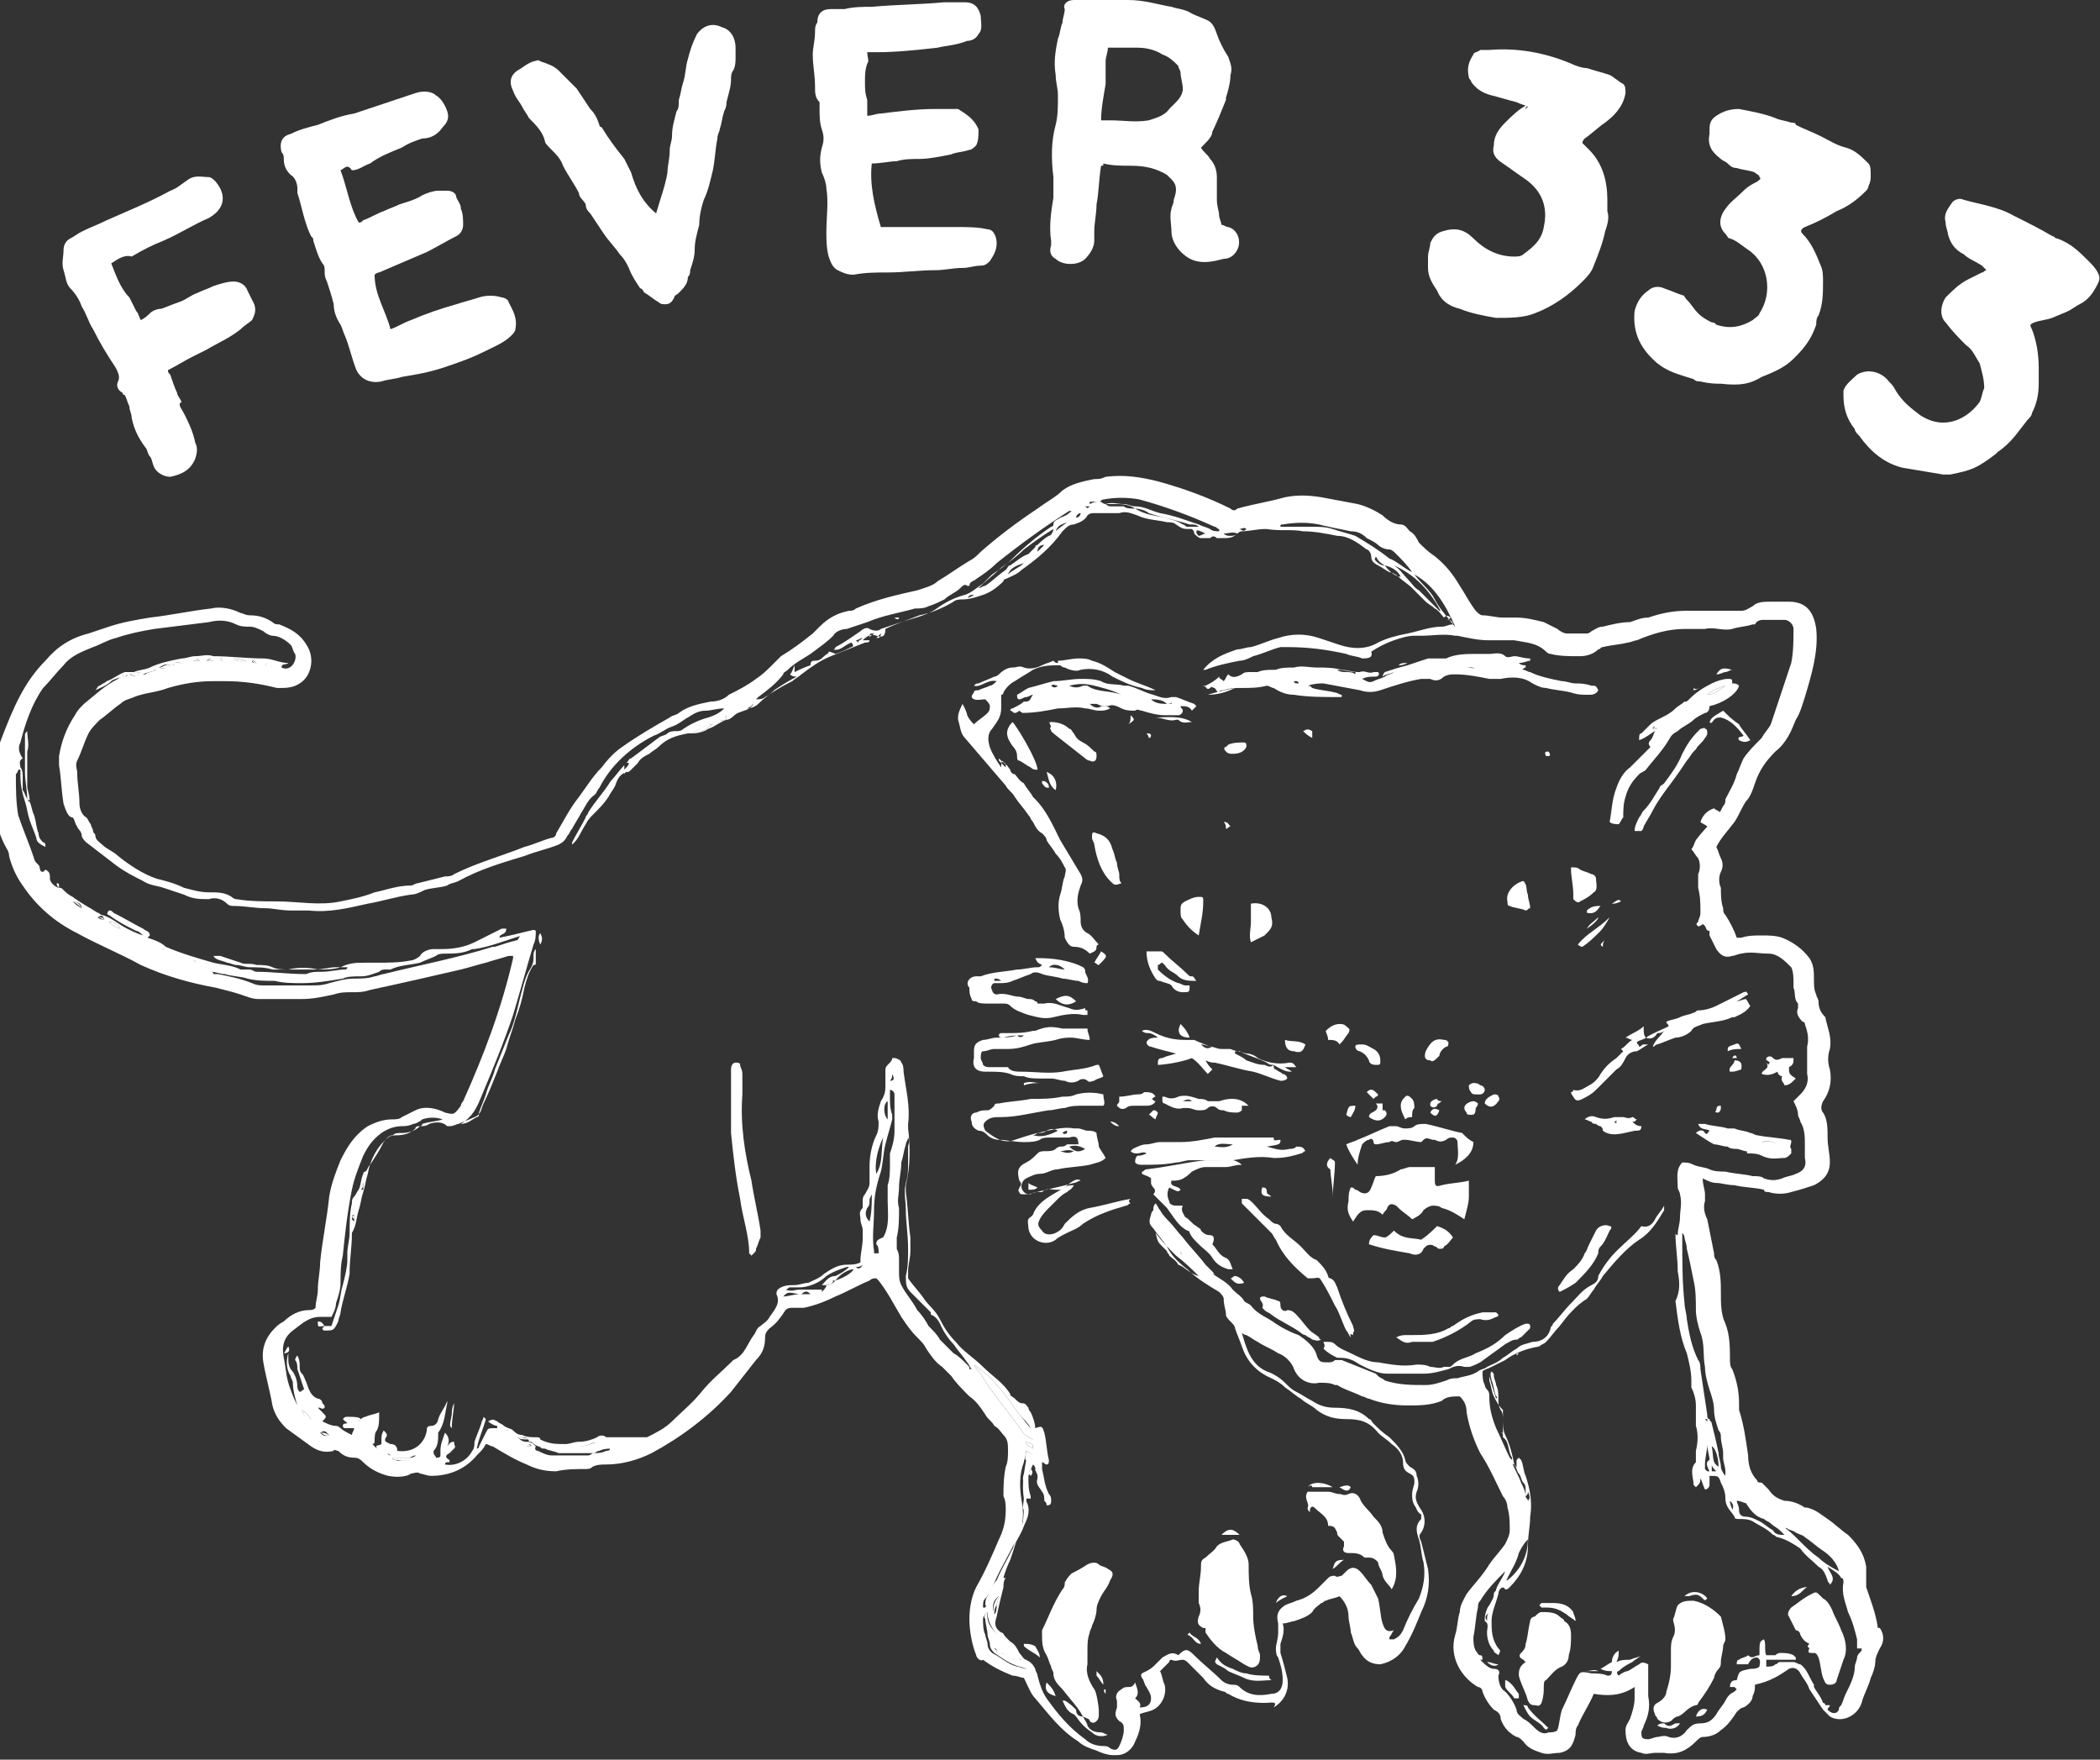 <?xml version="1.0" encoding="utf-8"?>
<!-- Generator: Adobe Illustrator 25.2.1, SVG Export Plug-In . SVG Version: 6.00 Build 0)  -->
<svg version="1.1" id="Layer_1" xmlns="http://www.w3.org/2000/svg" xmlns:xlink="http://www.w3.org/1999/xlink" x="0px" y="0px"
	 viewBox="0 0 92.5 77.5" style="enable-background:new 0 0 92.5 77.5;" xml:space="preserve">
<rect x="0" y="0" width="92.5" height="77.5" fill="#333333" stroke="none"/>
<style type="text/css">
	.st0{fill:#FFFFFF;}
</style>
<g id="gYi5FT.tif_1_">
	<g>
		<path class="st0" d="M77.3,74.2c0,0.2,0,0.3-0.1,0.5c0,0.2-0.2,0.4-0.4,0.5c-0.1,0-0.2,0.1-0.3,0.2c-0.2,0.3-0.4,0.6-0.7,0.8
			c-0.2,0.2-0.5,0.3-0.8,0.3c-0.1,0-0.2,0.1-0.3,0.2c-0.4,0.4-0.8,0.6-1.4,0.5c-0.1,0-0.3,0-0.4,0c-0.2,0-0.4,0.1-0.6,0
			c-0.6-0.1-0.7-0.6-0.7-1c0-0.2,0.1-0.3,0.2-0.5c0.1-0.3,0.2-0.6,0.2-0.9c0-0.1,0-0.3,0-0.5c-0.6,0.4-1.2,0.4-1.8,0.3
			c-0.2,0.5-0.5,0.9-0.7,1.4c-0.1,0.1-0.1,0.3-0.1,0.4c-0.1,0.4-0.2,0.7-0.7,0.8c-0.3,0-0.5,0.1-0.8,0c-0.3-0.1-0.6-0.2-0.8-0.5
			c-0.1-0.1-0.2-0.2-0.3-0.2c-0.4-0.2-0.6-0.5-0.7-0.8c0-0.2-0.1-0.3-0.3-0.4c-0.2-0.2-0.4-0.5-0.5-0.8c0-0.1-0.1-0.2-0.2-0.2
			c-0.7-0.4-1.3-1.3-1-2.3c0.1-0.3,0.1-0.7,0.2-1c0-0.3,0.2-0.6,0.3-0.8c0.3-0.4,0.7-0.8,1-1.3c0.2-0.3,0.5-0.6,0.7-0.9
			c0.1-0.2,0.2-0.4,0.2-0.6c0-0.3,0-0.7-0.1-1c0-0.2-0.1-0.4-0.2-0.5c-0.3-0.6-0.6-1.3-1-1.9c-0.3-0.6-0.5-1.2-0.6-1.8
			c0-0.3-0.1-0.5-0.3-0.7c-0.3,0-0.6,0-0.8,0.2c-0.5,0.2-1,0.2-1.5,0.2c-0.6,0-1.2-0.1-1.7-0.3c-0.1,0-0.2-0.1-0.3-0.1
			c-0.4-0.2-0.8-0.3-1.1-0.5c0,0-0.1,0-0.1,0c-0.2-0.1-0.4-0.1-0.7-0.1c-0.4,0.1-0.9-0.1-1.1-0.6c-0.1-0.3-0.4-0.6-0.7-0.7
			c-0.3-0.2-0.6-0.3-0.9-0.5c-0.2-0.1-0.3-0.2-0.5-0.3c0,0-0.1,0-0.2-0.1c0.2,0.7,0.4,1.4,1.1,1.7c0.3,0.1,0.6,0.3,0.8,0.5
			c0.2,0.2,0.3,0.3,0.5,0.4c0.2,0.1,0.5,0.3,0.7,0.4c0.3,0.2,0.6,0.3,1,0.3c0.6,0,1.1,0.1,1.5,0.5c0.1,0,0.1,0.1,0.2,0.2
			c0.2,0.2,0.4,0.4,0.7,0.6c0.3,0.3,0.6,0.6,0.7,1c0,0.1,0.1,0.2,0.2,0.3c0.2,0.1,0.3,0.2,0.3,0.4c0.1,0.2,0.1,0.5,0,0.7
			c-0.1,0.3,0,0.5,0.2,0.8c0.2,0.3,0.2,0.7,0,1c-0.1,0.1-0.1,0.2,0,0.4c0.1,0.4,0.2,0.8,0.3,1.2c0.1,0.7,0,1.3-0.3,1.9
			c-0.2,0.5-0.4,1-0.7,1.5c-0.2,0.4-0.6,0.7-1.1,0.8c-0.3,0-0.6-0.1-0.8-0.4c-0.1-0.1-0.1-0.2-0.2-0.3c-0.2-0.2-0.2-0.5-0.3-0.7
			c0-0.2-0.1-0.5-0.1-0.7c0-0.4-0.2-0.7-0.4-0.9c-0.2,0.1-0.4,0.1-0.6,0.2c-0.1,0-0.1,0.1-0.2,0.1c-0.1,0.1-0.3,0.2-0.4,0.4
			c-0.2,0.2-0.5,0.3-0.8,0.4c-0.1,0-0.3,0.1-0.5,0.1c0.1,0.3,0,0.6-0.1,0.9c0,0.2,0,0.3,0,0.4c0.1,0.3,0.2,0.7,0.3,1.1
			c0.1,0.5-0.1,1-0.6,1.3C56.3,74.9,56,75,55.7,75c-0.6,0-1.1-0.1-1.6-0.4c-0.1,0-0.1-0.1-0.2-0.1c-0.4-0.1-0.7-0.3-0.9-0.6
			c-0.2-0.2-0.5-0.5-0.7-0.7c0,0-0.1-0.1-0.2-0.1c-0.2,0-0.3,0.1-0.5,0c0,0-0.1,0-0.1,0.1c-0.1,0.1-0.3,0.3-0.4,0.4
			c0.1,0.2,0.1,0.4,0.2,0.6c0.1,0.4-0.1,0.9-0.5,1.1c-0.2,0.1-0.4,0.1-0.6,0.2c0.1,0.4,0,0.8-0.2,1.2c-0.1,0.3-0.4,0.6-0.8,0.6
			c-0.1,0-0.2,0-0.2,0c-0.2,0-0.5-0.1-0.7-0.2c-0.3-0.1-0.6-0.2-0.8-0.4c-0.8-0.5-1.3-1.2-1.9-1.9c-0.2-0.2-0.3-0.5-0.5-0.9
			c-0.1,0-0.3-0.1-0.5-0.1c-0.5-0.2-0.9-0.4-1.3-0.7C43.2,73.2,43,73,43,72.9c-0.2-0.5-0.3-1.1-0.3-1.6c0-0.5,0.1-1,0.3-1.4
			c0.4-0.7,0.7-1.4,1-2.1c0.2-0.4,0.3-0.8,0.3-1.3c0-0.2,0-0.4-0.1-0.6c0-0.4,0-0.8,0.1-1.3c0.1-0.2,0.1-0.5,0.1-0.7
			c0-0.3,0-0.5-0.2-0.7c-0.1-0.1-0.2-0.3-0.4-0.4c-0.1-0.2-0.3-0.3-0.4-0.5c-0.2-0.3-0.4-0.6-0.7-0.8c-0.3-0.3-0.6-0.6-0.8-0.9
			c-0.1-0.1-0.3-0.3-0.4-0.4c-0.3-0.2-0.5-0.5-0.7-0.8c-0.1-0.2-0.2-0.3-0.4-0.5c-0.3-0.3-0.5-0.6-0.7-0.9c-0.3-0.5-0.6-1.1-1-1.6
			c0,0,0,0-0.1-0.1c-0.1,0-0.2,0-0.3,0.1c-0.5,0.2-1,0.5-1.5,0.7c-0.4,0.2-0.9,0.4-1.4,0.5c-0.2,0-0.3,0-0.5,0c-0.1,0-0.2,0-0.3,0.1
			c-0.2,0.3-0.4,0.6-0.7,0.8c-0.1,0.1-0.2,0.2-0.2,0.4c0,0.4-0.1,0.7-0.4,1c-0.4,0.5-0.7,0.9-1.1,1.4c-1,1.1-2.2,2-3.5,2.7
			c-0.6,0.3-1.3,0.5-2,0.5c-0.2,0-0.4,0-0.6,0.1c-0.1,0.1-0.2,0.1-0.3,0.1c-0.4,0-0.9,0-1.3,0.1c-0.5,0-0.9-0.1-1.3-0.3
			c-0.5-0.2-1-0.5-1.5-0.8c-0.1,0-0.2-0.1-0.3-0.1c-0.1,0.2-0.2,0.3-0.4,0.5c-0.5,0.6-1.2,0.9-2,0.9c-0.2,0-0.4-0.1-0.5-0.1
			c-0.1-0.1-0.3,0-0.4,0C18,65,17.6,65.1,17.1,65c-0.4-0.1-0.8-0.3-1.1-0.6c-0.1-0.1-0.2-0.2-0.4-0.2c-0.3,0-0.5-0.1-0.7-0.3
			c-0.1,0-0.2-0.1-0.2,0c-0.4,0.1-0.7,0-1-0.2c-0.4-0.3-0.7-0.5-1.1-0.8c-0.3-0.3-0.5-0.6-0.6-1c-0.1-0.6-0.3-1.3-0.4-1.9
			c-0.1-0.6,0.1-1.1,0.5-1.5c0.1-0.1,0.2-0.2,0.4-0.3c0.3-0.3,0.7-0.5,1.1-0.5c0.1,0,0.2,0,0.3-0.1c0-0.3,0.1-0.5,0.1-0.8
			c0-0.4,0.1-0.8,0.1-1.2c0.1-1,0.3-1.9,0.4-2.9c0.1-0.6,0.3-1.1,0.5-1.6c0.3-0.6,0.6-1.1,1.2-1.5c0.4-0.2,0.7-0.3,1.1-0.3
			c0.1,0,0.3,0,0.4-0.1c0.2-0.1,0.4-0.2,0.6-0.3c0.4-0.2,0.9-0.1,1.3,0.1c0.4,0.1,0.4,0.1,0.7-0.3c0-0.1,0.1-0.2,0.1-0.2
			c0.9-2,1.7-4.1,2.2-6.3c0,0,0,0,0-0.1c-0.1,0-0.1,0-0.2,0c-0.3,0.1-0.7,0.2-1,0.3c-0.4,0.1-0.7,0.2-1.1,0.3
			c-1.3,0.3-2.6,0.6-4,0.9c-0.3,0.1-0.5,0.1-0.8,0.1c-0.3,0-0.5,0-0.8,0.1c-0.5,0.1-0.9,0.2-1.4,0.2c-0.6,0-1.3,0-1.9,0
			c-0.3,0-0.5-0.1-0.8-0.2c-0.3-0.1-0.7-0.2-1.1-0.3c-1.1-0.2-2.2-0.5-3.3-1c-0.9-0.5-1.9-0.9-2.8-1.4c-1-0.5-1.8-1.2-2.4-2.1
			c-0.3-0.4-0.5-0.9-0.6-1.3c0-0.2-0.1-0.3-0.2-0.5c-0.3-0.6-0.4-1.1-0.4-1.7c0-0.4-0.1-0.8,0-1.2c0.1-0.3,0.1-0.6,0.1-1
			c0-0.2,0.1-0.4,0.1-0.6C0.6,31.1,1.1,30,2,29.1c0.5-0.6,1.1-1,1.9-1.2c0.3-0.1,0.6-0.2,0.9-0.3c0.6-0.2,1.2-0.3,1.8-0.4
			c0.9-0.1,1.8-0.3,2.7-0.4c0.4-0.1,0.9,0,1.3,0.2c0.1,0,0.2,0.1,0.4,0.1c0.4,0,0.7,0.1,1,0.3c0.1,0.1,0.2,0.1,0.3,0.1
			c0.5,0.2,0.9,0.4,1.2,0.9c0.4,0.6,0.2,1.4-0.3,1.7c-0.3,0.2-0.6,0.2-0.9,0.2c0,0-0.1,0-0.1,0c-0.8-0.2-1.5-0.3-2.3-0.3
			c-0.2,0-0.3,0-0.5,0c-0.7,0-1.3,0.1-2,0.3c-0.5,0.2-1,0.2-1.5,0.4c-0.2,0.1-0.4,0.1-0.6,0.3c-0.3,0.2-0.6,0.5-0.9,0.7
			c-0.2,0.2-0.4,0.4-0.5,0.6c-0.2,0.4-0.3,0.8-0.5,1.2c-0.1,0.2,0,0.4,0,0.5c0,0.5,0.1,0.9,0.1,1.4c0,0.2,0.1,0.5,0.3,0.6
			c0.1,0.1,0.1,0.2,0.2,0.3c0,0.1,0.1,0.2,0.1,0.3c0,0.1,0.1,0.1,0.1,0.2c0,0.2,0.2,0.3,0.3,0.4c0.2,0.2,0.5,0.3,0.7,0.5
			c0.5,0.4,1.1,0.8,1.7,1c0.4,0.1,0.8,0.2,1.2,0.4c0.4,0.1,0.7,0.2,1.1,0.2c0.4,0,0.7,0,1,0.2c0,0,0.1,0.1,0.2,0.1
			c0.6,0.1,1.2,0.1,1.8,0.1c0.9,0,1.9,0.2,2.8,0c0.5-0.1,1-0.2,1.5-0.4c0.5-0.1,1-0.3,1.6-0.3c0.1,0,0.2-0.1,0.3-0.1
			c0.4-0.1,0.8-0.2,1.2-0.3c0.1,0,0.3,0,0.4-0.1c1-0.5,2.1-0.8,3.1-1.2c0.4-0.1,0.8-0.3,1.2-0.4c0.1,0,0.2-0.1,0.2-0.2
			c0.3-0.5,0.6-1.1,1-1.6c0.3-0.4,0.6-0.9,1-1.3c0.3-0.4,0.6-0.7,0.9-0.9c0.7-0.5,1.4-0.9,2.1-1.3c0.1-0.1,0.3-0.1,0.4-0.2
			c0.4-0.3,0.9-0.4,1.4-0.5c0.3,0,0.6-0.1,0.8-0.3c0.4-0.2,0.8-0.4,1.2-0.7c0.3-0.2,0.5-0.4,0.7-0.6c0.1-0.1,0.3-0.3,0.4-0.4
			c0.5-0.3,0.9-0.6,1.4-1c0.1-0.1,0.2-0.2,0.3-0.3c0.4-0.4,0.8-0.6,1.3-0.7c0.1,0,0.2,0,0.3-0.1c0.9-0.4,1.8-0.6,2.7-0.8
			c0.3-0.1,0.7-0.2,0.9-0.4c0.5-0.3,0.9-0.6,1.4-0.9c0.2-0.1,0.3-0.2,0.5-0.4c0.8-0.7,1.6-1.3,2.5-1.9c0.4-0.3,0.8-0.5,1.1-0.8
			c0.4-0.3,0.9-0.4,1.4-0.5c0.2,0,0.3,0,0.5-0.1c0.8-0.1,1.5,0,2.3,0.2c1.1,0.3,2.2,0.7,3.2,1.2c0.1,0.1,0.2,0.1,0.3,0
			c0.7-0.2,1.4-0.3,2.1-0.5c0.5-0.1,1-0.1,1.6,0c0.5,0.1,1.1,0.2,1.6,0.3c0.4,0.1,0.8,0.3,1.1,0.5c0.2,0.2,0.5,0.4,0.8,0.4
			c0.2,0,0.3,0.2,0.4,0.3c0.2,0.1,0.3,0.3,0.4,0.5c0.2,0.2,0.4,0.4,0.7,0.6c0.5,0.4,0.8,0.8,1.1,1.3c0.2,0.3,0.4,0.7,0.7,1.1
			c0.1,0.1,0.2,0.2,0.3,0.2c0.3,0,0.6,0.1,0.9,0.1c0.2,0,0.4,0,0.6,0c0.4,0,0.8,0.1,1.2,0.2c0.2,0.1,0.4,0.2,0.6,0.3
			c0.1,0.1,0.3,0.2,0.4,0.2c0.3,0,0.6,0,0.9,0c0.1,0,0.2-0.1,0.2-0.1c0.2-0.1,0.3-0.2,0.5-0.2c0.4-0.1,0.8-0.2,1.2-0.2
			c0.3-0.1,0.5-0.2,0.8-0.2c0.6-0.2,1.1-0.3,1.7-0.3c0.3,0,0.6,0,0.9,0c0.3,0,0.7,0,1,0c0.2,0,0.4,0,0.5,0c0.2,0,0.3-0.1,0.5-0.2
			c0.2-0.2,0.5-0.2,0.8-0.2c0.3,0,0.5,0,0.8,0c0.8,0,1.1,0.5,1.2,1.2c0.1,1-0.2,2-0.5,3c-0.1,0.3-0.2,0.7-0.4,1
			c-0.2,0.5-0.4,1-0.9,1.4c-0.4,0.4-0.7,0.8-0.9,1.4c-0.1,0.3-0.2,0.6-0.4,0.8c-0.2,0.3-0.3,0.6-0.5,0.9c-0.3,0.4-0.6,0.7-0.8,1.1
			c0.1,0.2,0.1,0.3,0.2,0.5c0.1,0.2,0.1,0.4,0,0.6c-0.1,0.2-0.1,0.5,0,0.7c0,0.3,0,0.6,0.1,0.9c0,0.1,0,0.2,0.1,0.3
			c0.2,0.3,0.4,0.7,0.5,1c0.1,0,0.1,0,0.2,0c0.3-0.1,0.6-0.1,0.9-0.1c0.3,0,0.6,0,0.9,0.1c0.5,0.2,0.9,0.5,1.2,0.9
			c0.2,0.3,0.2,0.6,0.2,1c0,0.2,0,0.4,0.1,0.6c0,0.1,0.1,0.2,0.1,0.3c0,0.3,0.1,0.5,0.3,0.7c0.1,0.5,0.3,0.9,0.2,1.4
			c-0.1,0.3-0.1,0.6,0,0.9c0.1,0.5,0,1-0.3,1.4c-0.1,0.2-0.1,0.4,0,0.5c0.2,0.3,0.2,0.7,0.2,1.1c0,0.4,0.1,0.7,0.1,1.1
			c0,0.5-0.3,0.8-0.7,1c-0.3,0.1-0.6,0.2-1,0.3c-0.3,0.1-0.7,0.1-1,0c-0.1,0-0.2,0-0.2-0.1c-0.4-0.1-0.9-0.1-1.3-0.2
			c-0.3,0-0.6-0.1-0.8-0.1c-0.2,0-0.4-0.1-0.6-0.2c0,0.3,0.1,0.5,0.1,0.7c0,0.1,0,0.2,0,0.3c-0.1,0.3,0,0.6,0.1,0.8
			c0.1,0.5,0.2,1,0.3,1.5c0,0.1,0,0.2,0.1,0.3c0.2,0.5,0.2,1,0.2,1.5c0,0.4,0,0.9,0.2,1.3c0.2,0.5,0.2,1.1,0.2,1.6
			c0,0.1,0,0.3,0.1,0.4c0.2,0.5,0.3,1,0.3,1.5c0,0.1,0,0.2,0,0.3c0.2,0.6,0.3,1.3,0.4,2c0,0.4,0.1,0.8,0.4,1.1
			c0,0.1,0.1,0.1,0.2,0.1c0.1,0.1,0.2,0.2,0.3,0.3c0.2,0.3,0.4,0.4,0.7,0.5c0.3,0,0.6,0.1,0.9,0.3c0,0,0.1,0,0.1,0
			c0.4,0.1,0.6,0.3,0.9,0.5c0.3,0.2,0.6,0.5,0.9,0.7c0.4,0.4,0.7,0.8,0.8,1.4c0,0.2,0,0.3,0,0.5c0,0.1,0,0.3,0,0.4
			c0.2,0.6,0.4,1.1,0.5,1.7c0,0.1,0,0.1,0.1,0.1c0.2,0.3,0.2,0.6,0,0.9c-0.1,0.2-0.2,0.4-0.2,0.6c0,0.2-0.1,0.5-0.2,0.7
			c-0.1,0.4-0.3,0.7-0.4,1.1c-0.2,0.6-0.9,0.9-1.4,0.6c-0.1-0.1-0.2-0.2-0.3-0.3c-0.2-0.3-0.4-0.6-0.6-0.9c-0.1-0.3-0.3-0.5-0.4-0.7
			c-0.1-0.2-0.3-0.3-0.5-0.2C78.1,74,77.7,74.1,77.3,74.2C77.3,74.1,77.3,74.2,77.3,74.2z M67.2,65.9c0,0.1,0.1,0.1,0.1,0.2
			c0.1-0.1,0.1-0.2,0-0.4C67.3,65.8,67.3,65.8,67.2,65.9c0-0.1,0-0.2,0-0.3c0-0.1,0-0.2-0.1-0.3C67,65.2,67,65,66.9,64.9
			c-0.1-0.1-0.1-0.3-0.2-0.4c0,0-0.1,0-0.1-0.1c0.1,0.3,0.3,0.6,0.4,0.9C67.1,65.5,67.2,65.7,67.2,65.9z M50,22.4
			c-0.3-0.2-0.6-0.2-0.9-0.2c-0.1,0-0.3,0-0.4,0c0,0,0.1,0.1,0.2,0.1c0.2,0,0.4,0,0.6,0C49.6,22.4,49.8,22.4,50,22.4
			C50,22.4,50,22.5,50,22.4c0.5,0.3,0.9,0.3,1.3,0.4c0.3,0.1,0.5,0.1,0.8,0.3c0.1,0,0.1,0.1,0.2,0.1c0.2,0,0.4,0,0.5,0
			c-0.1-0.1-0.2-0.1-0.4-0.1c-0.6-0.2-1.2-0.3-1.8-0.5C50.5,22.5,50.2,22.4,50,22.4z M36.4,56.6c0,0-0.1,0-0.2,0
			c0.2-0.2,0.3-0.4,0.6-0.4c0.2-0.1,0.4-0.2,0.6-0.4c0,0-0.1,0-0.1,0c-0.3,0.1-0.6,0.2-0.9,0.4c-0.3,0.3-0.8,0.5-1.2,0.5
			c-0.1,0-0.3,0-0.4,0c-0.1,0-0.1,0.1-0.2,0.1c0.3,0.1,0.4,0,0.6,0c0.1,0,0.3,0,0.5,0c0.2,0,0.3,0,0.5,0c0,0,0,0,0,0.1
			C36.3,56.8,36.4,56.7,36.4,56.6c0.2,0,0.3-0.1,0.4-0.2c-0.1,0-0.1,0-0.1,0C36.6,56.4,36.5,56.5,36.4,56.6z M48.4,22.1
			c0.1,0,0.1,0,0.1,0c0.1,0.1,0.2,0.1,0.2,0.1c0.3-0.1,0.5,0,0.8,0c0.2,0,0.3,0.1,0.5,0.1c0.4,0,0.7,0.2,1.1,0.3
			c0.6,0.1,1.1,0.3,1.7,0.5c0.2,0.1,0.3,0.1,0.5,0.2c0.1,0.1,0.3,0.1,0.4,0.1c0,0,0,0,0-0.1c-0.1,0-0.1-0.1-0.2-0.1
			c-1.1-0.5-2.2-0.9-3.3-1.2c-0.5-0.1-1.1-0.1-1.6,0C48.5,22,48.5,22.1,48.4,22.1c-0.1,0-0.3,0-0.4,0c0,0,0,0,0,0.1
			C48.2,22.1,48.3,22.1,48.4,22.1z M1.3,35.3c0.1,0.2,0.1,0.4,0.2,0.6c0.1,0.3,0.1,0.6,0.2,0.8c0,0.2,0.1,0.3,0.2,0.4
			c0.1,0,0.1,0.1,0.1,0.2c-0.2-0.1-0.4-0.2-0.4-0.4c-0.1-0.3-0.2-0.5-0.3-0.8c-0.1-0.3-0.1-0.5-0.2-0.8C1,35,0.9,34.6,0.9,34.2
			c0-0.1,0-0.2,0-0.3c0,0,0,0-0.1,0c0,0.1-0.1,0.2-0.1,0.2c0,0.6,0,1.2,0.1,1.8c0.2,0.6,0.5,1.3,0.7,1.9c0,0.1,0.1,0.2,0.2,0.3
			c0.1,0.1,0,0.3,0.2,0.3c0,0,0.1-0.1,0.1-0.1c0.2,0.1,0.2,0.2,0.2,0.4c0,0.2,0.3,0.4,0.4,0.4c0.1,0,0.1,0,0.2,0.1
			c0.1,0.1,0.2,0.2,0.4,0.3C3.6,39.8,4,40,4.3,40.2c0.1,0,0.1,0.1,0.2,0.1c0.4,0.1,0.7,0.4,1.1,0.6C5.8,41,6,41.1,6.3,41.2
			C6.2,41.1,6.1,41,6,41c-0.4-0.2-0.8-0.4-1.2-0.7c-0.1,0-0.1-0.1,0-0.2c0.1,0,0.1,0,0.2,0.1c0.4,0.2,0.9,0.5,1.3,0.7
			C6.4,41,6.6,41,6.6,41.2c0,0-0.1,0.1-0.1,0.1c0.3,0.1,0.6,0.2,0.8,0.4C8,42,8.7,42.2,9.4,42.4c0.4,0.1,0.8,0.1,1.2,0.3
			c0,0,0.1,0,0.1,0c0.1,0,0.2,0,0.3,0c0.1,0,0.2,0.1,0.3,0.1c0.7,0,1.4,0.1,2.1,0.1c0,0,0.1,0,0.1,0c0.2-0.1,0.4-0.1,0.7-0.1
			c0.3,0,0.7-0.1,1-0.1c0,0,0.1,0,0.1-0.1c-0.2,0-0.3,0-0.5,0c-0.3,0-0.6,0.1-0.9,0.1c-0.2,0-0.5,0-0.7,0c-0.2,0-0.5,0-0.7,0
			c-0.2,0-0.4,0-0.5,0c-0.3-0.1-0.7-0.1-1-0.1c-0.2,0-0.4-0.1-0.6-0.1c-0.1,0-0.3-0.1-0.4-0.1c-0.2-0.1-0.5-0.1-0.6-0.3
			c0.1,0,0.2,0,0.3,0c0.3,0.1,0.6,0.2,0.9,0.3c0.2,0.1,0.4,0,0.7,0.1c0.2,0,0.5,0,0.7,0.1c0.2,0.1,0.5,0.1,0.7,0.1
			c0.4-0.1,0.9-0.1,1.3,0c0.3,0,0.7,0,1-0.1c0.4-0.2,0.7-0.2,1.1-0.2c0.2,0,0.3,0,0.5,0c0.5,0,1,0,1.5-0.1c0.1,0,0.3-0.1,0.4-0.2
			c0.1-0.2,0.4-0.3,0.6-0.3c0.1,0,0.2,0,0.4,0c0.5,0,1-0.1,1.4-0.3c0.4-0.2,0.8-0.4,1.2-0.6c0.1,0,0.1,0,0.2,0
			c0,0.3-0.3,0.2-0.3,0.4c0.5-0.1,0.9-0.2,1.3-0.3c0.1,0,0.2-0.1,0.3,0c-0.2,0.1-0.4,0.1-0.6,0.2c-0.7,0.2-1.4,0.5-2.1,0.6
			c0,0,0,0-0.1,0c-0.4,0.2-0.8,0.2-1.2,0.2c-0.1,0-0.3,0-0.4,0.1c-0.2,0.1-0.5,0.2-0.7,0.3c-0.4,0.1-0.9,0.1-1.3,0.3
			c0,0-0.1,0-0.2,0c-0.1,0-0.2,0-0.3,0.1c-0.3,0.1-0.5,0.2-0.8,0.2c-0.3,0-0.6,0-0.8,0.1c-0.6,0.1-1.2,0.2-1.8,0.2
			c-0.4,0-0.8,0-1.2-0.1c-0.4,0-0.8,0-1.2-0.1c-0.3-0.1-0.7-0.1-1-0.2c-0.2,0-0.4-0.1-0.6-0.1c0,0,0.1,0,0.1,0.1c0.1,0,0.1,0,0.2,0
			c0.5,0.1,1,0.2,1.5,0.4c0.2,0.1,0.4,0.1,0.5,0.1c0.7,0,1.4,0,2.1,0c0.3,0,0.5,0,0.8-0.1c0.4-0.1,0.7-0.2,1.1-0.2
			c0.3,0,0.6,0,0.9-0.1c0.1,0,0.3-0.1,0.4-0.1c1.6-0.4,3.2-0.7,4.8-1.2c0,0,0,0,0.1,0c0.3-0.1,0.6-0.2,1-0.3C23,41,23.3,41,23.6,41
			c0,0.2,0,0.4-0.1,0.6c-0.3,1-0.6,2.1-0.9,3.1c-0.4,1.2-0.9,2.4-1.4,3.6c-0.2,0.5-0.4,0.9-0.9,1.2c0.3,0,0.5-0.2,0.7-0.3
			c0.1,0,0.1-0.1,0.1-0.2c0.1-0.3,0.2-0.5,0.3-0.8c0.1-0.4,0.3-0.7,0.4-1.1c0.2-0.5,0.4-1,0.6-1.5c0.3-0.6,0.4-1.3,0.6-2
			c0.1-0.4,0.2-0.7,0.4-1c0.1-0.2,0.1-0.3,0.1-0.5c0-0.1,0-0.2,0.1-0.3c0,0.2,0,0.4,0,0.6c0,0.1,0,0.1-0.1,0.1
			c-0.2,0.3-0.3,0.6-0.4,1c-0.1,0.5-0.2,0.9-0.4,1.4c-0.1,0.4-0.3,0.9-0.4,1.3c-0.1,0.3-0.3,0.7-0.4,1c-0.2,0.5-0.4,1-0.6,1.4
			c-0.1,0.2-0.1,0.5-0.4,0.6c-0.2,0.1-0.5,0.2-0.7,0.3c-0.1,0-0.2,0.1-0.4,0.1c0,0,0,0,0,0c0,0-0.1,0-0.1,0
			c-0.2-0.2-0.5-0.2-0.8-0.1c-0.1,0.1-0.3,0.1-0.4,0.1c-0.1,0-0.2,0-0.2,0.1c-0.2,0.2-0.5,0.3-0.8,0.3c-0.1,0-0.3,0-0.4,0.1
			c-0.5,0.4-0.8,1-0.9,1.6c-0.1,0.3-0.1,0.5-0.2,0.8c-0.1,0.3-0.1,0.5-0.2,0.8c-0.1,0.3-0.1,0.7-0.3,1c0,0,0,0.1,0,0.1
			c0,0.5-0.1,1.1-0.1,1.6c0,0,0,0.1,0,0.1c-0.1,0.6-0.3,1.1-0.4,1.7c0,0.1-0.1,0.3-0.1,0.4c-0.2,0.4-0.2,0.4-0.6,0.4
			c-0.1,0-0.1-0.1-0.1-0.1c0,0,0.1-0.1,0.1-0.1c0.1,0,0.2,0,0.3,0c0.1-0.3,0.2-0.6,0.3-0.9c0.1-0.3,0.1-0.6,0.2-0.9
			c0.1-0.4,0.2-0.8,0.2-1.1c0-0.1,0-0.2,0-0.3c0-0.3,0.1-0.6,0.1-0.9c0-0.4,0-0.9,0.1-1.3c0-0.1,0-0.2,0.1-0.3
			c0.1-0.1,0.1-0.2,0.2-0.3c0.1-0.2,0.1-0.5,0.2-0.7c0,0,0-0.1,0.1-0.1c0.1-0.1,0.1-0.2,0.2-0.3c0.2-0.3,0.4-0.6,0.6-1
			c0.1-0.1,0.2-0.3,0.4-0.3c0.1-0.1,0.2-0.1,0.4-0.1c0.3,0,0.6-0.1,0.8-0.3c0,0,0.1,0,0.1-0.1c0.3-0.1,0.6-0.1,0.9-0.2
			c-0.3-0.1-0.6-0.1-0.9,0c-0.1,0.1-0.3,0.2-0.4,0.2c-0.2,0.1-0.4,0.1-0.5,0.1c-0.3,0-0.6,0.1-0.9,0.3c-0.4,0.3-0.6,0.6-0.8,1
			c-0.2,0.5-0.4,1-0.5,1.5c-0.2,1-0.3,1.9-0.4,2.9c-0.1,0.4-0.1,0.8-0.1,1.2c0,0.3-0.1,0.6-0.2,0.9c0,0.2-0.1,0.4-0.2,0.6
			c-0.2,0-0.4,0-0.5,0c-0.5,0-0.8,0.3-1.2,0.6c-0.4,0.3-0.5,0.7-0.4,1.2c0.1,0.5,0.1,0.9,0.3,1.4c0.1,0.3,0.2,0.5,0.3,0.7
			c0.1,0.1,0.2,0.2,0.2,0.3c0,0,0,0,0,0c-0.1-0.1-0.1-0.2-0.2-0.3c-0.1-0.3-0.2-0.7-0.2-1c0-0.1-0.1-0.2-0.1-0.3
			c-0.2-0.3-0.2-0.7-0.1-1c0,0.1,0,0.2,0,0.2c0,0.2,0,0.3,0.1,0.5c0.2,0.2,0.3,0.5,0.3,0.8c0,0,0,0.1,0.1,0.2c0.1,0,0.1-0.1,0.2-0.1
			c-0.1-0.3-0.2-0.6-0.3-0.9c0-0.1,0-0.3-0.1-0.4c0,0,0-0.1,0.1-0.2c0.1,0.2,0.1,0.3,0.1,0.5c0,0.1,0,0.2,0.1,0.3
			c0.1,0.1,0.1,0.2,0.2,0.4c0.1,0.3,0.2,0.6,0.5,0.7c0.1,0,0.2,0.1,0.2,0.2c0.1,0.1,0.1,0.1,0.1,0.2c-0.1,0.1-0.2,0-0.2,0
			c0,0,0,0-0.1,0c0.1,0.1,0.2,0.2,0.2,0.2c0.2,0.2,0.2,0.2,0,0.4c0.2,0.1,0.4,0.2,0.6,0.2c0.1,0,0.2,0.1,0.2,0.1
			c0.1,0.1,0.3,0.2,0.5,0.3c0-0.1,0.1-0.2,0.1-0.3c-0.1,0-0.3,0-0.4,0c0,0-0.1,0-0.1-0.1c0,0,0-0.1,0.1-0.1c0.1,0,0.2-0.1,0.3-0.1
			c0.2,0,0.3,0,0.4-0.1c0,0,0.1-0.1,0.2-0.1c0.2-0.1,0.4-0.1,0.6-0.2c0,0.1,0,0.1,0,0.2c0,0.2,0,0.4-0.1,0.6
			c-0.1,0.1-0.1,0.3-0.1,0.5c0,0,0,0.1-0.1,0.1c0.1,0.1,0.1,0.1,0.2,0.2c-0.1-0.2,0.1-0.1,0.2-0.2c0-0.4,0-0.4,0.1-0.6
			c0.1,0.1,0.2,0.2,0.1,0.3c-0.1,0.2,0,0.2,0.2,0.3c0.2,0,0.3,0.1,0.3,0.3c0.7,0.1,1.2-0.3,1.3-0.9c0-0.1,0-0.2,0.2-0.2
			c0.2,0,0.3-0.2,0.3-0.3c0.1-0.3,0.3-0.5,0.4-0.8c0,0,0,0,0,0c0,0,0,0.1,0,0.1c-0.1,0.4-0.1,0.9-0.4,1.3c0,0,0,0.1,0,0.1
			c0,0.2,0,0.5-0.2,0.7c0,0,0,0,0,0.1c0,0.1,0.1,0.1,0.1,0.2c0.1,0,0.2,0,0.2-0.1c0-0.1,0-0.1,0-0.2c0-0.3,0.1-0.5,0.2-0.8
			c0.2,0.2,0.2,0.4,0.1,0.6c0.1-0.1,0.1-0.2,0.3-0.2c0,0.2,0.1,0.2,0,0.3c-0.1,0.1-0.1,0.1-0.2,0.2c-0.2,0.1-0.2,0.2,0,0.3
			c0,0,0,0,0,0.1c0,0-0.1,0-0.1,0c0,0-0.1,0-0.1,0.1c0.5,0.1,1-0.2,1.2-0.6c0.1-0.1,0.1-0.3,0.1-0.4c0.1-0.3,0.2-0.5,0.3-0.8
			c0-0.1,0.1-0.2,0.1-0.3c0,0,0.1,0.1,0.1,0.1c-0.1,0.4-0.3,0.8-0.4,1.3c0.1,0,0.1-0.1,0.1-0.1c0.1-0.2,0.2-0.4,0.3-0.6
			c0.1-0.2,0.1-0.2,0.4-0.2c0,0,0.1,0,0.1,0c0,0,0,0,0-0.1c-0.1,0-0.3-0.1-0.4-0.2c0.2-0.1,0.2-0.1,0.4,0c0.1,0.1,0.2,0.1,0.3,0.2
			c0.1,0.1,0.3,0.1,0.4,0.2c0.1,0.1,0.2,0.2,0.4,0.2c0.2,0.1,0.4,0.1,0.6,0.1c0.1,0,0.2,0,0.2,0.1c0.4,0.2,0.7,0.2,1.1,0.2
			c0.2,0,0.4-0.1,0.6-0.1c0.3,0,0.6-0.1,0.8-0.2c0.1-0.1,0.3-0.1,0.4,0c0.1,0,0.2,0,0.3,0c0.1,0,0.2,0,0.3,0c0.3,0,0.6,0,1,0
			c0.1,0,0.2,0,0.2,0c0.4-0.2,0.8-0.4,1.1-0.7c0.4-0.4,0.9-0.8,1.3-1.3c0.4-0.5,0.9-0.9,1.3-1.3c0,0,0.1-0.1,0.1-0.1
			c0.5-0.2,0.6-0.7,0.9-1.1c0.1-0.1,0.1-0.3,0.3-0.4c0.1-0.1,0.3-0.2,0.4-0.4c0.2-0.3,0.5-0.6,0.3-1c0,0,0,0,0,0
			c0-0.1,0-0.2,0.2-0.3c0.2-0.1,0.4-0.1,0.6-0.1c0.2,0,0.4-0.1,0.6-0.1c0.2-0.1,0.5-0.2,0.7-0.4c0.3-0.2,0.6-0.4,1-0.4
			c0.2,0,0.4,0,0.6-0.1c0,0,0-0.1,0-0.1c0-0.3,0.1-0.6,0.1-1c0-0.1,0-0.2,0-0.3c0-0.2-0.1-0.3-0.1-0.5c0-0.2-0.1-0.3,0.1-0.5
			c0-0.1,0-0.2,0-0.3c0-0.1,0-0.2,0.1-0.3c0.1-0.2,0.2-0.3,0.2-0.5c0-0.2,0-0.5,0-0.7c0-0.5,0.1-1,0.3-1.4c0.1-0.2,0.1-0.4,0.1-0.6
			c-0.1-0.3,0-0.6,0.1-0.9C39,48.2,39,48,39,47.8c0-0.2,0-0.4,0-0.7c0-0.2,0.3-0.3,0.3-0.5c0,0,0.1,0,0.1,0c0.1,0,0.3,0.1,0.3,0.2
			c0.1,0.1,0.1,0.3,0.1,0.4c0.1,0.8,0.3,1.5,0.2,2.3c0,0.1,0,0.1,0,0.2c0.1,0.8,0.1,1.7-0.1,2.5c0,0.1,0,0.2,0,0.3
			c0.1,0.7,0.1,1.3,0.2,2c0,0.2,0,0.4,0,0.6c0,0.3-0.1,0.6-0.1,0.9c0,0.1,0,0.2,0,0.3c0.2,0.3,0.5,0.6,0.7,0.9
			c0.2,0.3,0.5,0.5,0.7,0.9c0.2,0.4,0.4,0.7,0.7,1c0.3,0.4,0.8,0.7,1.2,1.1c0.4,0.4,0.9,0.7,1.2,1.2c0,0.1,0.1,0.1,0.2,0.2
			c0.1,0.1,0.2,0.2,0.3,0.2c0.2,0,0.2,0.1,0.3,0.2c0,0.1,0.1,0.2,0.1,0.2c0.1,0.2,0.2,0.5,0.2,0.7c0.3-0.1,0.3-0.1,0.4,0.2
			c0.1,0.4,0.1,0.8,0.2,1.2c0,0.1,0,0.2-0.1,0.2c-0.1,0-0.1-0.1-0.2-0.1c0,0.1,0,0.2,0,0.3c0.1,0.4,0.1,0.7,0.3,1.1
			c0.1,0.1,0.1,0.2,0.1,0.3c0,0.1,0,0.2-0.2,0.2c0-0.1,0-0.1-0.1-0.2c0-0.1,0-0.3-0.1-0.4c-0.1-0.2-0.3-0.3-0.2-0.6c0,0,0-0.1,0-0.1
			c0-0.1-0.1-0.2-0.1-0.3c0-0.1,0-0.1-0.1-0.2c-0.1,0.2-0.1,0.3-0.2,0.5c0,0,0,0.1,0,0.1c0,0.3,0,0.5,0.1,0.8c0,0,0,0.1,0,0.1
			c0,0-0.1,0-0.1,0c0,0,0,0-0.1,0c0,0,0,0.1,0,0.1c0.2,0.4,0.1,0.7-0.1,1.1c-0.1,0.3-0.3,0.6-0.5,1c-0.2,0.4-0.3,0.8-0.4,1.3
			c0,0,0.1,0,0.1,0c-0.1,0.1-0.1,0.3-0.1,0.4c-0.1,0.4-0.2,0.8-0.3,1.3c-0.1,0.3-0.1,0.5,0.2,0.7c0.1,0,0.1,0.1,0.2,0.2
			c0.1,0.1,0.1,0.1,0.2,0.2c0.2,0.1,0.3,0.3,0.4,0.5c0.1,0.1,0.2,0.3,0.3,0.3c0.2,0.1,0.3,0.2,0.4,0.4c0,0.1,0.1,0.2,0.1,0.3
			c0.1,0.4,0.2,0.7,0.4,1c0.5,0.7,1,1.3,1.7,1.8c0.2,0.2,0.5,0.3,0.8,0.3c0.1,0,0.2,0,0.3,0.1c0.2,0.1,0.3,0.1,0.4-0.1
			c0.1-0.2,0.2-0.5,0.2-0.7c0-0.2,0-0.3-0.2-0.4c-0.2-0.2-0.2-0.3-0.1-0.6c0-0.1,0-0.2,0-0.3c-0.1-0.2,0-0.4,0.2-0.5
			c0.1-0.1,0.2-0.1,0.3-0.1c0.1,0,0.2,0,0.3-0.2c0.1,0.3,0.2,0.5,0,0.7c0.1,0.1,0.3,0.2,0.2,0.4c0.3,0,0.5-0.1,0.5-0.4
			c0-0.2-0.1-0.3-0.2-0.5c-0.1-0.1-0.1-0.3-0.2-0.4c-0.1-0.2,0-0.2,0.2-0.3c0.2-0.1,0.3-0.2,0.4-0.3c0.1-0.1,0.2-0.2,0.3-0.3
			c0.2-0.1,0.4-0.3,0.7-0.1c0.3-0.3,0.4-0.3,0.7,0c0.4,0.4,0.8,0.7,1.2,1.1c0.1,0.1,0.3,0.2,0.5,0.2c0.1,0,0.2,0,0.3,0.1
			c0.4,0.4,0.9,0.4,1.4,0.3c0.3,0,0.5-0.2,0.5-0.6c0-0.4-0.1-0.7-0.2-1c-0.1-0.1-0.1-0.3-0.1-0.4c0-0.2,0.1-0.4,0.1-0.7
			c0-0.1,0-0.3,0-0.4c-0.1-0.4,0-0.6,0.3-0.8c0.2-0.1,0.3-0.1,0.5-0.2c0.4-0.1,0.7-0.3,1-0.6c0.1-0.1,0.3-0.3,0.4-0.4
			c0.1-0.1,0.2-0.1,0.3-0.1c0.1,0.1,0.2,0,0.3,0c0.1-0.1,0.1-0.1,0.2-0.2c0.2-0.2,0.4-0.2,0.6,0c0.2,0.2,0.3,0.4,0.5,0.6
			c0.1,0.2,0.2,0.4,0.3,0.6c0.1,0.4,0.1,0.8,0.2,1.1c0.1,0.3,0.2,0.4,0.5,0.3c-0.1,0.1-0.1,0.2-0.2,0.3c0,0,0,0,0,0.1
			c0.1,0,0.2,0,0.2,0c0.2-0.1,0.3-0.2,0.4-0.4c0.2-0.5,0.4-0.9,0.7-1.4c0.2-0.5,0.3-1,0.2-1.6c-0.1-0.3-0.1-0.7-0.2-1
			c-0.1-0.3-0.2-0.6,0.1-0.9c0-0.1,0-0.2,0-0.2c-0.2-0.1-0.2-0.3-0.3-0.4c-0.1-0.2-0.1-0.3-0.1-0.5c0-0.2,0.1-0.4,0.1-0.5
			c0-0.2,0-0.3-0.2-0.4c-0.2-0.1-0.3-0.2-0.3-0.5c0-0.3-0.2-0.6-0.5-0.8c-0.2-0.2-0.4-0.3-0.6-0.5c-0.4-0.5-0.8-0.6-1.4-0.6
			c-0.5,0-0.9-0.1-1.3-0.4c-0.2-0.2-0.5-0.3-0.7-0.5c-0.2-0.1-0.4-0.3-0.7-0.5c-0.2-0.2-0.4-0.3-0.6-0.4c-0.7-0.3-1.1-0.8-1.3-1.4
			c-0.1-0.3-0.2-0.5-0.3-0.8c0-0.1-0.1-0.2-0.2-0.3c-0.1-0.1-0.2-0.2-0.2-0.3c0-0.2-0.1-0.4-0.1-0.7c0-0.1-0.1-0.2-0.2-0.3
			c-0.5-0.3-1-0.6-1.4-1c-0.4-0.3-0.7-0.6-0.9-1c-0.2-0.3-0.4-0.5-0.6-0.8c-0.2-0.2-0.2-0.3-0.1-0.6c0-0.1,0.1-0.2,0.1-0.2
			c0-0.1,0-0.2,0.1-0.3c0.1,0.1,0.1,0.2,0.2,0.3c0.1,0.2,0.3,0.4,0.4,0.5c0.2,0.2,0.4,0.5,0.6,0.7c0.3,0.4,0.7,0.8,1,1.2
			c0.1,0.1,0.2,0.2,0.3,0.3c0,0-0.1,0-0.1,0c0,0,0,0,0.1,0c0.1,0.1,0.1,0.2,0.2,0.3c0,0,0,0,0,0c-0.1-0.1-0.1-0.2-0.2-0.2
			c0.3,0.2,0.7,0.4,0.9,0.7c0.2,0.2,0.4,0.3,0.5,0.5c0.1,0.1,0.2,0.1,0.3,0.2c0.3,0.4,0.7,0.5,1.1,0.8c0.3,0.2,0.7,0.4,1,0.5
			c0.3,0.2,0.7,0.5,0.8,0.9c0.1,0.3,0.2,0.3,0.5,0.3c0.1,0,0.2,0,0.3-0.1c0.1,0,0.2,0,0.3,0c0.5,0.2,1,0.4,1.5,0.6
			c0,0,0.1,0.1,0.1,0.1c0.1,0.1,0.2,0.1,0.3,0.2c0.6,0.2,1.2,0.2,1.8,0.2c0.3,0,0.6-0.1,0.9-0.2c0.2-0.1,0.3-0.1,0.5-0.1
			c0.3-0.1,0.6-0.1,0.9-0.3c0.1-0.1,0.3-0.1,0.4-0.2c0.2-0.1,0.5-0.2,0.7-0.4c0.2-0.1,0.4-0.3,0.6-0.4c0.2-0.2,0.4-0.2,0.7-0.3
			c0.4,0,0.7-0.2,0.8-0.6c0-0.1,0.1-0.1,0.1-0.2c0.3-0.3,0.5-0.6,0.8-0.9c0.3-0.3,0.5-0.6,0.9-0.8c0.2-0.1,0.3-0.2,0.3-0.4
			c0.2-0.4,0.5-0.8,0.8-1.1c0.4-0.4,0.8-0.7,1.1-1.1c0.3,0.1,0.5-0.1,0.6-0.3c0.1-0.2,0.3-0.4,0.4-0.6c0,0.1,0,0.1,0,0.1
			c0,0,0,0.1,0,0.1c-0.3,0.5-0.6,1-1.1,1.3c-0.6,0.4-1.1,1-1.6,1.6c-0.1,0.2-0.3,0.4-0.4,0.6c-0.1,0.1-0.2,0.3-0.3,0.4
			c-0.5,0.3-0.9,0.8-1.2,1.2c-0.2,0.2-0.4,0.5-0.6,0.7c-0.1,0.1-0.2,0.1-0.3,0.2c-0.6,0.1-1.1,0.3-1.5,0.6c-0.2,0.1-0.4,0.2-0.6,0.3
			c-0.2,0.1-0.3,0.1-0.4,0.2c0,0.2,0,0.4,0.1,0.6c0,0.1,0.1,0.2,0.1,0.2c0.1,0.1,0.1,0.2,0.1,0.3c0,0.5,0.1,0.9,0.3,1.4
			c0.2,0.4,0.4,0.9,0.6,1.3c0,0,0.1,0.1,0.1,0.1c0-0.1,0-0.1,0-0.1c-0.2-0.3-0.1-0.7-0.4-0.9c0,0,0-0.1,0-0.2c0-0.3,0-0.5,0-0.8
			c0-0.1,0-0.2,0-0.2c-0.2-0.2-0.3-0.4-0.4-0.6c-0.1-0.2-0.1-0.4-0.2-0.7c0,0,0-0.1,0-0.2c0.1,0.4,0.2,0.7,0.3,1c0,0,0.1-0.1,0-0.1
			c-0.1-0.2-0.1-0.5-0.2-0.7c0-0.1-0.1-0.3,0-0.4c0.1,0.1,0.1,0.1,0.1,0.2c0,0.1,0.1,0.3,0.1,0.4c0.1,0.2,0.1,0.4,0.1,0.6
			c0,0.2,0,0.3,0.1,0.5c0.1,0.1,0.1,0.3,0.1,0.4c0,0.2,0,0.5,0.1,0.7c0.2,0.4,0.3,0.8,0.4,1.3c0,0.1,0.1,0.1,0.1,0.1
			c0-0.1,0-0.2,0-0.3c0,0,0.1-0.1,0.1-0.1c0,0,0.1,0.1,0.1,0.1c0.1,0.2,0.1,0.5,0.2,0.7c0.2,0.6,0.3,1.2,0.2,1.8
			c0,0.4-0.1,0.8-0.1,1.3c0,0.7-0.3,1.3-0.8,1.8c-0.1,0.1-0.1,0.1-0.2,0.1C66.2,69.8,66,70,66,70.2c-0.1,0.4-0.3,0.8-0.3,1.2
			c0,0.4,0,0.8,0.3,1.2c0.1,0.1,0.1,0.1,0,0.3c-0.1-0.1-0.2-0.1-0.2-0.2c-0.2-0.2-0.3-0.5-0.3-0.8c0-0.2,0.1-0.4-0.1-0.5
			c0,0,0-0.1,0-0.1c0-0.2,0.1-0.5,0.2-0.6c0.1-0.2,0.2-0.3,0.2-0.5c0-0.1,0.1-0.1,0.1-0.2c0.1-0.3,0.3-0.5,0.4-0.8
			c-0.4,0.4-0.8,0.8-1.1,1.3c-0.1,0.1-0.1,0.2-0.1,0.3c-0.1,0.4-0.1,0.8-0.2,1.3c0,0.2,0,0.4,0.1,0.6c0.1,0.1,0.1,0.2,0.2,0.2
			c0.1,0,0.1,0.1,0.1,0.2c-0.1,0-0.1,0-0.1,0c0.2,0.2,0.4,0.4,0.6,0.4c0.2,0,0.3,0.1,0.2,0.3c0,0.3,0.1,0.6,0.3,0.7
			c0.2,0.2,0.4,0.5,0.5,0.8c0,0.2,0.2,0.3,0.3,0.4c0.2,0.1,0.3,0.2,0.5,0.4c0.2,0.2,0.4,0.3,0.6,0.2c0.1,0,0.3,0,0.4-0.1
			c0.1-0.3,0.1-0.6,0.2-0.9c0.2-0.4,0.4-0.9,0.6-1.3c0.2-0.4,0.2-0.4,0.7-0.3c0.2,0,0.5,0,0.7,0.1c0.1,0,0.2,0,0.2-0.2
			c-0.2,0-0.3,0-0.5-0.1c0.2-0.1,0.3-0.2,0.5-0.3c0-0.2,0.1-0.4,0.3-0.5c0,0.2,0,0.3-0.1,0.5c0.2-0.1,0.4-0.1,0.6-0.1
			c0.2-0.1,0.4-0.1,0.5-0.2c-0.1,0.1-0.3,0.2-0.4,0.3c-0.2,0.1-0.4,0.2-0.6,0.4c-0.1,0-0.1,0.1,0,0.2c0.1-0.1,0.3-0.2,0.4-0.2
			c0.2-0.1,0.3-0.2,0.5-0.3c0.1-0.1,0.2-0.1,0.4,0c0,0.3,0,0.7,0,1c0,0.1,0,0.3,0,0.4c0.1,0.5,0,0.9-0.2,1.3c0,0.1-0.1,0.2-0.1,0.3
			c0,0.2,0,0.3,0.3,0.3c0.1,0,0.3-0.1,0.4-0.1c0.1,0,0.3-0.1,0.5,0c0.3,0.1,0.6,0,0.8-0.3c0.2-0.2,0.3-0.3,0.6-0.3
			c0.3,0,0.5-0.1,0.7-0.4c0.1-0.2,0.3-0.4,0.4-0.6c0.1-0.2,0.2-0.3,0.4-0.4c0,0,0.1-0.1,0.1-0.1c0,0-0.1-0.1-0.1-0.1
			c-0.1,0-0.2,0-0.2,0c0-0.3,0.2-0.3,0.3-0.3c0.1-0.4,0.1-0.4,0.6-0.5c0.1,0,0.3,0,0.4-0.1c0-0.1,0.1-0.3-0.1-0.4
			c-0.2,0-0.3,0.1-0.4,0.3c-0.2,0-0.3,0-0.5,0c0-0.1,0-0.2,0.1-0.2c0.1-0.1,0.3-0.1,0.4-0.2c0.2,0.2,0.3,0,0.5,0
			c0-0.6,0-0.6,0.2-0.7c0.1,0.2,0,0.5,0.1,0.7c0.1,0,0.3,0,0.4,0c0.1-0.1,0.2-0.1,0.2-0.1c0.2,0,0.4,0,0.6,0.1c0,0,0.1,0.1,0.1,0.1
			c0,0,0,0,0,0.1c-0.4,0-0.9,0-1.3,0c0,0.1,0,0.1,0,0.2c0,0,0,0.1,0,0.1c0.2,0,0.3,0,0.4-0.1c0.1,0,0.1-0.1,0.2-0.1
			c0.2,0,0.4,0,0.6,0c0.1,0,0.2,0.1,0.3,0.1c0.3,0.2,0.4,0.6,0.6,0.9c0,0,0,0.1,0,0.1c0.1,0.2,0.3,0.4,0.4,0.7c0,0,0.1,0,0.1,0.1
			c0,0,0.1,0,0.2,0c0,0.1-0.1,0.1-0.1,0.2c0.2,0.2,0.4,0.2,0.5,0c0-0.1,0-0.1,0.1-0.2c0.1-0.2,0.1-0.3,0.2-0.5
			c0.2-0.4,0.4-0.8,0.4-1.2c0-0.1,0.1-0.3,0.1-0.4c0-0.1,0.1-0.2,0.2-0.3c0,0,0-0.1,0-0.1c-0.1,0-0.1,0-0.2,0c0-0.1,0-0.1,0-0.2
			c0-0.1,0-0.1,0-0.2c-0.1-0.4-0.2-0.8-0.4-1.2c-0.1-0.4-0.3-0.8-0.2-1.3c0-0.1,0-0.2-0.1-0.2c-0.1-0.2-0.3-0.3-0.6-0.5
			c0.1,0.3,0.4,0.5,0.1,0.8c0-0.1-0.1-0.1-0.1-0.2c-0.1-0.3-0.2-0.5-0.4-0.6c-0.3-0.3-0.6-0.5-0.8-0.8c-0.3-0.2-0.6-0.4-1-0.5
			c-0.1,0-0.1-0.1-0.2-0.1c-0.3-0.3-0.6-0.4-0.9-0.6c-0.2-0.1-0.4-0.1-0.6-0.1c-0.1,0-0.2,0-0.2-0.1c-0.1-0.2-0.4-0.4-0.4-0.8
			c0-0.3-0.1-0.5-0.2-0.7c-0.1-0.3-0.1-0.3-0.5-0.3c0,0.1,0,0.3,0,0.4c0,0.1-0.1,0.2-0.2,0.2c-0.1-0.2-0.1-0.3-0.2-0.5
			c0,0.1,0,0.2-0.1,0.3c0,0-0.1,0.1-0.1,0.1c0,0-0.1-0.1-0.1-0.1c0-0.3-0.2-0.7,0.1-1c0,0,0-0.1,0-0.2c0-0.1,0-0.2,0-0.3
			c0.1-0.4,0.1-0.8,0-1.1c0-0.1,0-0.2,0-0.3c0-0.2,0-0.4,0-0.6c0-0.3-0.1-0.6-0.2-0.8c0-0.1,0-0.2,0-0.3c0-0.4-0.1-0.8-0.2-1.2
			c-0.3-0.7-0.4-1.5-0.5-2.3C74,56.9,74,56.5,73.9,56c0-0.6-0.1-1.1-0.1-1.7c0,0,0,0,0,0c0,0.1,0.1,0.1,0.1,0.1
			c0-0.3,0.1-0.5,0.1-0.8c0-0.3,0.1-0.6,0-1c0-0.1-0.1-0.2-0.1-0.3c0-0.4-0.1-0.8,0.2-1.1c0.2,0,0.3,0,0.5,0.1
			c0.2,0.1,0.5,0.1,0.7,0.2c0.2,0.1,0.5,0.1,0.7,0.1c0.4,0.1,0.8,0.1,1.2,0.2c0.2,0,0.4,0,0.5,0.1c0.3,0.1,0.5,0.1,0.8,0
			c0.2-0.1,0.4-0.1,0.6-0.2c0.3-0.1,0.5-0.3,0.4-0.7c0-0.2,0-0.4,0-0.6c0-0.3,0-0.7-0.2-1c0-0.1-0.1-0.2-0.1-0.3
			c0-0.2-0.1-0.4-0.2-0.6c0.1-0.1,0.2-0.2,0.3-0.3c0.2-0.2,0.4-0.5,0.3-0.9c0-0.1,0-0.2,0-0.3c0-0.3,0-0.6,0-0.9
			c0.1-0.4,0-0.7-0.1-1c0,0,0-0.1-0.1-0.1c-0.2-0.2-0.3-0.4-0.2-0.6c0-0.1,0-0.1,0-0.2c-0.2-0.2-0.1-0.5-0.2-0.7c0-0.1,0-0.2,0-0.2
			c0-0.2,0-0.5-0.1-0.7c-0.3-0.3-0.6-0.6-1-0.6c-0.4,0-0.8-0.1-1.2,0c-0.1,0-0.3,0.1-0.4,0.1c-0.3,0.1-0.5,0-0.7-0.3
			c-0.1-0.2-0.2-0.4-0.3-0.6c0-0.1,0-0.1,0-0.2c-0.2,0-0.1-0.2-0.3-0.3c0,0-0.1,0.1-0.2,0.1c-0.1-0.1-0.1-0.1,0-0.2
			c0-0.1,0.1-0.2,0.1-0.4c0-0.4,0-0.7-0.1-1.1c0-0.2,0-0.4,0-0.6c0.1-0.2,0.1-0.5,0-0.7c-0.1-0.1-0.2-0.3-0.3-0.4
			c0.1-0.1,0.1-0.2,0.2-0.4c0.3-0.4,0.6-0.7,0.9-1c0.1-0.1,0.2-0.3,0.3-0.5c0.1-0.1,0.1-0.2,0.1-0.3c0.2-0.4,0.4-0.7,0.5-1.1
			c0.1-0.2,0.2-0.5,0.3-0.7c0.2-0.3,0.5-0.6,0.8-0.9c0.1-0.2,0.3-0.4,0.4-0.6c0.1-0.3,0.2-0.6,0.3-0.9c0.2-0.6,0.4-1.2,0.6-1.8
			c0.1-0.5,0.1-1,0.1-1.5c0-0.2-0.2-0.4-0.4-0.4c-0.3,0-0.6,0-0.9,0c-0.1,0-0.3,0-0.4,0.2c0,0-0.1,0-0.1,0c-0.3,0.1-0.6,0.1-0.9,0.2
			c-0.4,0.1-0.8-0.1-1.2,0c0,0,0,0,0,0c-0.3,0-0.6,0-0.9,0c-0.7,0-1.4,0.2-2.1,0.5c-0.1,0-0.3,0.1-0.4,0.1c-0.4,0.1-0.7,0.1-1.1,0.2
			c-0.1,0-0.1,0.1-0.2,0.1c-0.2,0.2-0.5,0.3-0.8,0.3c0,0,0,0-0.1,0c-0.4,0-0.8,0-1.2-0.1c-0.1,0-0.2-0.1-0.2-0.1
			c-0.4-0.4-0.9-0.4-1.4-0.5c-0.4,0-0.7,0-1.1,0c-0.5,0-0.9-0.1-1.4-0.2c0,0-0.1,0-0.1,0c-0.5-0.1-1,0-1.5,0c0,0-0.1,0-0.1,0
			c-0.1,0-0.1,0-0.2,0c-0.3,0-0.6,0.1-0.9,0.2c-0.3,0.1-0.7,0.3-1,0.5C60.5,29,60.2,29,60,29c-0.2-0.1-0.5-0.1-0.7-0.2
			c-0.9-0.2-1.7-0.3-2.6-0.3c-0.1,0-0.2,0-0.3,0c-0.4,0.1-0.8,0.3-1.2,0.4c-0.2,0.1-0.4,0.2-0.6,0.2c-0.5,0.1-1,0.2-1.5,0.4
			c0,0-0.1,0-0.1,0c0.4-0.5,0.9-0.7,1.5-0.9c0.2,0,0.4-0.1,0.6-0.1c0.4-0.1,0.8-0.3,1.2-0.4c0.6-0.2,1.2-0.2,1.8,0
			c0.3,0.1,0.6,0.2,0.9,0.3c0.6,0.2,1.2,0.2,1.7-0.1c0.4-0.2,0.8-0.3,1.3-0.4c0.5-0.1,1-0.3,1.5-0.3c0.2,0,0.3-0.1,0.5-0.1
			c0-0.1-0.1-0.2-0.2-0.2c0,0-0.1,0-0.1,0c0.1,0,0.1,0,0.2-0.1c-0.1-0.1-0.2-0.1-0.3,0c-0.1-0.1-0.2-0.3-0.4-0.4
			c-0.1-0.1-0.3-0.2-0.4-0.3c-0.2-0.2-0.4-0.4-0.6-0.6c-0.2-0.2-0.4-0.3-0.6-0.5c-0.1-0.1-0.3-0.2-0.4-0.2c-0.2-0.1-0.3-0.2-0.5-0.3
			c-0.2-0.1-0.3-0.2-0.3-0.4c0-0.1-0.1-0.3-0.2-0.3c-0.4-0.3-0.8-0.6-1.3-0.6c-0.5-0.1-1-0.2-1.5-0.2c-0.5-0.1-1,0-1.6-0.1
			c0,0-0.1,0-0.1,0c-0.3,0-0.7,0.1-1,0.1c-0.1,0-0.2,0.1-0.2,0.1c-0.2-0.1-0.4,0-0.6,0c0.1,0.1,0.2,0.1,0.3,0.1c0.1,0,0.2,0,0.3-0.1
			c-0.2,0.2-0.4,0.2-0.6,0.2c-0.1,0-0.2,0-0.4,0c-0.2,0-0.4,0-0.6,0c-0.1,0-0.2-0.1-0.3-0.2c0-0.1,0-0.1-0.1-0.2
			c-0.4,0-0.4,0-0.7-0.2c-0.1-0.1-0.3-0.1-0.4-0.1c-0.4-0.1-0.9-0.1-1.3-0.3c-0.3-0.1-0.5-0.2-0.8-0.1c0,0-0.1,0-0.1,0
			c-0.2,0-0.4,0-0.7,0c-0.1,0-0.2,0-0.3,0c-0.1,0-0.2,0-0.3,0.1c-0.1,0.2-0.3,0.3-0.6,0.4c-0.2,0-0.3,0.1-0.5,0.3
			c-0.5,0.7-1.1,1.2-1.8,1.7c-0.2,0.2-0.5,0.3-0.7,0.4c0,0-0.1,0-0.1,0.1c-0.3,0.3-0.6,0.5-0.9,0.6c-0.3,0.1-0.6,0.2-0.9,0.2
			c-0.1,0-0.3,0-0.4,0.1c-0.5,0.3-1,0.5-1.5,0.6c-0.5,0.2-1.1,0.4-1.5,0.6c0,0.3-0.1,0.4-0.4,0.3c-0.2-0.1-0.4,0-0.6,0.2
			c0.1,0,0.2,0,0.3,0c0,0.1-0.1,0.1-0.2,0.1c-0.5,0.2-1,0.4-1.5,0.6c-0.5,0.2-0.9,0.5-1.3,0.8c-0.1,0.1-0.3,0.2-0.4,0.3
			c-0.6,0.3-1.1,0.6-1.5,1c-0.1,0.1-0.3,0.2-0.5,0.2c-0.1,0-0.3,0.1-0.4,0.2c-0.2,0.1-0.3,0.3-0.5,0.3c-0.3,0.1-0.5,0.3-0.8,0.4
			c-0.3,0.2-0.6,0.2-0.9,0.2c-0.5,0.1-0.9,0.2-1.3,0.6c-0.1,0.1-0.3,0.2-0.4,0.3c-0.2,0.1-0.4,0.2-0.5,0.4c-0.1,0.1-0.2,0.2-0.3,0.3
			c-0.1,0.1-0.1,0.1-0.2,0.1c-0.3,0.1-0.4,0.3-0.5,0.6c-0.1,0.2-0.2,0.3-0.3,0.5c-0.2,0.3-0.4,0.5-0.7,0.8c-0.1,0.1-0.2,0.2-0.3,0.4
			c-0.2,0.3-0.3,0.6-0.5,0.8c0,0-0.1,0.1-0.1,0.1c0-0.1,0-0.1,0-0.1c0.2-0.4,0.4-0.7,0.6-1.1c0-0.1,0.1-0.1,0.1-0.2
			c0.3-0.5,0.7-0.9,1-1.4c0.2-0.2,0.4-0.5,0.6-0.7c0,0,0,0.1,0,0.2c0.1-0.1,0.2-0.2,0.2-0.3c0,0,0,0-0.1,0c0.1-0.1,0.1-0.2,0.2-0.2
			c0.4-0.3,0.8-0.6,1.2-0.9c0.1-0.1,0.3-0.1,0.4-0.2c0.1-0.1,0.3-0.1,0.4-0.1c0.1,0,0.2,0,0.3-0.1c0.3-0.2,0.7-0.4,1.1-0.5
			c0.3-0.1,0.5-0.2,0.7-0.4c-0.3,0-0.6,0.1-0.8,0.1c-0.3,0-0.5,0.1-0.8,0.3c-0.2,0.1-0.4,0.3-0.7,0.4c-0.3,0.1-0.5,0.3-0.8,0.4
			c-1,0.5-1.9,1.3-2.4,2.3c-0.1,0.1-0.1,0.2-0.2,0.3c-0.3,0.2-0.4,0.5-0.6,0.8c-0.1,0.2-0.3,0.5-0.4,0.7c-0.1,0.1-0.1,0.2-0.2,0.3
			c-0.1,0.2-0.2,0.3-0.4,0.4c-0.5,0.2-1,0.3-1.5,0.5c-1,0.3-2,0.6-2.9,1.1c-0.2,0.1-0.4,0.1-0.5,0.2c-0.3,0.1-0.7,0.1-1,0.2
			c-0.2,0.1-0.4,0.2-0.6,0.2c-0.7,0.1-1.3,0.3-1.9,0.4c-0.9,0.2-1.7,0.4-2.6,0.3c-0.3,0-0.5,0-0.8,0c-0.4,0-0.8-0.1-1.1-0.1
			c-0.5,0-0.9-0.1-1.4-0.1c-0.1,0-0.2,0-0.3-0.1c-0.2-0.2-0.5-0.3-0.8-0.2c-0.4,0-0.7,0-1.1-0.2c-0.3-0.1-0.6-0.2-0.9-0.3
			c-0.3-0.1-0.6-0.1-0.9-0.3c-0.4-0.2-0.8-0.4-1.2-0.7c-0.4-0.3-0.9-0.7-1.3-1c-0.1-0.1-0.2-0.2-0.2-0.3c0-0.2-0.2-0.3-0.2-0.4
			c-0.1-0.1-0.1-0.3-0.2-0.4C3,36,2.9,35.7,2.8,35.4c-0.1-0.6-0.1-1.1-0.2-1.7c0-0.1,0-0.3,0-0.4c0.1-0.6,0.3-1.2,0.7-1.8
			c0.1-0.2,0.2-0.3,0.4-0.5c0.5-0.4,0.9-0.8,1.5-1.1c0,0,0,0,0.1-0.1c0,0,0,0,0,0c-0.1,0.1-0.3,0.1-0.4,0.2
			c-0.2,0.2-0.5,0.3-0.7,0.4c0.1-0.1,0.1-0.2,0.2-0.2c0.1-0.1,0.2-0.1,0.3-0.2c0.3-0.1,0.5-0.3,0.8-0.4c0.1,0,0.1,0,0.2,0
			c0.1,0,0.1,0,0.2,0c0.2-0.1,0.5-0.1,0.7-0.2C7,29.2,7.5,29.1,8,29c0.2,0,0.4-0.1,0.6-0.1c0.3,0,0.5-0.1,0.8,0
			c0.7,0,1.5,0.1,2.2,0.1c0.4,0,0.7,0.2,1.1,0.2c0,0,0,0,0,0c-0.1,0.1-0.3,0-0.3,0.2c0.4,0.2,0.7-0.3,0.6-0.6
			c-0.1-0.1-0.1-0.3-0.2-0.4c-0.2-0.2-0.5-0.4-0.8-0.4c-0.1,0-0.3-0.1-0.4-0.2c-0.2-0.1-0.4-0.2-0.6-0.2c-0.2,0-0.4,0-0.6-0.1
			c-0.4-0.2-0.8-0.2-1.2-0.1c-0.8,0.1-1.6,0.2-2.4,0.3c-0.6,0.1-1.1,0.2-1.7,0.4c-0.4,0.1-0.7,0.3-1,0.4c-0.5,0.2-1,0.4-1.3,0.8
			c-0.3,0.3-0.6,0.7-0.9,1c-0.5,0.7-0.8,1.6-1,2.4c-0.1,0.2-0.1,0.4,0.1,0.7c-0.2,0.1-0.1,0.3-0.1,0.4C1,33.9,1,34.1,1,34.3
			c0,0.2,0,0.3,0,0.5C1.1,34.9,1.1,35.1,1.3,35.3C1.2,35.2,1.2,35.3,1.3,35.3z M47.2,22.5C47.2,22.5,47.2,22.5,47.2,22.5
			c-0.1,0-0.1,0-0.1,0c-1.1,0.7-2.2,1.5-3.2,2.3c-0.3,0.3-0.6,0.5-0.9,0.7c-0.1,0.1-0.3,0.1-0.3,0.3c0,0,0,0-0.1,0
			c-0.1-0.1-0.2,0-0.3,0.1c-0.2,0.2-0.5,0.3-0.7,0.5c-0.2,0.1-0.4,0.2-0.7,0.3c-0.2,0.1-0.4,0.1-0.6,0.1c-0.7,0.2-1.4,0.3-2.1,0.6
			c-0.3,0.1-0.6,0.2-0.9,0.3c-0.2,0-0.5,0.1-0.6,0.3c-0.3,0.3-0.6,0.5-1,0.8c-0.3,0.2-0.7,0.4-1,0.7c-0.1,0.1-0.2,0.1-0.2,0.2
			c-0.3,0.4-0.7,0.7-1.1,1c0,0-0.1,0.1-0.1,0.1c0.1,0,0.3,0,0.4-0.1c0.2-0.1,0.3-0.2,0.4-0.3c0.3-0.2,0.6-0.4,1-0.6
			c-0.1,0-0.2,0-0.3-0.1c0.1-0.1,0.1-0.2,0.2-0.4c0,0.1,0,0.2,0,0.3c0.2-0.1,0.4-0.2,0.7-0.3c0-0.2,0.1-0.2,0.2-0.2
			c0.2,0,0.3-0.1,0.4-0.2c0.1-0.1,0.2-0.1,0.2-0.2c0.1,0,0.3,0.1,0.3,0.1c0.3-0.1,0.5-0.2,0.7-0.3c0.1,0,0.1-0.1,0-0.2
			c-0.3,0.1-0.5,0.4-0.8,0.3c0,0,0.1,0,0.1-0.1c0.4-0.2,0.8-0.5,1.1-0.7c0.1-0.1,0.3-0.2,0.4-0.1c0.2,0.1,0.4,0.1,0.5,0
			c0.3-0.1,0.6-0.2,0.9-0.3c0.6-0.2,1.2-0.3,1.7-0.7c0.3-0.2,0.7-0.4,1.1-0.5c0.3-0.1,0.5-0.3,0.8-0.5c0.1-0.1,0.3-0.3,0.4-0.4
			c0.3-0.2,0.6-0.4,0.9-0.7c0.5-0.5,1.1-1,1.7-1.4c0,0,0.1,0,0.1-0.1c0-0.2,0.2-0.2,0.3-0.3C47,22.7,47.1,22.6,47.2,22.5z M40,50.1
			c0,0.1-0.1,0.2-0.1,0.3c-0.1,0.3-0.1,0.5-0.2,0.8c0,0.4-0.1,0.7-0.1,1.1c0,0.3-0.1,0.6,0,0.9c0,0.5,0,0.9-0.1,1.3
			c0,0.2,0,0.4,0,0.5c0.1,0.2,0.1,0.3,0.1,0.5c0,0.2,0,0.3,0,0.5c0,0.2,0,0.4,0.1,0.6c0.2,0.4,0.5,0.7,0.7,1.1
			c0.2,0.2,0.4,0.5,0.5,0.7c0.2,0.2,0.4,0.4,0.5,0.6c0.2,0.2,0.4,0.4,0.6,0.6c0.2,0.1,0.4,0.3,0.6,0.5c0.1,0.1,0.1,0.1,0.1,0.2
			c0,0,0,0,0.1,0c-0.1-0.1-0.1-0.2-0.2-0.3c-0.2-0.3-0.4-0.5-0.6-0.8c-0.2-0.2-0.4-0.5-0.5-0.7c-0.1-0.2-0.2-0.5-0.5-0.6
			c0,0,0,0,0-0.1c-0.1-0.1-0.2-0.2-0.3-0.3c-0.2-0.2-0.4-0.4-0.6-0.6c-0.2-0.2-0.2-0.4-0.2-0.7c0.1-0.4,0.1-0.8,0.1-1.2
			c0-0.6-0.1-1.2-0.1-1.7c0-0.4-0.1-0.8,0-1.2c0.1-0.3,0.1-0.6,0.1-0.9c0-0.1,0-0.1,0-0.2c0-0.2,0-0.3,0-0.5
			C40,50.4,40.1,50.3,40,50.1z M76,65C76,65,76,65,76,65c0-0.1,0-0.1,0-0.2c0-0.2-0.1-0.4-0.1-0.6c0-0.1,0-0.2,0-0.2
			c0-0.2-0.1-0.5-0.1-0.7c0-0.1,0-0.2-0.1-0.3c-0.1-0.3-0.2-0.6-0.2-0.9c0-0.3-0.1-0.6-0.2-0.9c-0.1-0.3-0.2-0.7-0.2-1
			c-0.1-0.5,0-1-0.2-1.5c-0.1-0.3-0.2-0.7-0.2-1c0-0.4,0-0.9-0.1-1.3c-0.1-0.5-0.2-1-0.3-1.4c0-0.2-0.1-0.4-0.1-0.5
			c0,0,0-0.1-0.1-0.2c0,0.1,0,0.1,0,0.2c0,1,0,2,0.1,2.9c0,0.2,0.1,0.5,0.1,0.7c0.1,0.6,0.2,1.2,0.5,1.8c0.1,0.1,0.1,0.3,0.1,0.4
			c0.1,0.7,0.2,1.3,0.3,2c0,0.1,0,0.2,0.1,0.2c0,0.1,0.1,0.1,0.1,0.2c0.1,0.4,0.2,0.8,0.3,1.3c0,0.2,0.1,0.4,0.1,0.6
			C75.8,64.7,75.9,64.9,76,65z M38.9,54.5c0.3-0.5,0.2-1.1,0.2-1.6c0-0.2,0-0.3,0-0.5c0-0.1,0-0.1,0-0.2c0.1-0.3,0.1-0.6,0.1-1
			c0-0.1,0-0.3,0-0.4c0.1-0.3,0.2-0.6,0.2-1c0-0.5,0-1.1,0-1.6c0-0.1-0.1-0.2-0.2-0.2c0,0.1,0,0.2,0,0.3c0,0.3,0,0.5,0.1,0.8
			c0,0.1,0,0.1,0,0.2c-0.1,0.4-0.2,0.7-0.3,1.1c-0.1,0.4-0.1,0.8-0.2,1.2c-0.2,0.6-0.3,1.1-0.3,1.7c0,0.6-0.1,1.2,0,1.8
			c0,0,0,0.1,0,0.1c0.1,0,0.1,0,0.2,0c0-0.2,0-0.3-0.1-0.4C38.6,54.7,38.6,54.6,38.9,54.5z M22.8,63.3c0.1,0.1,0.2,0.2,0.4,0.2
			c0.2,0,0.3,0.1,0.4,0.2c-0.1,0.2,0.1,0.2,0.1,0.2c0.2,0.1,0.4,0.2,0.6,0.2c0.1,0,0.2,0,0.3,0c0.4,0,0.7,0,1.1,0c0.1,0,0.1,0,0.2,0
			c0.1,0,0.2-0.1,0.2-0.1c0.2,0,0.4,0,0.6-0.1c0.2,0,0.2-0.1,0.1-0.2c0-0.1-0.1-0.1-0.2-0.1c-0.2-0.1-0.4-0.1-0.6,0
			c-0.2,0.1-0.5,0.1-0.8,0.2c-0.2,0-0.5,0-0.7,0c-0.4,0-0.8,0-1.1-0.3c0,0-0.1,0-0.1,0C23.3,63.3,23.1,63.3,22.8,63.3z M45.2,63.9
			c0,0.2-0.1,0.4-0.1,0.5c-0.2,0.5-0.2,1.1-0.1,1.7c0.1,0.5,0.1,1.1-0.2,1.6c-0.3,0.7-0.7,1.3-1,2c-0.1,0.2-0.2,0.5-0.4,0.7
			c-0.1,0.1-0.1,0.2-0.1,0.4c0.1,0,0.1,0,0.1,0c0.1-0.3,0.3-0.5,0.5-0.7c0,0,0,0,0,0c0.2-0.4,0.3-0.8,0.5-1.3
			c0.1-0.3,0.2-0.6,0.3-0.9c0.1-0.3,0.2-0.6,0.4-0.9c0.1-0.2,0.1-0.3,0-0.5c-0.1-0.1,0-0.3,0-0.5c0-0.2,0.1-0.5,0-0.7
			c-0.1-0.2,0-0.4,0.1-0.6c0-0.1,0.1-0.2,0.1-0.3C45.5,64.1,45.5,64,45.2,63.9z M43.5,71c-0.1,0.1-0.2,0.2-0.2,0.3
			c0,0.2,0,0.5,0.1,0.7c0,0.1,0.1,0.3,0.1,0.4c0,0.2,0.1,0.3,0.2,0.4c0.4,0.2,0.7,0.5,1.1,0.6c0.1,0,0.3,0.1,0.4,0.1
			c-0.1-0.2-0.1-0.3-0.2-0.4c-0.1,0-0.2,0-0.2,0c-0.1,0-0.1-0.1-0.1-0.2c-0.1-0.3-0.3-0.5-0.6-0.6C43.9,71.9,43.5,71.6,43.5,71z
			 M62.2,25.2C62.2,25.2,62.2,25.2,62.2,25.2c-0.2-0.3-0.5-0.6-0.7-0.8c-0.1-0.1-0.2-0.2-0.3-0.2c-0.2,0-0.4-0.1-0.5-0.2
			c-0.1-0.1-0.3-0.2-0.5-0.3c-0.2-0.2-0.4-0.3-0.7-0.3c-0.5-0.1-1-0.2-1.4-0.3c-0.5-0.1-1-0.1-1.6,0c-0.1,0-0.1,0-0.1,0.1
			c0.2,0,0.3,0,0.5,0c0.1,0,0.3,0,0.4,0c0.2,0,0.3,0,0.5,0c0.3,0,0.6,0,0.9,0.1c0.3,0.1,0.7,0.2,1,0.3c0.5,0.3,1,0.6,1.5,1
			C61.5,24.7,61.8,25,62.2,25.2z M42.9,60.1c0.1,0.2,0.2,0.3,0.3,0.4c0.1,0.2,0.2,0.3,0.3,0.5c0.5,0.7,1,1.3,1.5,2c0,0,0,0,0,0
			c0.1,0.2,0.3,0.3,0.5,0.4c0-0.2-0.1-0.3-0.1-0.5c-0.1-0.2-0.3-0.4-0.5-0.6c-0.3-0.4-0.6-0.9-1-1.3C43.7,60.7,43.3,60.4,42.9,60.1z
			 M81,69.2c-0.1-0.4-0.4-0.7-0.7-0.9c-0.3-0.2-0.5-0.4-0.8-0.6c-0.1-0.1-0.2-0.1-0.4-0.2c-0.1-0.1-0.3-0.1-0.4-0.2
			c-0.1,0-0.1,0-0.2-0.1c0.3,0.2,0.5,0.4,0.7,0.6c0.3,0.3,0.6,0.6,0.9,0.8C80.3,68.8,80.6,69,81,69.2z M46.4,23.3
			C46.4,23.3,46.4,23.3,46.4,23.3c-0.5,0.3-0.9,0.6-1.3,0.9c-0.3,0.3-0.7,0.6-1,0.8c-0.3,0.3-0.7,0.6-1,0.9c0.1,0,0.2-0.1,0.3-0.1
			c0.3-0.2,0.6-0.5,0.9-0.7c0.1-0.1,0.1-0.2,0.2-0.2c0.3-0.2,0.5-0.4,0.8-0.5c0.1-0.1,0.2-0.2,0.3-0.3c0-0.1,0.1-0.1,0.1-0.1
			c0.1-0.1,0.3-0.3,0.5-0.4C46.3,23.6,46.4,23.4,46.4,23.3z M61.4,24.9C61.5,24.9,61.5,24.9,61.4,24.9c0.3,0.2,0.4,0.4,0.6,0.6
			c0.2,0.2,0.3,0.4,0.5,0.5c0.1,0.1,0.3,0.3,0.4,0.4c0.2,0.2,0.3,0.3,0.5,0.5c0,0,0.1,0,0.1,0.1C63,26,62.3,25.3,61.4,24.9z
			 M78.6,67.6c-0.1-0.1-0.1-0.1-0.2-0.2c-0.1-0.1-0.3-0.2-0.4-0.3c-0.1-0.1-0.2-0.1-0.3-0.2c-0.4-0.1-0.6-0.4-0.8-0.7
			c-0.1,0-0.2-0.1-0.4-0.1c0,0.1,0.1,0.2,0.1,0.4c0,0.2,0.1,0.3,0.3,0.3c0.2,0,0.4,0.1,0.6,0.2c0.2,0.1,0.4,0.3,0.6,0.4
			C78.2,67.6,78.4,67.6,78.6,67.6z M67.3,67.8C67.3,67.8,67.3,67.8,67.3,67.8c-0.2,0.2-0.3,0.4-0.4,0.6c-0.1,0.4-0.3,0.7-0.5,1.1
			c0,0,0,0.1-0.1,0.1c0,0,0,0,0.1,0C66.9,69.2,67.3,68.6,67.3,67.8z M62.3,25.3c0.3,0.4,0.7,0.7,0.9,1.1c0.2,0.4,0.5,0.7,0.8,1.1
			c0,0,0.1,0.1,0.1,0.1C63.7,26.7,63.2,25.8,62.3,25.3z M52.8,56.2c-0.3-0.3-0.6-0.6-1-0.9c-0.3-0.3-0.6-0.6-0.9-1
			c0.1,0.4,0.1,0.4,0.3,0.6c0.1,0.1,0.1,0.1,0.2,0.2c0,0.1,0.1,0.1,0.1,0.2c0.1,0.1,0.3,0.2,0.4,0.4C52.2,55.8,52.4,56.1,52.8,56.2z
			 M38.9,50.1c-0.2,0.4-0.4,1.1-0.3,1.6C38.9,51.2,38.8,50.7,38.9,50.1z M38.4,52.6C38.3,52.6,38.3,52.6,38.4,52.6
			c-0.1,0.2-0.1,0.2-0.1,0.3c0,0.1,0,0.2-0.1,0.3c-0.1,0.2-0.1,0.4,0.1,0.6C38.4,53.4,38.4,53,38.4,52.6z M75.7,64.6
			c0-0.3-0.1-0.8-0.3-0.9C75.5,64.3,75.4,64.4,75.7,64.6z M17.3,64.2C17.3,64.2,17.3,64.2,17.3,64.2c0,0.1,0,0.1,0.1,0.1
			c0.3,0.1,0.6,0,0.9-0.1c0,0,0-0.1,0-0.1c-0.1,0-0.2,0.1-0.3,0.1c-0.1,0-0.1,0-0.2,0C17.7,64.2,17.5,64.2,17.3,64.2z M37.6,55.9
			c-0.2,0-0.6,0.2-0.8,0.5C37.1,56.3,37.5,56.1,37.6,55.9z M75.2,63.6c0,0.3-0.1,0.6-0.1,0.9c0,0.1,0,0.1,0,0.2c0,0,0.1,0.1,0.1,0.1
			c0,0,0,0,0.1,0c-0.1-0.2-0.2-0.4,0-0.5C75.3,64.1,75.2,63.9,75.2,63.6z M61,24.9c0.2,0.3,0.5,0.5,0.7,0.5
			C61.6,25.2,61.4,25,61,24.9z M31.4,31.9c-0.3,0-0.6,0.2-0.9,0.4C30.9,32.3,31.1,32.1,31.4,31.9z M43.8,71.1
			C43.8,71.1,43.8,71.1,43.8,71.1c0.1-0.1,0.1-0.3,0.1-0.4c0-0.1,0.1-0.3,0.1-0.4C43.7,70.5,43.7,70.8,43.8,71.1z M39.1,49.3
			c0-0.3,0-0.6,0-0.8C38.9,48.6,38.9,49.1,39.1,49.3z M6.9,29.5C6.9,29.5,6.9,29.5,6.9,29.5c-0.2,0-0.4,0.1-0.6,0.1c0,0,0,0,0,0.1
			c0,0,0.1,0,0.1,0C6.5,29.6,6.7,29.6,6.9,29.5z M6.6,41.5c0.2,0.1,0.4,0.3,0.7,0.3C7,41.7,6.8,41.6,6.6,41.5z M33.2,31
			c-0.3,0.1-0.5,0.2-0.7,0.4C32.7,31.3,33,31.3,33.2,31z M13.3,62.1c0.1,0.3,0.2,0.4,0.4,0.4C13.6,62.4,13.5,62.2,13.3,62.1z
			 M44.4,25.3c0.2-0.2,0.5-0.3,0.7-0.5C44.8,24.9,44.5,25,44.4,25.3z M10.3,29C10.3,29,10.3,29.1,10.3,29c0.2,0.2,0.4,0.1,0.6,0.1
			C10.7,29.1,10.5,29,10.3,29z M52.8,23.6c0.1,0,0.2-0.1,0.3-0.1c-0.2-0.1-0.4-0.2-0.4-0.1C52.7,23.5,52.7,23.5,52.8,23.6z
			 M45.5,63.8c0-0.2,0-0.2-0.3-0.3C45.2,63.7,45.4,63.7,45.5,63.8z M34.5,57.1c0.2,0,0.5-0.1,0.7-0.1C34.7,56.9,34.7,56.9,34.5,57.1
			z M5.3,40.9c-0.1-0.2-0.3-0.3-0.5-0.3C5,40.8,5,40.8,5.3,40.9z M60.6,24.5C60.6,24.6,60.6,24.6,60.6,24.5c0,0.1-0.1,0.1,0,0.2
			c0.1,0.1,0.2,0.2,0.4,0.2C60.8,24.8,60.7,24.7,60.6,24.5z M7.5,29.3c-0.2-0.1-0.3,0-0.5,0.1C7.2,29.5,7.3,29.4,7.5,29.3z M47,23
			c-0.2,0.1-0.4,0.1-0.5,0.4C46.7,23.2,46.9,23.1,47,23z M6.2,29.6c-0.2,0-0.3,0.1-0.5,0.1C5.9,29.8,6,29.8,6.2,29.6z M75.6,64.8
			c-0.1-0.1-0.2-0.2-0.2-0.3c0,0,0,0,0,0c0,0.1,0,0.2,0,0.3C75.5,64.8,75.5,64.8,75.6,64.8z M14.1,63.1c0.1,0.1,0.2,0.2,0.4,0.1
			C14.3,63,14.3,63,14.1,63.1z M3.6,40C3.6,40,3.6,39.9,3.6,40c0-0.2-0.2-0.3-0.4-0.3C3.3,39.8,3.4,39.9,3.6,40z M8,29.2
			C8,29.2,8,29.2,8,29.2c-0.1,0-0.3-0.1-0.4,0.1C7.7,29.3,7.8,29.2,8,29.2z M35.3,57c0.2,0,0.3,0,0.4,0C35.6,56.9,35.5,56.8,35.3,57
			z M9.4,29.1c-0.1-0.1-0.2-0.1-0.3,0C9.3,29.1,9.4,29.1,9.4,29.1z M45.7,24.3c0.1-0.1,0.2-0.2,0.3-0.3C45.8,24,45.7,24.1,45.7,24.3
			z M39.2,47.6c0.2,0,0.2-0.1,0.1-0.3C39.3,47.4,39.3,47.5,39.2,47.6z M4.6,40.5C4.6,40.5,4.6,40.5,4.6,40.5
			c-0.1-0.2-0.1-0.2-0.3-0.1C4.4,40.5,4.5,40.5,4.6,40.5z M42.9,26.2c-0.2,0-0.2,0-0.3,0.2C42.6,26.3,42.8,26.3,42.9,26.2z M65.6,71
			c-0.2,0.2-0.2,0.2-0.1,0.4C65.5,71.2,65.5,71.1,65.6,71z M54.6,23.3c0.2,0.1,0.2,0.1,0.3,0C54.8,23.2,54.7,23.3,54.6,23.3z
			 M31.7,31.7C31.7,31.8,31.7,31.8,31.7,31.7c0.2,0.1,0.3,0,0.3-0.2C31.9,31.6,31.8,31.7,31.7,31.7z M76.3,66.5
			C76.3,66.5,76.3,66.5,76.3,66.5c0.1-0.2,0-0.3-0.1-0.4C76.2,66.3,76.3,66.4,76.3,66.5z M12,29.4c-0.2-0.2-0.2-0.3-0.3-0.1
			C11.8,29.3,11.9,29.3,12,29.4z M38.5,27.9c-0.2,0-0.2,0-0.2,0.2C38.3,28,38.4,28,38.5,27.9z M53.6,23.7
			C53.6,23.7,53.6,23.6,53.6,23.7c-0.1-0.1-0.2-0.1-0.3,0C53.4,23.7,53.5,23.7,53.6,23.7z M38,28.1C38,28.1,38,28.1,38,28.1
			c-0.1,0-0.2,0.1-0.3,0.1c0,0,0,0,0.1,0.1C37.8,28.2,37.9,28.2,38,28.1z M16,52.1C16,52.1,15.9,52.1,16,52.1
			c-0.1,0.1-0.1,0.2-0.1,0.3c0,0,0,0,0.1,0C16,52.3,16,52.2,16,52.1z M8.5,29.1c0.1,0,0.2,0,0.3,0C8.7,29,8.7,29,8.5,29.1z
			 M45.4,64.7c-0.1,0.1-0.1,0.2,0,0.3C45.4,64.9,45.5,64.8,45.4,64.7z M37.7,55.8c0.1,0.1,0.2,0.1,0.3-0.1
			C37.9,55.8,37.8,55.8,37.7,55.8z M38.8,27.9c-0.1,0.1-0.1,0.1-0.2,0.2C38.7,28.1,38.8,28.1,38.8,27.9z M22.2,62.8
			C22.2,62.9,22.1,62.9,22.2,62.8c0.1,0.2,0.1,0.2,0.3,0.2C22.3,63,22.2,62.9,22.2,62.8z M47.4,22.8c0.1,0,0.2-0.1,0.2-0.2
			C47.5,22.6,47.4,22.7,47.4,22.8z M9.7,29C9.7,29,9.7,29,9.7,29c0,0.1,0.1,0.1,0.1,0.1c0,0,0-0.1,0-0.1C9.8,29,9.7,29,9.7,29z
			 M23.4,63.7C23.4,63.7,23.4,63.6,23.4,63.7c0-0.1-0.1-0.1-0.2-0.1c0,0,0,0,0,0.1C23.3,63.7,23.3,63.7,23.4,63.7z M15.6,53.5
			C15.6,53.5,15.6,53.5,15.6,53.5c-0.1,0-0.1,0.1-0.1,0.2c0,0,0,0,0.1,0.1C15.6,53.6,15.6,53.5,15.6,53.5z M5.4,29.8
			c0.1,0,0.2,0,0.2-0.1C5.4,29.7,5.4,29.7,5.4,29.8z M11.3,29.2c-0.1-0.1-0.1-0.1-0.2-0.1C11.1,29.2,11.2,29.2,11.3,29.2z M17,64
			C17,64,17,64,17,64c0.1,0,0.1,0.1,0.2,0.1c0,0,0,0,0,0C17.1,64,17,64,17,64z M52,55.1C51.9,55.1,51.9,55.1,52,55.1
			c0,0.1,0,0.1,0.1,0.2c0,0,0,0,0,0C52,55.2,52,55.1,52,55.1z M8.5,42.3c0.1,0,0.1,0.1,0.1,0.1c0,0,0.1,0,0.1,0
			c-0.1,0-0.1-0.1-0.1-0.1C8.6,42.3,8.6,42.3,8.5,42.3z M10.1,29.1C10,29,10,29,10.1,29.1c-0.1,0-0.1,0-0.1,0
			C9.9,29.1,10,29.1,10.1,29.1C10,29.1,10,29.1,10.1,29.1z M66.2,63.2C66.3,63.2,66.3,63.2,66.2,63.2c0-0.1,0-0.1,0-0.2c0,0,0,0,0,0
			C66.2,63.1,66.2,63.2,66.2,63.2z M75.2,62.7C75.2,62.7,75.3,62.7,75.2,62.7c0-0.1,0-0.1,0-0.2c0,0,0,0-0.1,0
			C75.2,62.6,75.2,62.6,75.2,62.7z M74.9,61.1C74.9,61.1,74.9,61.1,74.9,61.1c0-0.1,0-0.1,0-0.2c0,0,0,0,0,0
			C74.9,61,74.9,61.1,74.9,61.1z M47.8,22.3c0.1,0.1,0.1,0.1,0.2,0C47.9,22.3,47.9,22.3,47.8,22.3z"/>
		<path class="st0" d="M48.5,7.3c-0.1,0.6-0.1,1.2-0.2,1.7c0,0.4-0.1,0.8-0.1,1.2c0,0.1,0,0.3,0,0.4c0,0.3-0.2,0.6-0.4,0.8
			c-0.3,0.3-1,0.3-1.3,0c-0.2-0.1-0.3-0.3-0.2-0.6c0-0.1,0-0.1,0-0.2c-0.1-0.6,0-1.3,0.1-1.9c0-0.3,0-0.6,0-0.9
			c-0.1-0.8-0.1-1.6,0.1-2.3c0.1-0.4,0.1-0.8,0.1-1.3c0-0.3-0.1-0.6-0.1-0.9c-0.1-0.6,0-1.1,0.1-1.6c0.1-0.2,0.1-0.5,0.2-0.7
			c0-0.2,0.1-0.4,0.1-0.6C46.8,0.2,47,0,47.3,0c0.8,0,1.6,0,2.4,0c0.7,0,1.3,0.2,1.9,0.3c0.3,0.1,0.6,0.1,0.9,0.3
			c0.2,0.1,0.5,0.2,0.7,0.3c0.2,0.1,0.3,0.3,0.4,0.6c0.1,0.3,0.3,0.7,0.5,1c0.1,0.3,0.2,0.5,0.1,0.8c0,0.3-0.1,0.7-0.2,1
			c0,0,0,0.1,0,0.1c-0.2,0.5-0.4,1-0.6,1.4C53.4,6,53.2,6.2,53,6.4c0,0-0.1,0.1-0.1,0.1c0.1,0.2,0.3,0.3,0.4,0.5
			c0.2,0.2,0.3,0.5,0.3,0.8c0,0.3,0,0.7,0,1c0,0.3,0.1,0.5,0.1,0.7c0,0.1,0.1,0.3,0.1,0.4c0.1,0,0.2,0.1,0.3,0.1
			c0.4,0.1,0.6,0.6,0.4,1c-0.1,0.2-0.3,0.4-0.6,0.4c-0.4,0.1-0.8,0.2-1.2,0.1c-0.5-0.1-1.1-0.7-1.1-1.3c0-0.3-0.1-0.7,0-1
			c0-0.1,0.1-0.2,0.1-0.4c0.1-0.3,0.2-0.6-0.1-0.9c-0.1-0.1-0.1-0.1-0.2-0.2c-0.5-0.3-1-0.4-1.6-0.4c-0.4,0-0.8,0-1.2-0.1
			C48.6,7.3,48.6,7.3,48.5,7.3z M48.5,5.3c0.1,0,0.2,0,0.4,0c0.6,0,1.1,0.1,1.7,0c0.3-0.1,0.7-0.2,0.9-0.5c0.1-0.1,0.2-0.2,0.3-0.3
			c0.2-0.2,0.3-0.4,0.3-0.6c0-0.2-0.1-0.5-0.1-0.7c0-0.1-0.1-0.2-0.1-0.3c-0.2-0.2-0.4-0.4-0.7-0.5c-0.3-0.2-0.7-0.3-1.1-0.3
			c0,0-0.1,0-0.1,0c-0.4,0-0.8,0-1.2,0c0,0.2-0.1,0.4-0.1,0.6c0,0.2,0,0.4,0,0.5c0,0.2,0,0.4,0,0.5C48.6,4.3,48.5,4.8,48.5,5.3z"/>
		<path class="st0" d="M15,7.5c0.3,0.8,0.4,1.6,0.8,2.3c0.1,0,0.1,0,0.2-0.1c0.3-0.1,0.6-0.3,0.9-0.4c0.2-0.1,0.5-0.2,0.7-0.3
			c0.3-0.1,0.7-0.2,1-0.4c0.2-0.1,0.5-0.2,0.7-0.2c0.1,0,0.3,0,0.4,0c0.2,0,0.4,0.1,0.4,0.3c0.1,0.2,0.2,0.3,0.2,0.5
			c0.1,0.2,0.1,0.5,0.1,0.7c0,0.2-0.1,0.4-0.3,0.5c-0.4,0.2-0.9,0.5-1.3,0.7c-0.7,0.3-1.4,0.6-2.1,0.9c-0.1,0-0.2,0.1-0.2,0.1
			c0,0.9,0.5,1.6,0.7,2.4c0.3-0.1,0.6-0.3,0.9-0.4c0.7-0.3,1.3-0.5,2-0.7c0.3-0.1,0.7-0.2,1-0.3c0.3-0.1,0.7-0.1,1,0
			c0.1,0,0.3,0.1,0.3,0.2c0.2,0.4,0.4,0.7,0.3,1.2c0,0.1-0.1,0.2-0.2,0.3c-0.3,0.3-0.8,0.5-1.2,0.7c-0.6,0.3-1.2,0.5-1.8,0.7
			c-0.6,0.2-1.2,0.3-1.8,0.4c-0.3,0.1-0.6,0.1-0.9,0.2c-0.5,0.1-0.9-0.1-1.1-0.5c-0.2-0.5-0.3-1-0.5-1.5c-0.1-0.2-0.1-0.3-0.2-0.5
			c-0.2-0.3-0.3-0.6-0.3-0.9c-0.1-0.4-0.2-0.7-0.3-1c-0.1-0.2-0.1-0.3-0.1-0.5c0-0.1,0-0.2-0.1-0.3c-0.2-0.3-0.3-0.7-0.4-1
			c0-0.1,0-0.1-0.1-0.2c-0.3-0.6-0.4-1.3-0.6-1.9c0-0.1,0-0.2,0-0.2c0-0.2-0.1-0.5-0.3-0.6c-0.2-0.2-0.3-0.4-0.3-0.7
			c0-0.1,0-0.2-0.1-0.3c-0.1-0.4,0-0.7,0.4-0.8c0.4-0.2,0.8-0.3,1.2-0.4c0.5-0.2,1-0.4,1.6-0.5c0.6-0.2,1.2-0.4,1.8-0.6
			c0.3-0.1,0.6-0.2,0.9-0.3c0.3-0.1,0.7-0.1,0.9,0.1c0.2,0.1,0.4,0.4,0.5,0.7c0.1,0.3,0,0.5-0.2,0.7c-0.2,0.3-0.5,0.5-0.9,0.5
			c-0.3,0.1-0.6,0.2-0.9,0.4c-0.5,0.2-1,0.4-1.4,0.7c-0.3,0.1-0.5,0.3-0.8,0.3C15.3,7.2,15.2,7.4,15,7.5z"/>
		<path class="st0" d="M75.8,16.9c-0.2,0-0.5,0-0.9-0.1c-0.1,0-0.2,0-0.3-0.1c-0.6-0.2-1.1-0.3-1.6-0.7c-0.7-0.6-1.1-1.3-1-2.3
			c0.1-0.4,0.3-0.7,0.6-0.9c0.2-0.2,0.5-0.2,0.7-0.1c0.3,0.1,0.5,0.2,0.8,0.3c0.1,0,0.1,0.1,0.2,0.2c0.2,0.2,0.3,0.4,0.5,0.6
			c0.2,0.2,0.4,0.3,0.6,0.4c0.1,0,0.1,0,0.2,0.1c0.6,0.2,1.1,0.1,1.6-0.2c0.1-0.1,0.3-0.2,0.3-0.3c0.6-0.9,0.4-2.2-0.5-2.8
			c-0.3-0.2-0.5-0.4-0.8-0.5c-0.1,0-0.1-0.1-0.2-0.2C75.7,10,75.7,9.6,76,9.2c0.2-0.3,0.5-0.5,0.8-0.8C77,8.2,77.2,8.1,77.4,8
			c0.1-0.1,0.2-0.1,0.1-0.2c0-0.1-0.1-0.1-0.2-0.2c-0.2-0.1-0.5-0.1-0.8-0.2c-0.2,0-0.3-0.1-0.4-0.2c-0.1-0.1-0.2-0.1-0.3-0.2
			c-0.4-0.3-0.6-0.6-0.5-1.1c0,0,0-0.1,0-0.1c0-0.3,0-0.5,0.3-0.7c0.3-0.2,0.6-0.3,1-0.3c0.5,0.1,1.1,0.2,1.6,0.4
			c0.2,0.1,0.4,0.1,0.7,0.2c0.1,0,0.2,0,0.2,0.1c0.4,0.2,0.7,0.3,1.1,0.5c0.4,0.2,0.7,0.4,1.1,0.5c0.4,0.1,0.7,0.4,1,0.7
			c0.1,0.1,0.1,0.3,0.1,0.5c0,0.2,0,0.3-0.1,0.5c0,0.1-0.1,0.2-0.1,0.2c-0.4,0.4-0.8,0.7-1.3,0.9C80.4,9.6,80,9.8,79.5,10
			c-0.2,0.1-0.2,0.2-0.1,0.3c0.4,0.4,0.6,0.9,0.8,1.4c0.1,0.2,0.1,0.5,0.1,0.7c0,0.5,0,1-0.2,1.5c-0.1,0.1-0.1,0.3-0.1,0.4
			c-0.2,0.6-0.5,1-0.9,1.4c0,0-0.1,0.1-0.1,0.1c-0.4,0.4-0.9,0.6-1.4,0.8C77.1,16.9,76.7,17,75.8,16.9z"/>
		<path class="st0" d="M87.4,17.1c0-0.4-0.1-0.7-0.2-1.1c-0.2-0.3-0.3-0.6-0.6-0.8c-0.3-0.3-0.6-0.6-0.9-1c-0.3-0.3-0.2-0.8,0-1.1
			c0.3-0.3,0.6-0.6,1-0.8c0.2-0.1,0.4-0.2,0.6-0.3c0.1,0,0.1-0.1,0.2-0.1c-0.1-0.1-0.1-0.1-0.2-0.2c-0.3-0.2-0.6-0.3-0.8-0.5
			c-0.4-0.2-0.6-0.5-0.7-0.9c0-0.1-0.1-0.3-0.1-0.5c-0.1-0.4,0.1-0.6,0.3-0.9c0.1-0.1,0.3-0.2,0.5-0.1c0.7,0.2,1.5,0.3,2.2,0.7
			c0.6,0.3,1.2,0.6,1.7,0.9c0.1,0,0.1,0.1,0.2,0.1c0.6,0.2,1,0.6,1.4,1c0.1,0.1,0.3,0.3,0.4,0.5c0.1,0.2,0.1,0.3,0,0.5
			c-0.2,0.4-0.4,0.7-0.8,0.9c-0.2,0.1-0.3,0.2-0.5,0.3c-0.2,0.1-0.5,0.2-0.7,0.3c-0.3,0.1-0.5,0.1-0.8,0.2c-0.2,0.1-0.2,0.1-0.1,0.3
			c0.2,0.5,0.3,1.1,0.3,1.7c0,0.2,0,0.5,0,0.7c0,0.5-0.1,0.9-0.3,1.3c0,0.1-0.1,0.2-0.2,0.3c-0.4,0.5-0.7,1-1.3,1.4
			c0,0-0.1,0.1-0.1,0.1c-0.8,0.6-1,0.7-2,0.9c-0.1,0-0.2,0-0.3,0c-0.6-0.1-1.2-0.2-1.8-0.3c-0.8-0.2-1.4-0.7-1.9-1.4
			c-0.1-0.1-0.2-0.2-0.2-0.3c-0.4-0.5-0.5-1-0.5-1.5c0-0.1,0-0.1,0-0.2c0.1-0.3,0.4-0.5,0.6-0.7c0.5-0.3,1.1-0.1,1.4,0.3
			c0.1,0.1,0.2,0.2,0.3,0.4c0.3,0.5,0.7,0.8,1.1,1.1c1.1,0.7,2.1,0.1,2.6-0.6C87.3,17.5,87.3,17.3,87.4,17.1z"/>
		<path class="st0" d="M38.2,2.3c0,0.2,0.1,0.4,0,0.5c-0.1,0.3-0.1,0.5-0.1,0.8c0,0.3,0,0.5,0.1,0.8c0,0.2,0,0.4,0,0.7
			c0.2,0,0.4-0.1,0.6-0.1c0.8-0.1,1.6-0.2,2.4-0.2c0.3,0,0.5,0,0.8,0c0.1,0,0.1,0,0.2,0c0.3,0.2,0.7,0.4,0.9,0.9
			C43.1,6,43.1,6.2,43,6.4c-0.1,0.1-0.2,0.2-0.3,0.2c-0.3,0.1-0.6,0.1-0.8,0.2C41.4,6.9,40.9,7,40.5,7c-0.3,0-0.7,0-1,0.1
			c-0.3,0-0.7,0.1-1.1,0.1C38.3,8.1,38.5,9,38.8,10c0.1,0,0.1,0,0.2,0c0.7,0,1.5,0,2.2,0c0.3,0,0.7,0,1,0c0.4,0,0.9,0,1.3,0.1
			c0.3,0,0.4,0.4,0.4,0.6c0,0.3-0.1,0.5-0.3,0.8c-0.1,0.1-0.2,0.2-0.4,0.2c-0.3,0-0.5,0.1-0.8,0.1c-0.4,0-0.8,0.1-1.2,0.1
			c-0.7,0-1.4,0.1-2.1,0.1c-0.5,0-1,0-1.5,0.1c-0.3,0-0.5-0.1-0.7-0.2c-0.2-0.1-0.3-0.3-0.4-0.6c-0.1-0.4-0.1-0.7-0.1-1.1
			c0-0.6,0.1-1.3,0-1.9c0-0.2-0.1-0.5-0.2-0.7c-0.1-0.4-0.1-0.7,0-1.1c0.1-0.3,0.1-0.5,0-0.8c-0.1-0.3-0.1-0.6-0.1-0.9
			c0-0.1,0-0.2,0-0.3c-0.2-0.2-0.2-0.4-0.2-0.7c0-0.5-0.1-0.9-0.1-1.4c0-0.3,0.1-0.6,0.1-1c0-0.1,0-0.3,0.1-0.4
			c0-0.4,0.2-0.6,0.6-0.6c0.1,0,0.3,0,0.4,0c0.1,0,0.1,0,0.2,0c0.4-0.1,0.8-0.1,1.2-0.1c1.1-0.1,2.1-0.1,3.2-0.2c0.3,0,0.6,0,0.9,0
			c0.4,0,0.6,0.2,0.7,0.6c0,0.3,0.1,0.6-0.1,0.8c-0.1,0.2-0.3,0.3-0.5,0.3C42.1,2,41.7,2,41.3,2.1c-0.9,0.1-1.8,0.2-2.7,0.2
			C38.5,2.3,38.3,2.3,38.2,2.3z"/>
		<path class="st0" d="M67.3,4.7c-0.2-0.1-0.3-0.1-0.5-0.2c-0.4-0.1-0.7-0.2-1.1-0.3c-0.4-0.1-0.7-0.3-0.9-0.6
			c0-0.1-0.1-0.1-0.1-0.2c-0.1-0.4,0-0.7,0.2-1c0-0.1,0.2-0.1,0.3-0.2c0.1,0,0.2,0,0.4,0c1.2-0.1,2.4,0.1,3.6,0.6
			c0.2,0.1,0.5,0.2,0.7,0.2c0.3,0.1,0.7,0.2,1,0.3c0.2,0.1,0.4,0.3,0.6,0.4c0.1,0.1,0.1,0.2,0.1,0.4c-0.1,0.6-0.5,1-0.9,1.3
			c-0.3,0.2-0.6,0.5-0.9,0.7c0,0-0.1,0.1-0.1,0.2c0.1,0.1,0.2,0.2,0.3,0.3c0.6,0.6,0.8,1.4,0.8,2.2c0,0.2,0,0.3,0,0.5
			c0.1,0.3,0,0.6-0.1,0.9c-0.1,0.5-0.3,1-0.5,1.5c-0.1,0.3-0.3,0.5-0.5,0.7c-0.6,0.6-1.3,1.1-2.1,1.4c-0.5,0.2-1.1,0.2-1.7,0.2
			c-0.6-0.1-1.1-0.2-1.6-0.4c-0.4-0.1-0.8-0.3-1-0.8c-0.2-0.3-0.4-0.6-0.4-1c0-0.2,0-0.4,0-0.5c0-0.2,0.1-0.4,0.1-0.6
			c0.1-0.2,0.2-0.4,0.5-0.5c0.6-0.2,1-0.1,1.4,0.3c0.5,0.5,1.1,0.8,1.8,0.8c0.1,0,0.3,0,0.4-0.1c0.4-0.3,0.8-0.6,0.9-1.2
			c0.2-0.9-0.1-1.6-0.8-2.1c-0.3-0.2-0.7-0.5-1-0.7c-0.3-0.2-0.5-0.4-0.4-0.8c0-0.4,0.2-0.7,0.5-1c0.3-0.3,0.6-0.6,1-0.8
			C67.1,4.9,67.2,4.8,67.3,4.7z"/>
		<path class="st0" d="M28.9,9.4C28.9,9.3,28.9,9.3,28.9,9.4c0.2-0.7,0.4-1.2,0.5-1.8c0-0.3,0.1-0.6,0.1-1c0-0.2,0.1-0.4,0.1-0.6
			c0-0.4,0.1-0.7,0.2-1.1c0.1-0.1,0.1-0.3,0.1-0.5c0.1-0.3,0.1-0.5,0.2-0.8c0.1-0.3,0.1-0.7,0.2-1c0.1-0.4,0.2-0.7,0.4-1.1
			c0.3-0.4,0.7-0.5,1.1-0.3c0.4,0.1,0.6,0.5,0.6,0.9c0,0.1,0,0.3,0,0.4c0,0.2,0,0.4-0.1,0.6c-0.1,0.1-0.1,0.3-0.1,0.4
			c0,0.3-0.1,0.6-0.2,1c0,0.1,0,0.2-0.1,0.4c-0.1,0.3-0.1,0.5-0.2,0.8c0,0.1-0.1,0.2-0.1,0.4c-0.1,0.5-0.1,0.9-0.2,1.4
			c-0.1,0.4-0.2,0.9-0.4,1.3c-0.1,0.3-0.2,0.7-0.2,1.1c-0.1,0.4-0.2,0.7-0.2,1.1c0,0.3-0.1,0.6-0.2,0.9c0,0.1,0,0.2-0.1,0.3
			c0,0.3-0.2,0.5-0.4,0.7c-0.1,0.1-0.2,0.1-0.2,0.2c-0.1,0.2-0.2,0.3-0.4,0.3c-0.1,0-0.2,0-0.3-0.1c-0.2-0.1-0.4-0.3-0.6-0.4
			c-0.1-0.1-0.1-0.2-0.2-0.2c-0.2-0.3-0.4-0.6-0.5-0.9c-0.1-0.2-0.2-0.4-0.4-0.6c-0.2-0.3-0.5-0.6-0.7-0.9c-0.2-0.3-0.4-0.6-0.6-0.9
			c-0.1-0.1-0.2-0.2-0.2-0.4c-0.1-0.2-0.3-0.3-0.3-0.5c-0.2-0.4-0.5-0.8-0.7-1.2c-0.1-0.3-0.3-0.5-0.5-0.7C24.1,6.4,24,6.3,24,6.2
			c-0.1-0.4-0.4-0.7-0.7-1C23.2,5,23.1,4.9,23,4.7c-0.1-0.2-0.3-0.4-0.4-0.7c-0.2-0.4-0.1-0.7,0.2-0.9c0.2-0.1,0.4-0.3,0.7-0.4
			c0.1,0,0.2-0.1,0.3,0c0.3,0.1,0.6,0.2,0.8,0.4c0.2,0.2,0.4,0.4,0.6,0.6c0.1,0.1,0.1,0.1,0.2,0.2c0.2,0.3,0.4,0.6,0.6,0.9
			c0.2,0.2,0.3,0.4,0.4,0.7c0,0,0,0.1,0.1,0.1c0.3,0.5,0.6,0.9,1,1.4c0.1,0.2,0.2,0.4,0.3,0.6C28,8.3,28.3,8.9,28.9,9.4z"/>
		<path class="st0" d="M4.9,11.6c0.2,0.5,0.4,1.1,0.8,1.5c0.1,0.2,0.2,0.4,0.3,0.6c0.1,0.1,0.1,0.2,0.2,0.4c0.2-0.1,0.3-0.2,0.4-0.3
			c0.1-0.1,0.3-0.2,0.5-0.2c0.3-0.1,0.5-0.2,0.8-0.3c0.3-0.1,0.5-0.3,0.8-0.4c0.2-0.1,0.5-0.2,0.7-0.3c0.3-0.1,0.6-0.2,0.9-0.2
			c0.2,0,0.5,0.1,0.6,0.4c0.1,0.2,0.2,0.4,0.3,0.6c0.1,0.3,0,0.5-0.1,0.7c-0.1,0.1-0.3,0.2-0.5,0.4c-0.5,0.4-1,0.6-1.5,0.9
			c-0.2,0.1-0.4,0.2-0.6,0.3c-0.4,0.2-0.7,0.4-1.1,0.6c0,0.1,0,0.1,0.1,0.2c0.1,0.3,0.2,0.6,0.3,0.8c0,0.1,0.1,0.2,0.2,0.4
			C7.8,17.8,8,18,8.1,18.2c0.2,0.4,0.4,0.8,0.5,1.3c0.1,0.2,0.1,0.4,0,0.7c-0.2,0.5-0.6,0.7-1.1,0.8c-0.3,0-0.6-0.2-0.7-0.4
			c-0.1-0.2-0.1-0.4-0.2-0.5c-0.1-0.1-0.1-0.3-0.2-0.4c-0.3-0.4-0.5-0.8-0.6-1.3c0-0.2-0.1-0.3-0.1-0.5c-0.1-0.2-0.1-0.3-0.2-0.5
			c0,0-0.1,0-0.1-0.1c-0.2-0.1-0.3-0.3-0.2-0.5c0.1-0.2,0-0.4-0.1-0.6c-0.4-0.6-0.7-1.1-1-1.7c-0.2-0.3-0.3-0.7-0.5-1
			c-0.1-0.3-0.3-0.6-0.5-0.8c-0.2-0.2-0.2-0.5-0.3-0.8c-0.1-0.3,0-0.6,0-0.9c0-0.2,0.1-0.4,0.3-0.5c0.2-0.1,0.3-0.2,0.5-0.3
			c0.4-0.2,0.7-0.3,1.1-0.5c0.9-0.4,1.9-0.8,2.8-1.3c0.3-0.1,0.5-0.3,0.8-0.5c0.3-0.2,0.6-0.1,0.9-0.1c0.1,0,0.2,0.1,0.3,0.2
			c0.5,0.6,0.4,1.2-0.3,1.6c-0.7,0.3-1.3,0.7-2,1c-0.5,0.2-0.9,0.4-1.4,0.7C5.5,11.2,5.2,11.4,4.9,11.6z"/>
		<path class="st0" d="M39.6,27.2C39.6,27.2,39.6,27.2,39.6,27.2c-0.1,0-0.1,0-0.2,0c0,0,0,0,0,0C39.5,27.3,39.6,27.3,39.6,27.2z"/>
		<path class="st0" d="M22.8,63.3c0.3,0,0.5,0.1,0.8,0.1c0,0,0.1,0,0.1,0c0.3,0.3,0.7,0.3,1.1,0.3c0.2,0,0.5,0,0.7,0
			c0.3,0,0.5-0.1,0.8-0.2c0.2-0.1,0.4-0.1,0.6,0c0.1,0,0.1,0.1,0.2,0.1c0.1,0.1,0,0.2-0.1,0.2c-0.2,0-0.4,0-0.6,0.1
			c-0.1,0-0.2,0.1-0.2,0.1c-0.1,0-0.1,0-0.2,0c-0.4,0-0.7,0-1.1,0c-0.1,0-0.2,0-0.3,0c-0.2-0.1-0.4-0.1-0.6-0.2
			c-0.1,0-0.3,0-0.1-0.2c-0.1-0.1-0.2-0.2-0.4-0.2C23,63.4,22.9,63.4,22.8,63.3z"/>
		<path class="st0" d="M45.2,63.9c0.3,0.1,0.3,0.2,0.2,0.4c0,0.1-0.1,0.2-0.1,0.3c-0.1,0.2-0.1,0.4-0.1,0.6c0.1,0.2,0,0.4,0,0.7
			c0,0.2,0,0.3,0,0.5c0.1,0.2,0,0.3,0,0.5c-0.1,0.3-0.2,0.6-0.4,0.9c-0.1,0.3-0.2,0.6-0.3,0.9c-0.2,0.4-0.3,0.8-0.5,1.3c0,0,0,0,0,0
			c-0.1,0.2-0.4,0.4-0.5,0.7c0,0,0,0-0.1,0c0-0.1,0-0.3,0.1-0.4c0.1-0.2,0.2-0.5,0.4-0.7c0.3-0.7,0.7-1.3,1-2c0.2-0.5,0.2-1,0.2-1.6
			c-0.1-0.6,0-1.1,0.1-1.7C45.1,64.3,45.2,64.1,45.2,63.9z"/>
		<path class="st0" d="M43.5,71c-0.1,0.6,0.4,0.9,0.7,1.3c0.3,0.1,0.4,0.4,0.6,0.6c0,0.1,0.1,0.1,0.1,0.2c0,0,0.1,0,0.2,0
			c0,0.1,0.1,0.2,0.2,0.4c-0.2,0-0.3-0.1-0.4-0.1c-0.4-0.1-0.8-0.4-1.1-0.6c-0.1-0.1-0.2-0.2-0.2-0.4c0-0.1-0.1-0.3-0.1-0.4
			c0-0.2-0.1-0.5-0.1-0.7C43.3,71.2,43.4,71.1,43.5,71z M44.1,72.8c0.2,0.3,0.5,0.2,0.7,0.4C44.6,73,44.3,72.9,44.1,72.8z
			 M43.8,72.6C43.8,72.6,43.7,72.6,43.8,72.6c0,0.1,0.1,0.1,0.1,0.2c0,0,0,0,0-0.1C43.9,72.6,43.8,72.6,43.8,72.6z"/>
		<path class="st0" d="M42.9,60.1c0.4,0.3,0.8,0.6,1,0.9c0.4,0.4,0.7,0.9,1,1.3c0.2,0.2,0.3,0.4,0.5,0.6c0.1,0.1,0.2,0.3,0.1,0.5
			c-0.2-0.1-0.4-0.2-0.5-0.4c0,0,0,0,0,0c-0.5-0.7-1-1.3-1.5-2c-0.1-0.2-0.2-0.3-0.3-0.5C43.1,60.4,43,60.3,42.9,60.1z"/>
		<path class="st0" d="M1.2,35.2c0-0.4-0.1-0.8-0.1-1.2c0-0.2,0-0.5,0-0.7c0-0.3,0-0.6,0-0.9c0-0.1,0-0.1,0.1-0.2
			c0,0.3,0.1,0.6,0,0.9c0,0.1,0,0.1,0,0.2c0,0.4,0,0.9,0,1.3c0,0.2,0.1,0.4,0.1,0.6C1.3,35.2,1.4,35.3,1.2,35.2
			C1.2,35.3,1.2,35.2,1.2,35.2z"/>
		<path class="st0" d="M17.3,64.2c0.2,0,0.4,0,0.6,0c0.1,0,0.1,0,0.2,0c0.1,0,0.2-0.1,0.3-0.1c0,0.1,0,0.1,0,0.1
			c-0.3,0.1-0.6,0.2-0.9,0.1C17.3,64.3,17.3,64.3,17.3,64.2C17.3,64.2,17.3,64.2,17.3,64.2z"/>
		<path class="st0" d="M31.4,31.9c-0.3,0.2-0.5,0.4-0.9,0.4C30.8,32.1,31,31.9,31.4,31.9z"/>
		<path class="st0" d="M43.8,71.1c-0.1-0.3,0-0.6,0.2-0.8c0,0.1-0.1,0.3-0.1,0.4C43.8,70.8,43.8,71,43.8,71.1
			C43.8,71.1,43.8,71.1,43.8,71.1z"/>
		<path class="st0" d="M6.9,29.5c-0.2,0.1-0.4,0.1-0.6,0.2c0,0-0.1,0-0.1,0c0,0,0,0,0-0.1C6.5,29.5,6.7,29.5,6.9,29.5
			C6.9,29.5,6.9,29.5,6.9,29.5z"/>
		<path class="st0" d="M6.6,41.5c0.3,0,0.5,0.1,0.7,0.3C7,41.8,6.8,41.7,6.6,41.5z"/>
		<path class="st0" d="M33.2,31c-0.2,0.2-0.5,0.3-0.7,0.4C32.6,31.2,32.8,31.1,33.2,31z"/>
		<path class="st0" d="M13.3,62.1c0.2,0.1,0.3,0.3,0.4,0.4C13.5,62.6,13.4,62.4,13.3,62.1z"/>
		<path class="st0" d="M10.3,29c0.2,0,0.4,0.1,0.6,0.1C10.7,29.1,10.5,29.2,10.3,29C10.3,29.1,10.3,29,10.3,29z"/>
		<path class="st0" d="M45.5,63.8c-0.1-0.1-0.3-0.1-0.3-0.3C45.5,63.6,45.5,63.6,45.5,63.8z"/>
		<path class="st0" d="M5.3,40.9C5,40.8,5,40.8,4.8,40.6C5,40.6,5.2,40.7,5.3,40.9z"/>
		<path class="st0" d="M7.5,29.3c-0.1,0.1-0.3,0.2-0.5,0.1C7.2,29.4,7.3,29.2,7.5,29.3z"/>
		<path class="st0" d="M6.2,29.6c-0.2,0.2-0.2,0.2-0.5,0.1C5.8,29.7,6,29.6,6.2,29.6z"/>
		<path class="st0" d="M14.1,63.1c0.2,0,0.2,0,0.4,0.1C14.3,63.3,14.2,63.1,14.1,63.1z"/>
		<path class="st0" d="M3.6,40c-0.1-0.1-0.2-0.2-0.4-0.3C3.4,39.7,3.5,39.8,3.6,40C3.6,39.9,3.6,40,3.6,40z"/>
		<path class="st0" d="M36.4,56.6c0.1-0.1,0.2-0.2,0.2-0.2c0,0,0.1,0,0.1,0C36.7,56.5,36.6,56.6,36.4,56.6
			C36.4,56.6,36.4,56.6,36.4,56.6z"/>
		<path class="st0" d="M8,29.2c-0.1,0-0.2,0.1-0.4,0.1C7.7,29.1,7.8,29.2,8,29.2C8,29.2,8,29.2,8,29.2z"/>
		<path class="st0" d="M9.4,29.1c-0.1,0-0.2,0-0.3,0C9.3,29,9.4,29,9.4,29.1z"/>
		<path class="st0" d="M4.6,40.5c-0.1,0-0.2-0.1-0.3-0.1C4.5,40.4,4.5,40.4,4.6,40.5C4.6,40.5,4.6,40.5,4.6,40.5z"/>
		<path class="st0" d="M31.7,31.7c0.1-0.1,0.2-0.1,0.3-0.2C32,31.7,31.9,31.8,31.7,31.7C31.7,31.8,31.7,31.8,31.7,31.7z"/>
		<path class="st0" d="M12,29.4c-0.1,0-0.2-0.1-0.3-0.1C11.8,29.1,11.8,29.1,12,29.4z"/>
		<path class="st0" d="M16,52.1c0,0.1,0,0.2-0.1,0.3c0,0,0,0-0.1,0C15.9,52.3,15.9,52.2,16,52.1C15.9,52.1,16,52.1,16,52.1z"/>
		<path class="st0" d="M27.5,33.9c0,0,0.1-0.1,0.1-0.1c0,0,0,0,0.1,0c-0.1,0.1-0.1,0.1-0.2,0.3C27.5,34,27.5,34,27.5,33.9z"/>
		<path class="st0" d="M8.5,29.1c0.1-0.1,0.2-0.1,0.3,0C8.8,29.1,8.7,29.1,8.5,29.1z"/>
		<path class="st0" d="M45.4,64.7c0.1,0.1,0.1,0.2,0,0.3C45.3,64.9,45.3,64.8,45.4,64.7z"/>
		<path class="st0" d="M22.2,62.8c0.1,0.1,0.2,0.1,0.3,0.2C22.3,63,22.3,63,22.2,62.8C22.1,62.9,22.2,62.9,22.2,62.8z"/>
		<path class="st0" d="M9.7,29c0,0,0.1,0,0.1,0c0,0,0,0,0,0.1C9.8,29.1,9.7,29.1,9.7,29C9.7,29,9.7,29,9.7,29z"/>
		<path class="st0" d="M23.4,63.7c-0.1,0-0.1,0-0.2,0c0,0,0,0,0-0.1C23.3,63.6,23.3,63.6,23.4,63.7C23.4,63.6,23.4,63.7,23.4,63.7z"
			/>
		<path class="st0" d="M15.6,53.5c0,0.1,0,0.1,0,0.2c0,0-0.1-0.1-0.1-0.1C15.5,53.6,15.6,53.5,15.6,53.5
			C15.6,53.5,15.6,53.5,15.6,53.5z"/>
		<path class="st0" d="M5.4,29.8c0-0.1,0.1-0.2,0.2-0.1C5.5,29.9,5.4,29.8,5.4,29.8z"/>
		<path class="st0" d="M11.3,29.2c-0.1,0-0.1,0-0.2-0.1C11.1,29.1,11.2,29.1,11.3,29.2z"/>
		<path class="st0" d="M17,64c0.1,0,0.1,0,0.2,0c0,0,0,0,0,0C17.1,64,17,64,17,64C17,64,17,64,17,64z"/>
		<path class="st0" d="M8.5,42.3c0.1,0,0.1,0,0.1,0c0,0,0.1,0,0.1,0.1c-0.1,0-0.1,0-0.1,0C8.6,42.4,8.6,42.3,8.5,42.3z"/>
		<path class="st0" d="M10.1,29.1C10,29.1,10,29.1,10.1,29.1c-0.1,0.1-0.1,0-0.1,0C10,29.1,10,29,10.1,29.1C10,29,10,29,10.1,29.1z"
			/>
		<path class="st0" d="M66.2,63.2c0,0,0-0.1-0.1-0.1c0,0,0,0,0,0C66.2,63.1,66.3,63.1,66.2,63.2C66.3,63.2,66.3,63.2,66.2,63.2z"/>
		<path class="st0" d="M64.6,29.4C64.6,29.4,64.7,29.4,64.6,29.4c0.3,0,0.6,0.1,0.8,0.1c0.1,0,0.3,0,0.4,0c0.2,0,0.5,0,0.7,0
			c0.1,0,0.2,0,0.3,0c0.1-0.1,0.2,0,0.3,0c0.1,0,0.2,0.1,0.3,0.1c0.4,0.2,0.9,0.3,1.4,0.4c0.2,0,0.4,0.1,0.6,0.1
			c0.2,0,0.4,0,0.7,0.1c0.2,0,0.2,0,0.3,0.2c-0.1,0.2-0.3,0.2-0.4,0.2c-0.3,0-0.5,0-0.8-0.1c-0.4-0.1-0.7-0.1-1.1-0.2
			c-0.2,0-0.4-0.1-0.6-0.2c-0.4-0.3-0.9-0.3-1.4-0.2c-0.2,0-0.4,0-0.5,0c-0.5-0.1-1-0.2-1.5-0.2c-0.2,0-0.3,0-0.5,0.1
			c-0.2,0.2-0.4,0.2-0.6,0.1c-0.1,0-0.3,0-0.4,0c-0.6,0.1-1.2,0.3-1.8,0.5c-0.3,0.1-0.6,0.1-0.9,0c-0.5-0.1-1.1-0.2-1.6-0.3
			c-0.2,0-0.4,0-0.7,0.1c0.1,0,0.1,0,0.2,0.1c0.3,0.1,0.6,0.1,1,0.2c0.1,0,0.2,0.1,0.3,0.1c0,0,0,0,0,0.1c-0.1,0-0.1,0-0.2,0
			c-0.6,0-1.3,0-1.9-0.1c-0.3,0-0.6-0.1-0.9-0.3c-0.1,0-0.2-0.1-0.3-0.1c-0.4,0.1-0.7,0.1-1.1,0.1c0,0,0,0-0.1,0
			c-0.2,0-0.4,0-0.7,0.1c-0.1,0-0.2,0-0.2,0.1c-0.1,0-0.1-0.1-0.2-0.2c-0.1,0-0.1-0.1-0.2,0c-0.1,0.1-0.2,0-0.2-0.1
			c0.2-0.1,0.4-0.2,0.6-0.4c0,0.1,0.1,0.1,0.2,0.2c0.1-0.1,0.1-0.2,0.2-0.3c0,0,0,0,0,0c0.2,0.2,0.4,0.1,0.6,0
			c0.1-0.1,0.2-0.1,0.4-0.1c0.1,0,0.2,0,0.3,0c0.2-0.1,0.5-0.1,0.7-0.1c0,0,0.1,0,0.1,0c0.2-0.1,0.5-0.1,0.8-0.1c0.3-0.1,0.7,0,1,0
			c0.4,0,0.7,0,1.1,0.1c0.2,0,0.5,0.1,0.7,0.1c0,0,0.1,0,0.1,0c0.2-0.1,0.4,0.1,0.6,0c0.1,0,0.1,0,0.2,0c0.1,0.1,0,0.2-0.1,0.2
			c-0.2,0-0.4,0-0.6,0.1c0.2,0.1,0.3,0.2,0.5,0.1c0.2-0.1,0.3-0.1,0.5-0.2c0.1-0.1,0.3-0.1,0.4-0.2c-0.2,0.1-0.4,0.1-0.5,0.2
			c0-0.1,0.1-0.2,0.1-0.2c0.3-0.1,0.6-0.2,1-0.3c0.3-0.1,0.6-0.2,0.9-0.3c0.1,0,0.2,0,0.3,0c0.2,0,0.3,0,0.5,0
			c0.4-0.2,0.9-0.2,1.4-0.2c0.1,0,0.3,0,0.5,0c0.2,0,0.5-0.1,0.7,0.1c0.1,0.1,0.3,0,0.4,0c0.2,0,0.4,0.1,0.7,0.1c0,0,0,0,0,0.1
			c-0.1,0-0.3,0.1-0.5,0.1c0.1,0.1,0.2,0.1,0.3,0.1c0,0,0,0,0,0.1c-0.1,0-0.1,0.1-0.2,0.1c-0.6,0.1-1.2,0.2-1.8,0.3
			C65,29.3,64.8,29.4,64.6,29.4C64.6,29.4,64.6,29.4,64.6,29.4z M58.9,29.5C58.9,29.5,58.9,29.6,58.9,29.5c0.1,0.1,0.3,0.1,0.4,0.1
			c0.1,0,0.3,0,0.4,0.1c0,0,0,0,0-0.1C59.5,29.6,59.2,29.5,58.9,29.5z M61.6,29.3C61.6,29.3,61.6,29.3,61.6,29.3
			c0.1,0,0.2,0,0.4-0.1c0,0,0,0,0,0C61.8,29.2,61.7,29.2,61.6,29.3z M57,30C57,30,57,30,57,30c0,0.1,0.1,0.1,0.2,0.1
			c0,0,0-0.1-0.1-0.1C57.1,30,57.1,30,57,30z"/>
		<path class="st0" d="M47.7,75.6c-0.2-0.4-0.6-0.8-0.9-1.2c-0.2-0.2-0.4-0.4-0.4-0.7c0-0.1-0.1-0.2-0.1-0.3
			c-0.1-0.2-0.1-0.3-0.2-0.5c-0.2-0.3-0.2-0.6-0.2-0.9c0-0.1,0-0.1,0-0.2c0.3-0.6,0.5-1.2,0.9-1.8c0.1-0.1,0.1-0.2,0.1-0.3
			c0.1-0.2,0.2-0.3,0.3-0.4c0.2-0.1,0.4-0.2,0.7-0.4c0.2-0.1,0.4-0.1,0.5,0c0.1,0.1,0.3,0.1,0.4,0.2c0.2,0.1,0.3,0.2,0.1,0.5
			c-0.1,0.3-0.3,0.5-0.4,0.7c-0.1,0.2-0.2,0.4-0.2,0.6c0,0.2-0.1,0.5-0.2,0.7c0,0.1-0.1,0.2-0.1,0.3c-0.1,0.3-0.1,0.5-0.1,0.8
			c0,0.1,0,0.3,0,0.4c0,0.1,0,0.1,0,0.2c-0.1,0.4,0.1,0.8,0.3,1.1c0.1,0.1,0.2,0.8,0.2,0.9c0,0.1,0,0.2,0,0.2c0,0.1,0,0.2-0.1,0.3
			c-0.1,0.1-0.2,0.1-0.3,0C48,75.7,47.9,75.7,47.7,75.6C47.7,75.6,47.7,75.6,47.7,75.6z"/>
		<path class="st0" d="M44.2,33.6c0.2,0.1,0.2,0.2,0.3,0.3c0,0.1,0.1,0.2,0.2,0.2c0.1,0.1,0.2,0.3,0.4,0.4c0.1,0.2,0.3,0.4,0.4,0.6
			c0,0,0.1,0.1,0.1,0.1c0.5,0.5,0.8,1.2,1.1,1.8c0.3,0.5,0.6,1,0.9,1.5c0.1,0.2,0.1,0.3,0,0.5c-0.1,0.3-0.2,0.6-0.1,1
			c0.1,0.2,0.1,0.4,0.1,0.6c0,0.2,0.1,0.4,0.3,0.5c0.2,0.1,0.3,0.3,0.5,0.5c-0.1,0-0.1,0.1-0.1,0.1c0,0.2-0.1,0.2-0.3,0.3
			c-0.2-0.2-0.4-0.3-0.7-0.3c-0.2,0-0.3-0.2-0.4-0.4c0-0.3-0.1-0.6-0.2-0.8c-0.1-0.4-0.1-0.8,0-1.1c0.1-0.3,0.1-0.6,0.2-0.8
			c0-0.1,0.1-0.3,0-0.4c-0.1-0.2-0.2-0.4-0.4-0.6c-0.1-0.2-0.3-0.4-0.4-0.6c0-0.1-0.1-0.2-0.2-0.3c-0.2-0.1-0.3-0.3-0.4-0.5
			c-0.1-0.1-0.1-0.2-0.2-0.3c-0.2-0.3-0.4-0.5-0.6-0.8c-0.1-0.2-0.3-0.3-0.4-0.5c-0.6-0.7-1.2-1.4-1.8-2.1c-0.2-0.2-0.2-0.5-0.3-0.8
			c0,0,0-0.1,0-0.1c0-0.2,0.1-0.4,0.2-0.6c0.1,0.2,0.2,0.4,0.2,0.5c0.1,0.2,0.2,0.3,0.3,0.4c0.2-0.2,0.4-0.3,0.6-0.5
			c0.1-0.1,0.1-0.2,0.1-0.3c0-0.1-0.1-0.2-0.2-0.3c-0.2,0-0.5,0.1-0.6-0.1c0-0.1,0.1-0.2,0.1-0.2c0-0.1,0.1-0.1,0.2-0.1
			c0.2-0.1,0.3-0.1,0.5-0.2c0.1,0,0.2-0.1,0.3-0.2c-0.4-0.1-0.7,0.3-1,0.2c0.1-0.1,0.1-0.1,0.2-0.1c0.2-0.1,0.5-0.2,0.7-0.3
			c0.1,0,0.2-0.1,0.2-0.1c0.2-0.2,0.4-0.3,0.6-0.3c0.2,0,0.3-0.1,0.5,0c0.3,0.1,0.6,0,0.8-0.1c0.2-0.1,0.3-0.1,0.5-0.2
			c0.1,0.1,0.1,0.1,0.2,0.1c0,0,0-0.1,0-0.1c0.3,0,0.6-0.1,0.9-0.1c0.2,0,0.4,0,0.6,0.1c0.4,0.1,0.7,0.3,1,0.5
			c0.2,0.1,0.4,0.2,0.6,0.3c0.4,0.2,0.8,0.3,1.2,0.5c-0.2,0-0.4,0-0.6-0.1c-0.5-0.1-0.9-0.3-1.3-0.5c-0.4-0.3-0.9-0.4-1.4-0.3
			c-0.2,0.1-0.5,0-0.7-0.1c-0.1,0-0.2-0.1-0.2-0.1c-0.4,0-0.8,0-1.2,0.2c-0.3,0.2-0.5,0.3-0.8,0.5c-0.2,0.1-0.4,0.3-0.5,0.5
			c0,0.1-0.1,0.1-0.1,0.1c0,0.1,0,0.3,0,0.4c0,0.1,0,0.1,0,0.2c0,0.4-0.2,0.6-0.4,0.9c-0.2,0.2-0.2,0.5-0.1,0.8
			c0.1,0.3,0.3,0.6,0.5,0.9C44.1,33.4,44.2,33.5,44.2,33.6c-0.1-0.1-0.1-0.1-0.2-0.2c0,0,0,0,0,0.1c0.1,0.1,0.2,0.2,0.3,0.3
			C44.3,33.6,44.3,33.6,44.2,33.6C44.2,33.6,44.2,33.6,44.2,33.6z"/>
		<path class="st0" d="M53.1,71.7c0,0-0.1,0-0.1,0c-0.2-0.1-0.3-0.2-0.2-0.5c0.1-0.2,0.1-0.4,0-0.6c0-0.1,0-0.3,0-0.5
			c0-0.4,0.1-0.7,0.1-1.1c0-0.2,0-0.3,0.2-0.4c0.2-0.2,0.4-0.3,0.5-0.5c0.2-0.2,0.5-0.2,0.7-0.3c0.1,0,0.3,0.1,0.3,0.2
			c0.2,0.3,0.4,0.6,0.4,0.9c0,0.4,0,0.9,0.1,1.3c0.1,0.3,0.1,0.7,0.1,1c0,0.4,0.1,0.9,0.2,1.3c0,0.2,0.1,0.3,0.1,0.4
			c0,0.2,0,0.4-0.2,0.5c-0.2,0.1-0.3,0-0.5-0.1c-0.3-0.2-0.5-0.3-0.8-0.5c-0.4-0.2-0.7-0.6-0.9-0.9C53.1,72,53.1,71.9,53.1,71.7z"/>
		<path class="st0" d="M76,72.2c0,0.1-0.1,0.2-0.1,0.3c0,0.2-0.1,0.5-0.1,0.7c0,0.1,0,0.2-0.1,0.3c-0.1,0.1-0.2,0.3-0.2,0.4
			c-0.2,0.4-0.4,0.7-0.7,1.1c0,0,0,0.1-0.1,0.1c-0.4,0.1-0.5,0.4-0.8,0.5c-0.1,0-0.2,0.1-0.3,0.2c-0.2,0.1-0.4,0.1-0.6-0.1
			c0-0.1-0.1-0.1-0.1-0.2c-0.1-0.2-0.1-0.4,0.1-0.5c0.2-0.1,0.4-0.3,0.4-0.5c0.1-0.3,0.2-0.7,0.2-1.1c0-0.2,0-0.4,0-0.7
			c0-0.2,0-0.4,0.1-0.6c0.1-0.2,0.1-0.4,0-0.7c0,0,0,0,0-0.1c0.1-0.2,0.1-0.4,0.2-0.6c0.2-0.2,0.4-0.2,0.7-0.2
			c0.5,0.1,0.9,0.4,1.2,0.7C75.9,71.6,76,71.9,76,72.2z"/>
		<path class="st0" d="M47.6,52c-0.1,0-0.2,0.1-0.3,0.1c-0.7,0.2-1.3,0.3-2,0.5c-0.1,0-0.1,0-0.2,0c-0.1,0-0.2,0-0.2-0.1
			c-0.1-0.1,0-0.1,0-0.2c0.1-0.1,0.1-0.2,0-0.3c-0.1-0.4-0.1-0.6,0.3-0.8c0.2-0.1,0.3-0.2,0.5-0.4c0.1-0.1,0.2-0.1,0.4-0.1
			c0.1,0,0.3,0,0.4-0.1c0.1-0.1,0.2-0.1,0.2-0.1c0.1,0,0.2,0,0.3-0.1c0,0,0.1,0,0.2,0c0.1,0,0.2,0,0.3,0c0-0.3-0.1-0.4-0.4-0.3
			c-0.3,0-0.5,0-0.8,0c-0.2,0-0.4,0-0.5,0.1c-0.2,0.1-0.5,0.1-0.7,0.1c-0.4,0-0.8-0.1-1.1-0.1c-0.2,0-0.4-0.1-0.5-0.2
			c-0.1-0.1-0.2-0.2-0.4-0.2c-0.2-0.1-0.3-0.2-0.3-0.4c-0.1-0.2,0-0.4,0.2-0.4c0.2-0.1,0.3-0.1,0.5-0.1c0.1,0,0.2-0.1,0.3-0.2
			c0-0.1,0.1-0.1,0.2-0.1c0.5-0.1,0.9-0.1,1.4-0.2c0.5,0,0.9,0,1.4-0.1c0.2,0,0.4,0,0.6-0.1c0.4-0.1,0.8-0.1,1.2,0
			c0,0.2,0.1,0.4,0,0.5c-0.1,0-0.1,0-0.2,0c-0.2,0-0.4,0-0.7,0c-0.3,0-0.5,0-0.8,0.1c-0.2,0-0.5,0.1-0.7,0.1
			c-0.7,0.1-1.4,0.3-2.1,0.3c-0.3,0-0.5,0-0.7,0.2c-0.1,0.1-0.1,0.2,0,0.4c0,0,0,0,0,0c0.4,0.3,0.8,0.6,1.3,0.4
			c0.3-0.1,0.6-0.2,1-0.3c0,0,0,0,0,0c0.5-0.1,1.1-0.3,1.6-0.2c0.1,0,0.1,0,0.2,0c0.1,0,0.3,0.1,0.4,0.1c0.1,0,0.3,0,0.4,0.1
			c0,0.2,0.1,0.4,0.1,0.6c0.1,0.2,0.2,0.3,0.3,0.5c-0.2,0.2-0.4,0.2-0.7,0.3c-0.5,0.1-1,0.1-1.4,0.2c-0.3,0-0.5,0.2-0.8,0.2
			c-0.2,0-0.4,0.1-0.6,0.2c-0.2,0.1-0.3,0.4-0.1,0.6c0.1,0.1,0.2,0.1,0.3,0.1c0.1-0.1,0.3-0.1,0.4-0.1c0,0,0.1,0,0.1,0
			c0.2-0.2,0.4-0.1,0.6-0.1c0.1,0,0.2,0,0.3,0C47.3,51.9,47.5,51.9,47.6,52C47.6,51.9,47.6,51.9,47.6,52z M45.5,50
			c0.4,0.1,0.7,0,1.1-0.2c-0.2-0.1-0.3-0.1-0.5,0c-0.1,0.1-0.3,0.1-0.4,0.1C45.6,50,45.5,50,45.5,50z M47.1,50.5
			c0.2,0.2,0.4,0.3,0.7,0.1C47.6,50.5,47.4,50.4,47.1,50.5z M46.7,50.7c0.3,0.1,0.4,0.1,0.6,0C47,50.6,46.9,50.7,46.7,50.7z
			 M45.7,52.3c-0.2-0.1-0.3-0.1-0.4-0.2c0,0.1,0,0.1,0,0.3C45.5,52.4,45.6,52.4,45.7,52.3z M46.8,49.9
			C46.8,49.9,46.8,49.9,46.8,49.9c0.1,0.1,0.2,0,0.2,0c0,0,0,0,0-0.1C47,49.8,46.9,49.8,46.8,49.9z"/>
		<path class="st0" d="M64.5,53.7c-0.3-0.2-0.6-0.4-1-0.5c-0.1-0.1-0.3-0.1-0.4-0.1c-0.1,0-0.3,0.1-0.4,0.2
			c-0.1,0.2-0.3,0.3-0.5,0.4c-0.2-0.2-0.4-0.3-0.6-0.5c0,0-0.1-0.1-0.1-0.1c-0.2-0.1-0.3-0.1-0.4,0.1c0,0.1-0.1,0.1-0.2,0.3
			c-0.2-0.2-0.4-0.2-0.7-0.2c-0.3,0-0.4,0.2-0.6,0.5c-0.2-0.3-0.3-0.5-0.2-0.9c0-0.2,0-0.4,0.1-0.6c0.1,0,0.1,0,0.2,0.1
			c0.1,0,0.2,0.1,0.2,0.1c0.2,0.1,0.4,0.1,0.5-0.2c0.1-0.2,0.1-0.3,0.2-0.5c0.4,0,0.8-0.1,1.1-0.3c0.1,0,0.3-0.1,0.4-0.1
			c0.4,0,0.7,0,1.1,0c0,0.1,0,0.2,0,0.2c0,0.1,0,0.2,0,0.3c0,0.3,0,0.4,0.3,0.3c0.4-0.1,0.8-0.1,1.2-0.2c0,0.2,0,0.5,0,0.7
			C64.7,53,64.6,53.3,64.5,53.7z"/>
		<path class="st0" d="M44.9,31.3c0,0-0.1,0.1-0.2,0.1c-0.1,0-0.1-0.1-0.2-0.1c0,0,0-0.1,0.1-0.1c0.2-0.1,0.4-0.2,0.5-0.3
			c0,0,0,0,0.1,0c0.2,0,0.2-0.2,0.3-0.3c-0.1,0-0.2,0.1-0.3,0.1c-0.1,0-0.2,0.1-0.3,0.1c-0.1,0-0.1-0.1-0.1-0.2
			c0.2-0.1,0.3-0.2,0.5-0.3c0.4-0.1,0.7-0.2,1.1-0.3c0.4,0,0.8-0.1,1.2-0.1c0.3,0,0.6,0,0.9,0.1c0.3,0.2,0.7,0.1,1,0.2
			c0.1,0,0.1,0,0.2,0c0.4,0.1,0.7,0.3,1.1,0.4c0.3,0.1,0.5,0.2,0.8,0.1c0,0,0.1,0,0.2,0c0.3,0.1,0.5,0.2,0.8,0.3
			c0,0,0.1,0.1,0.1,0.1c-0.1,0.1-0.1,0.1-0.2,0.2c-0.1-0.2-0.3-0.2-0.5-0.2c0,0.1,0.1,0.1,0.1,0.2c0,0.1-0.1,0.2-0.2,0.2
			c-0.2,0-0.4,0-0.6,0c-0.3,0-0.7-0.1-1-0.2c-0.1,0-0.2-0.1-0.3,0c-0.2,0-0.4,0-0.6-0.1c-0.2-0.1-0.4-0.2-0.6-0.1
			c-0.2,0-0.3,0-0.5-0.1c-0.1,0-0.2,0-0.3,0c0.2,0.2,0.4,0.2,0.5,0.1c0.2,0,0.3,0,0.4,0.1c-0.2,0.1-0.3,0.1-0.5,0.1
			c-0.2,0-0.4-0.1-0.6-0.1c-0.4-0.1-0.8,0-1.2,0c-0.5,0.1-1,0.2-1.6,0.2C45.1,31.4,45,31.4,44.9,31.3z M51.4,31c0.1,0,0.1,0,0.2,0
			c0,0,0,0,0-0.1C51.6,31,51.5,31,51.4,31C51.4,31,51.4,31,51.4,31c-0.2-0.2-0.5-0.2-0.7-0.2C50.9,31,51.2,31,51.4,31z M49.4,30.6
			C49.4,30.5,49.4,30.5,49.4,30.6c-0.4-0.2-0.8-0.3-1.2-0.4c-0.4-0.1-0.7-0.1-1.1,0c0.2,0.1,0.4,0.1,0.6,0c0.1,0,0.1,0,0.2,0
			C48.3,30.5,48.9,30.4,49.4,30.6C49.3,30.6,49.4,30.6,49.4,30.6z M46.3,30.2c0.1,0.1,0.2,0.1,0.3,0C46.5,30.2,46.4,30.1,46.3,30.2z
			 M46.2,30.3C46.2,30.3,46.2,30.3,46.2,30.3c-0.1,0-0.1,0-0.2,0c0,0,0,0,0,0C46.1,30.3,46.1,30.3,46.2,30.3z"/>
		<path class="st0" d="M61.3,70c-0.1-0.2-0.3-0.3-0.4-0.6c0-0.2-0.2-0.4-0.2-0.6c-0.1-0.1-0.2-0.2-0.4-0.2c-0.1,0-0.1,0-0.2,0
			c-0.2-0.2-0.4-0.2-0.7-0.2c-0.2,0-0.3-0.1-0.2-0.3c0-0.1,0-0.2,0-0.2c-0.1-0.1-0.1-0.1-0.2-0.2c-0.1-0.1-0.1-0.1-0.1-0.2
			c-0.1-0.2-0.1-0.3-0.4-0.3c0-0.4-0.3-0.5-0.6-0.8c-0.1-0.1-0.2,0-0.2,0.1c0,0,0,0.1,0,0.1c-0.1-0.1-0.1-0.1-0.1-0.2
			c0.1-0.2-0.2-0.4,0-0.7c0.3,0,0.6,0,0.9,0c0.2,0,0.3,0.1,0.5,0.1c0.1,0,0.2,0.1,0.4,0c0.2-0.1,0.4,0,0.5,0.2
			c0.1,0.3,0.4,0.5,0.6,0.8c0.2,0.2,0.4,0.4,0.4,0.7c0.1,0.3,0.2,0.6,0.4,0.8c0,0,0.1,0.1,0.1,0.2C61.5,69,61.6,69.5,61.3,70
			C61.3,69.9,61.3,69.9,61.3,70z"/>
		<path class="st0" d="M67.2,73.2c0,0-0.1-0.1-0.1-0.1c-0.2-0.1-0.2-0.2-0.1-0.3c0.1-0.1,0.2-0.2,0.2-0.4c0.1-0.3,0.1-0.6,0.2-1
			c0-0.1,0.1-0.2,0.2-0.2c0.1-0.1,0.2-0.2,0.3-0.2c0.3,0,0.6,0,0.8,0.2c0.1,0.1,0.2,0.1,0.2,0.2c0.2,0.1,0.3,0.3,0.3,0.6
			c0,0.3,0,0.6-0.1,0.9c0,0.2-0.1,0.4-0.3,0.5c-0.3,0.1-0.5,0.4-0.7,0.6C68,74,68,74.2,68,74.3c0,0.2,0,0.4-0.1,0.7
			c-0.1,0.2-0.2,0.1-0.3,0.1c-0.1,0-0.2,0-0.3-0.2c-0.1-0.4-0.3-0.7-0.4-1.1C66.9,73.6,66.9,73.4,67.2,73.2z"/>
		<path class="st0" d="M47.9,44.5c0,0.1,0,0.1,0,0.2c-0.1,0-0.1,0-0.2,0c-0.4-0.1-0.9,0-1.3,0.1c-0.4,0.1-0.7,0-1.1-0.1
			c-0.3-0.1-0.6-0.2-0.8-0.4c-0.1-0.1-0.2-0.1-0.3-0.1c-0.2,0-0.5,0-0.7,0c-0.2,0-0.4,0-0.5-0.1c-0.1,0-0.2,0-0.2-0.1
			c-0.1-0.2-0.1-0.3-0.1-0.5C42.5,43.3,42.7,43,43,43c0.1,0,0.1,0,0.2,0c0.5-0.2,1.1-0.2,1.6-0.3c0.3,0,0.6-0.1,0.9-0.1
			c0.1,0,0.1,0,0.2-0.1c-0.2-0.1-0.2-0.1-0.3-0.3c0.1,0,0.1,0,0.2,0c0.6,0,1.2,0.1,1.7,0.3c0.2,0.1,0.3,0.1,0.3,0.3
			c0,0.1,0.2,0.3,0.1,0.5c-0.1,0-0.2,0-0.4-0.1c-0.2,0-0.5-0.1-0.7-0.1c-0.3-0.1-0.6-0.1-0.9-0.2c-0.2-0.1-0.4-0.1-0.5,0
			c-0.3,0.1-0.5,0.2-0.8,0.3c-0.2,0.1-0.4,0.1-0.6,0.1c-0.1,0-0.1,0-0.2,0c-0.1,0-0.2,0.2-0.1,0.3c0,0.1,0.1,0.2,0.2,0.2
			c0.4-0.1,0.7,0.1,1,0.1c0.1,0,0.3,0.1,0.4,0.1c0.1,0,0.2,0,0.3,0.1c0,0,0.1,0,0.1,0.1c0.1,0,0.1,0,0.2,0c0,0,0.1,0,0.1,0
			c0.4-0.1,0.7,0.1,1.1,0.2c0.2,0.1,0.4,0.1,0.7,0C47.8,44.5,47.8,44.5,47.9,44.5z M46.9,42.7c-0.2-0.2-0.5-0.3-0.7-0.1
			C46.5,42.6,46.7,42.7,46.9,42.7z M44.1,43.2C44.1,43.2,44.1,43.2,44.1,43.2c-0.1-0.1-0.2-0.1-0.3-0.1c0,0,0,0,0,0.1
			C43.9,43.2,44,43.2,44.1,43.2z"/>
		<path class="st0" d="M79.7,72.4c-0.2-0.1-0.3-0.2-0.4-0.4c0-0.1-0.1-0.2-0.2-0.2c-0.1-0.2-0.2-0.4-0.3-0.6c-0.1-0.1,0-0.3,0.1-0.4
			c0.3-0.2,0.5-0.4,0.9-0.6c0.2-0.1,0.2-0.1,0.4,0.1c0,0,0.1,0.1,0.1,0.1c0.2,0.1,0.3,0.3,0.4,0.5c0.1,0.3,0.3,0.6,0.4,0.9
			c0.2,0.4,0.3,0.9,0.1,1.3c-0.1,0.3-0.2,0.6-0.3,0.9c0,0.1-0.1,0.2-0.3,0.2c-0.2,0-0.2-0.1-0.3-0.3c-0.1-0.3-0.1-0.6-0.2-0.9
			c-0.1-0.2-0.1-0.2-0.3-0.2c-0.1,0-0.2,0-0.1-0.2C79.6,72.5,79.6,72.5,79.7,72.4C79.7,72.4,79.7,72.4,79.7,72.4z"/>
		<path class="st0" d="M71.3,36.3c-0.1,0-0.3,0-0.4-0.1c0.1-0.5,0.1-1,0.3-1.5c0.1-0.3,0.3-0.7,0.6-0.9c0.3-0.3,0.6-0.6,0.9-0.9
			c-0.1-0.1-0.1-0.2,0-0.3c0.1-0.1,0.1-0.2,0.2-0.4c-0.2,0.1-0.4,0.3-0.7,0.4c0-0.2,0-0.3,0.1-0.3c0.1-0.1,0.3-0.3,0.4-0.4
			c0.1-0.1,0.3-0.2,0.5-0.3c0.2-0.1,0.4-0.2,0.6-0.4c0.1-0.1,0.3-0.2,0.4-0.3c0.1,0,0.1,0,0.2-0.1c0.3-0.3,0.6-0.5,1-0.7
			c0.2-0.1,0.5-0.2,0.7-0.2c0.2,0,0.2,0,0.2,0.2c0.1,0,0.2,0,0.3,0.1c-0.1,0.4-0.8,0.8-1.3,0.9c0,0.2-0.1,0.3-0.2,0.3
			c-0.2,0.1-0.4,0.2-0.5,0.3c-0.2,0.2-0.5,0.3-0.7,0.5c-0.2,0.1-0.3,0.2-0.4,0.4c-0.3,0.5-0.7,0.9-1,1.3c-0.1,0.1-0.2,0.1-0.3,0.2
			c-0.3,0.3-0.5,0.6-0.6,1c-0.1,0.3-0.1,0.6-0.1,0.9C71.4,36.1,71.4,36.2,71.3,36.3z M75.2,30.6c0.3,0,0.5-0.2,0.8-0.4
			C75.7,30.3,75.4,30.4,75.2,30.6z M72.8,32.1c0,0,0.1,0,0.2,0c0,0,0,0-0.1-0.1C72.8,32,72.8,32.1,72.8,32.1z"/>
		<path class="st0" d="M32.7,48.2c-0.1,1.3,0.1,2.6,0.4,3.8c0.1,0.7,0.3,1.5,0.4,2.2c0,0.1,0,0.2,0,0.3c-0.1,0.2-0.1,0.3-0.2,0.5
			c0,0.1,0,0.1-0.1,0.2c0,0-0.1,0.1-0.1,0.1c0,0-0.1-0.1-0.1-0.1c0-0.8-0.3-1.6-0.4-2.4c-0.2-1-0.3-1.9-0.4-2.9c0-0.9,0-1.9,0-2.8
			c0-0.2,0.1-0.3,0.2-0.3c0.1,0,0.2,0,0.2,0.1c0,0.1,0.1,0.2,0.1,0.4C32.7,47.5,32.7,47.9,32.7,48.2z"/>
		<path class="st0" d="M56.1,46.9c0,0.1,0,0.2,0.1,0.2c0.1,0.1,0.2,0.1,0.3,0.2c0.1,0,0.2,0.1,0.2,0.2c-0.1,0.1-0.2,0.1-0.3,0.1
			c-0.4-0.1-0.8-0.3-1.2-0.4c-0.6-0.1-1.2-0.3-1.7-0.4c-0.1,0-0.2,0-0.4-0.1c0.1,0.2,0.2,0.3,0.3,0.4c-0.1,0.1-0.1,0.1-0.2,0.2
			c-0.2-0.2-0.4-0.5-0.7-0.7c-0.5,0.2-1.3,0.3-1.5,0.3c0-0.2,0-0.3,0.2-0.3c0.2-0.1,0.3-0.1,0.6-0.2c-0.4-0.1-0.8-0.2-1.1-0.3
			c-0.1,0-0.2-0.1-0.2-0.2c0.1-0.2,0.3-0.2,0.5-0.2c-0.1-0.1-0.3-0.2-0.4-0.2c-0.1,0-0.2,0-0.3-0.1c0.2-0.1,0.4,0,0.6,0.1
			c0.4,0.2,0.8,0.3,1.3,0.3c0.1,0,0.2,0,0.3,0c0,0,0.1,0,0.1,0c0.2,0.1,0.5,0.2,0.7,0.3c0.2,0,0.3,0.1,0.5,0.1c0.1,0,0.2,0,0.4,0
			c0.2,0.1,0.4,0.1,0.7,0.2c0.2,0,0.4,0.1,0.5,0.2c0.4,0.2,0.9,0.3,1.4,0.2c0.2,0,0.2,0.1,0.3,0.2C57,47,56.8,47,56.6,47
			c0.1,0.1,0.2,0.1,0.3,0.2C56.7,47.2,56.6,47.2,56.1,46.9c-0.1,0-0.2,0-0.3-0.1c-0.4-0.2-0.8-0.3-1.2-0.5c0,0-0.1,0-0.2,0
			c0,0,0,0,0,0.1c0.2,0.1,0.4,0.2,0.5,0.3c0.3,0.1,0.5,0.2,0.8,0.2C55.9,47,56,47,56.1,46.9z M53.4,46.1c-0.2,0-0.3-0.1-0.5-0.1
			C53.1,46.2,53.2,46.2,53.4,46.1z"/>
		<path class="st0" d="M72.5,45.7c0.3-0.2,0.6-0.3,1-0.5c0-0.1-0.1-0.1-0.1-0.2c0.2-0.1,0.4-0.1,0.6-0.2c0.2-0.1,0.4-0.1,0.6-0.2
			c0.1,0,0.1-0.1,0.2-0.1c0.3,0,0.6-0.1,0.8-0.2c0.4-0.2,0.8-0.4,1.2-0.6c0.1,0,0.1-0.1,0.2,0.1c-0.2,0.1-0.3,0.2-0.5,0.3
			c0,0,0,0,0,0c0.1,0,0.3-0.1,0.4-0.1c0.1,0.1,0.1,0.2,0.2,0.3c-0.2,0.3-0.5,0.4-0.7,0.5c0,0-0.1,0-0.1,0c-0.4,0.2-0.9,0.2-1.3,0.3
			c-0.2,0.1-0.4,0.1-0.5,0.3c-0.2,0.2-0.5,0.3-0.7,0.3c-0.3,0.1-0.5,0.2-0.8,0.3c-0.1,0-0.1,0.1-0.2,0.1c0.1-0.3,0.3-0.4,0.5-0.7
			c-0.1,0.1-0.2,0.1-0.3,0.1C72.9,45.7,72.7,45.8,72.5,45.7c-0.1,0.1-0.3,0.1-0.4,0.2c0,0.1,0.1,0.1,0.1,0.2c0.1,0,0.1-0.1,0.2-0.1
			c0.1,0,0.1,0,0.2,0c-0.2,0.1-0.3,0.2-0.5,0.3c-0.2,0-0.4,0.1-0.5,0.3c-0.1,0.2-0.2,0.4-0.4,0.5c-0.3,0.3-0.6,0.6-0.9,0.9
			c-0.2,0.2-0.4,0.3-0.6,0.4c-0.2,0.1-0.3,0.1-0.4-0.1c0,0-0.1-0.1-0.1-0.2c0,0,0.1,0,0.1-0.1c0,0,0,0,0,0c0.3,0.1,0.5-0.1,0.7-0.2
			c0.2-0.1,0.4-0.3,0.5-0.5c0.2-0.3,0.4-0.5,0.7-0.7c0.1-0.1,0.2-0.2,0.3-0.3c0,0-0.1-0.1-0.1-0.1c0.2-0.1,0.3-0.3,0.5-0.4
			c-0.1,0-0.2-0.1-0.3-0.1c0.3-0.2,0.6-0.3,0.8-0.5C72.4,45.5,72.4,45.6,72.5,45.7z"/>
		<path class="st0" d="M56.4,50.2c0,0.2,0,0.2-0.6,0.3c0.4,0.1,0.6,0.2,1,0.1c0.1,0,0.2,0,0.3-0.1c0.2,0,0.3,0,0.4,0.2
			c-0.1,0-0.1,0.1-0.2,0.1C57,50.9,56.6,51,56.2,51c0,0-0.1,0-0.1,0c-0.6-0.1-1.2,0-1.8,0.1c-0.2,0.1-0.5,0-0.8,0
			c-0.4,0-0.7,0-1.1,0c-0.2,0-0.4,0.1-0.6,0.1c-0.5,0.1-1,0.1-1.5,0.1c-0.1,0-0.2,0-0.3-0.1c0-0.1,0-0.2,0.1-0.3
			c0.1,0,0.2,0,0.4-0.1c-0.1-0.1-0.3,0-0.4,0c-0.1,0-0.2,0-0.3-0.1c0,0,0,0,0.1-0.1c0.2-0.1,0.4-0.2,0.6-0.2c0.2,0,0.4-0.1,0.6-0.1
			c0.3,0,0.6,0,0.9,0c0.5,0,1-0.1,1.5-0.2c0.2,0,0.4,0,0.6,0c0.1,0,0.3,0,0.4,0c0.4,0,0.8,0,1.2,0c0.1,0,0.2,0,0.4,0
			C56.1,50.3,56.2,50.2,56.4,50.2z M54.3,50.4c-0.3,0-0.6-0.1-0.8,0.1C53.7,50.5,54,50.6,54.3,50.4z M51.3,50.8
			C51.3,50.8,51.3,50.8,51.3,50.8c-0.1,0-0.2,0-0.2,0c0,0,0,0,0,0C51.2,50.8,51.3,50.8,51.3,50.8z"/>
		<path class="st0" d="M45.1,45.6c-0.3,0-0.6,0-0.9,0.1c-0.1,0-0.2,0-0.2-0.1c0-0.1,0.1-0.1,0.1-0.1c0.1,0,0.2,0,0.3,0
			c0.4,0,0.7,0,1.1-0.1c0,0,0.1,0,0.1,0c0.5-0.2,0.7-0.2,1.2-0.1c0.3,0,0.6,0,0.9,0c0.1,0,0.1,0,0.2,0c0,0.2,0.1,0.3,0.1,0.5
			c-0.3,0-0.6-0.1-0.8-0.1c-0.2,0-0.4,0-0.7,0.1c-0.4,0.1-0.8,0.1-1.1,0.2c-0.3,0.1-0.6,0.2-1,0.2c-0.2,0-0.4,0-0.6,0
			c-0.2,0-0.3,0.1-0.5,0.1c-0.1,0-0.1,0.2-0.1,0.3c0,0.1,0.1,0.2,0.1,0.3c0.1,0.1,0.2,0.1,0.3,0.1c0.3,0,0.5,0,0.8,0
			c0.1,0.2,0.4,0.2,0.6,0.2c0.6,0,1.2,0.1,1.8,0c0.5-0.1,1-0.1,1.5-0.3c0,0,0.1,0,0.1,0c0.1,0.2,0.1,0.3,0.2,0.5
			c-0.1,0.1-0.3,0.1-0.4,0.2c-0.1,0-0.2,0.1-0.3,0c-0.1-0.1-0.3-0.1-0.4,0c-0.2,0.1-0.4,0.1-0.6,0c-0.2,0-0.4-0.1-0.6-0.1
			c-0.2,0-0.4,0-0.5,0c-0.2,0-0.5,0-0.7-0.1c-0.2,0-0.4,0-0.6-0.1c-0.3-0.1-0.6-0.1-0.9-0.1c-0.1,0-0.1,0-0.2,0
			c-0.4,0-0.6-0.2-0.5-0.6c0-0.1,0-0.2,0-0.3c0-0.3,0.1-0.4,0.4-0.5c0.2,0,0.4-0.1,0.6-0.1c0.3,0,0.6,0,0.9-0.1
			C44.9,45.7,45,45.7,45.1,45.6C45.1,45.7,45.1,45.6,45.1,45.6z"/>
		<path class="st0" d="M59.5,58.9c-0.1-0.1-0.1-0.2-0.2-0.3c-0.2-0.4-0.3-0.8-0.5-1.1c-0.2-0.4-0.4-0.8-0.6-1.1
			c-0.1-0.2-0.2-0.1-0.4-0.1c-0.1,0-0.1,0-0.2,0c-0.6-0.5-1.1-1-1.4-1.7c-0.1-0.1-0.1-0.2-0.2-0.3c-0.4-0.4-0.8-0.8-1.2-1.2
			c0,0-0.1-0.1-0.1-0.1c0-0.1,0-0.2,0-0.2c0,0,0.1,0,0.2,0c0.1,0,0.2,0.1,0.3,0.2c0.2,0.2,0.4,0.5,0.7,0.7c0.1,0.1,0.2,0.2,0.3,0.2
			c0.1,0,0.2,0.1,0.2,0.1c0.2,0.4,0.6,0.6,0.9,0.9c0.2,0.2,0.4,0.5,0.7,0.6c0.2,0.2,0.4,0.4,0.5,0.7c0,0,0,0.1,0.1,0.1
			c0.2,0.1,0.2,0.2,0.3,0.4c0.2,0.6,0.4,1.1,0.7,1.7c0,0.1,0.1,0.2,0,0.3c0,0,0,0.1,0,0.1C59.4,58.7,59.5,58.8,59.5,58.9
			C59.5,58.9,59.5,58.9,59.5,58.9z"/>
		<path class="st0" d="M51.6,52c-0.1,0.3,0.3,0.2,0.4,0.4c-0.1,0.1-0.1,0.1-0.5-0.1c-0.1,0.2-0.1,0.4,0,0.6c0,0.1,0.1,0.2,0.3,0.2
			c0.1,0,0.2,0,0.3,0c-0.1,0.2,0,0.3,0.1,0.5c0.2,0.1,0.3,0.3,0.5,0.4c0.1,0.1,0.2,0.1,0.2,0.2c0.1,0.1,0.2,0.2,0.4,0.2
			c0.2,0,0.2,0.2,0.1,0.4c0.2,0.2,0.3,0.5,0.6,0.6c0.2,0.1,0.2,0.3,0.3,0.5c-0.1,0-0.1,0-0.2,0c-0.3-0.1-0.5-0.2-0.7-0.5
			c-0.1-0.2-0.4-0.4-0.6-0.6c-0.2-0.2-0.3-0.3-0.4-0.5c0,0,0-0.1-0.1-0.1c-0.4-0.2-0.6-0.6-0.9-1c-0.2-0.2-0.4-0.4-0.6-0.6
			c0.1-0.1,0.1-0.2,0-0.3c0,0-0.1-0.1-0.1-0.2c0-0.1,0-0.1,0-0.2c-0.1-0.1-0.2-0.1-0.4-0.2c0,0,0,0,0-0.1c0.1,0,0.1-0.1,0.2-0.1
			c0.9-0.1,1.7-0.3,2.6-0.4c0.4,0,0.8,0,1.2,0c0.1,0,0.3,0.1,0.4,0.2c-0.3,0-0.5,0.1-0.7,0.1c-0.3,0-0.6,0-0.9,0
			c-0.2,0-0.4,0.1-0.6,0.2C52.1,52,51.9,52,51.6,52z"/>
		<path class="st0" d="M64.9,50.3c0,0.5-0.4,0.8-0.8,1c0.2-0.3,0.1-0.7,0.1-1c0-0.1-0.1-0.2-0.2-0.2c-0.1,0-0.2,0-0.3,0.1
			c-0.2,0.1-0.3,0.1-0.5,0c0,0,0,0-0.1,0c-0.3-0.1-0.3-0.1-0.5,0.1c-0.2,0-0.5-0.1-0.7-0.1c0,0,0,0-0.1,0c-0.1,0-0.2,0.1-0.3,0.1
			c-0.1,0-0.2-0.1-0.3,0c-0.2,0-0.4,0.1-0.6,0.1c0,0-0.1,0-0.1-0.1c0-0.1-0.1-0.2-0.2-0.1c-0.1,0-0.2,0.1-0.3,0.2
			c-0.1,0.3-0.2,0.6-0.2,0.9c-0.2-0.3-0.4-0.6-0.5-0.9c0.2-0.1,0.3-0.1,0.5-0.2c0.5-0.2,0.9-0.4,1.4-0.6c0.1,0,0.2,0,0.3,0
			c0.1,0,0.2,0.1,0.4,0.1c0.1,0,0.3,0,0.4-0.1c0.1-0.1,0.3-0.1,0.5-0.1c0.5,0.1,1.1,0.3,1.6,0.4C64.6,50.1,64.7,50.2,64.9,50.3z"/>
		<path class="st0" d="M58.3,59.1c0.1,0,0.2,0,0.2,0c0.1,0,0.2,0,0.3,0.1c0.2,0.2,0.5,0.3,0.7,0.4c0.4,0.2,0.8,0.4,1.2,0.4
			c0.6,0.1,1.1,0.2,1.7,0.1c0.2,0,0.4,0,0.6,0.1c0.2,0,0.4,0.1,0.6,0c0.1,0,0.1,0,0.2,0c0.1,0,0.1,0,0.2-0.1c0.3-0.3,0.7-0.3,1-0.5
			c0.5-0.2,0.9-0.4,1.3-0.8c0.3-0.2,0.6-0.4,0.9-0.5c0,0,0.1,0,0.1,0c0,0,0.1,0,0.1,0.1c0,0,0,0.1,0,0.1c-0.1,0.1-0.1,0.1-0.2,0.2
			c-0.1,0.1-0.1,0.1-0.2,0.2c-0.1,0-0.1,0.1-0.2,0.1c-0.2,0-0.3,0.1-0.5,0.2c-0.4,0.3-0.7,0.5-1.1,0.8c-0.2,0.1-0.4,0.2-0.5,0.2
			c0,0-0.1,0-0.2,0c-0.3-0.1-0.5,0-0.7,0.1c-0.4,0.1-0.7,0.2-1.1,0.2c-0.5,0-1,0-1.6,0c-0.4,0-0.8-0.2-1.2-0.4
			c-0.3-0.2-0.5-0.3-0.9-0.3c0,0-0.1,0-0.1,0c-0.2-0.1-0.4-0.2-0.6-0.4C58.4,59.2,58.3,59.2,58.3,59.1z"/>
		<path class="st0" d="M74.7,49.9c0.1-0.1,0.3-0.2,0.4,0c0.1,0.1,0.1,0,0.2-0.1c-0.1-0.1-0.4,0-0.5-0.3c0.1,0,0.2,0,0.3,0
			c0.3,0.1,0.7,0.1,1,0.2c0.1,0,0.2,0,0.3,0c0.2,0.1,0.5,0.1,0.7,0.2c0.1,0,0.2,0.1,0.3,0.1c0.5,0.1,0.9,0.1,1.4,0.2
			c0.1,0,0.1,0,0.1,0.1c0,0.1-0.1,0.2,0,0.3c0,0,0,0.2,0,0.2c-0.1,0.1-0.2,0.2-0.3,0.2c-0.3,0-0.6,0.1-1-0.1
			c-0.2-0.1-0.4-0.1-0.6-0.1c-0.1,0,0-0.1-0.1-0.1c-0.1,0-0.3-0.1-0.4-0.1c-0.1,0-0.3,0-0.4-0.1c-0.2,0-0.4-0.1-0.6-0.1
			C75.3,50.3,75,50.1,74.7,49.9C74.7,50,74.7,50,74.7,49.9z M78.3,50.4c-0.2-0.1-0.4-0.2-0.7-0.1C77.9,50.3,78.1,50.3,78.3,50.4z"/>
		<path class="st0" d="M62.6,54.6c0.3-0.2,0.5-0.4,0.7-0.6c0.3,0.1,0.5,0.2,0.7,0.5c-0.1,0.1-0.2,0.3-0.4,0.4
			C63.6,55,63.5,55,63.4,55c-0.1,0-0.1-0.1-0.2-0.1c-0.1-0.1-0.3-0.1-0.4,0c0,0-0.1,0.1-0.1,0.1c-0.1,0.3-0.4,0.3-0.6,0.2
			c-0.6-0.1-1.2-0.2-1.8-0.4c0-0.2,0.1-0.3,0.2-0.4c0.2,0,0.3,0.1,0.5,0.1c0.1,0,0.3-0.2,0.4-0.3C61.8,54.6,62.2,54.5,62.6,54.6z"/>
		<path class="st0" d="M49.8,53c-0.1,0-0.1,0.1-0.2,0.1c-0.7,0.2-1.3,0.4-1.9,0.8c-0.2,0.2-0.5,0.3-0.7,0.4
			c-0.2,0.1-0.4,0.2-0.5,0.3c-0.4,0.3-1.1,0.1-1.2-0.5c0-0.2-0.1-0.4,0.1-0.5c0,0,0,0,0.1-0.1c0.2-0.6,0.9-0.9,1.4-1.2
			c0.1-0.1,0.3-0.1,0.4-0.1c-0.1,0.2-0.2,0.2-0.3,0.3c-0.2,0.1-0.3,0.2-0.5,0.4c-0.1,0.1-0.2,0.2-0.3,0.3c-0.1,0.1-0.3,0.3-0.4,0.5
			c-0.1,0.2-0.1,0.3,0.1,0.5c0.1,0.2,0.4,0.2,0.6,0.1c0.2-0.1,0.3-0.2,0.4-0.4c0.3-0.3,0.6-0.6,1.1-0.7c0.6-0.1,1.2-0.3,1.8-0.4
			C49.7,52.9,49.7,52.9,49.8,53C49.8,52.9,49.8,53,49.8,53z"/>
		<path class="st0" d="M72.3,36.6c-0.1,0-0.2,0-0.3,0c0-0.2,0.1-0.4,0.2-0.6c0.1-0.1,0.1-0.2,0.2-0.3c0.3-0.3,0.5-0.7,0.7-1
			c0-0.1,0.1-0.1,0.2-0.2c0.3-0.4,0.6-0.8,0.8-1.3c0.2-0.4,0.4-0.7,0.7-1c0,0,0.1-0.1,0.1-0.1c0.1,0,0.2-0.1,0.2,0
			c0.1,0,0.1,0.1,0.1,0.2c0,0.1-0.1,0.2-0.1,0.2c-0.1,0.2-0.3,0.3-0.4,0.5c0,0-0.1,0.1-0.1,0.1c-0.1,0.1-0.2,0.3-0.3,0.4
			c-0.2,0.3-0.4,0.6-0.7,1c-0.3,0.4-0.6,0.8-0.8,1.2c-0.1,0.2-0.3,0.5-0.4,0.7C72.4,36.4,72.4,36.5,72.3,36.6z"/>
		<path class="st0" d="M55,48.7c-0.1,0-0.2,0-0.3,0c0,0,0,0.1,0,0.2c0,0-0.1,0.1-0.2,0.1c-0.2,0-0.4,0-0.6-0.1c-0.1,0-0.2,0-0.3-0.1
			c-0.1-0.1-0.3-0.1-0.4,0c-0.1,0.1-0.2,0.1-0.4,0.1c-0.2,0-0.3-0.1-0.5-0.1c-0.1,0-0.2,0-0.2,0c-0.3,0.1-0.6-0.1-0.8-0.2
			c-0.1,0-0.1-0.1-0.1-0.2c0,0,0-0.1,0-0.1c0,0,0.1,0,0.1,0c0.2,0.1,0.4,0.1,0.6,0c0.3-0.1,0.6,0,0.9,0.1c0.1,0,0.3,0,0.4,0.1
			c0.1,0,0.1,0,0.2,0c0.1,0,0.2,0,0.3,0C54.3,48.3,54.7,48.4,55,48.7C55,48.6,55,48.6,55,48.7z M52.1,48.5c0.2,0,0.2,0,0.4,0
			C52.4,48.4,52.3,48.4,52.1,48.5z"/>
		<path class="st0" d="M50.5,41.9c0.2,0,0.4,0,0.6,0c0.1,0,0.1,0,0.2,0.1c0.3,0.3,0.7,0.6,1,0.9c0.1,0.1,0.1,0.1,0.2,0.1
			c0.1,0,0.1,0.1,0.2,0.2c-0.3,0-0.6,0-0.8-0.2c-0.2-0.2-0.4-0.2-0.6-0.5c0,0-0.1-0.1-0.1-0.1c-0.1,0-0.1,0.1-0.2,0.1
			c0,0,0,0.1,0,0.2c0.3,0.3,0.6,0.5,0.9,0.6c0.1,0,0.2,0.1,0.3,0.1c0.1,0,0.1,0,0.2,0c0,0.3,0,0.3-0.3,0.3c-0.2,0-0.4-0.1-0.5-0.3
			c-0.1-0.1-0.3-0.1-0.5-0.2c-0.1,0-0.1,0-0.2-0.1C50.7,42.8,50.5,42.4,50.5,41.9z"/>
		<path class="st0" d="M68.7,56.9c-0.1-0.1-0.1-0.2,0-0.3c0.2-0.3,0.3-0.5,0.6-0.7c0.2-0.2,0.4-0.4,0.5-0.7c0.1-0.1,0.1-0.2,0.2-0.4
			c0.1-0.2,0.2-0.4,0.3-0.6c0.1-0.2,0.4-0.3,0.6-0.2c0.1,0,0.1,0.1,0,0.2c-0.1,0.2-0.2,0.5-0.4,0.7c-0.1,0.1-0.1,0.2-0.1,0.3
			c-0.2,0.5-0.6,0.9-1,1.3C69.1,56.7,68.9,56.8,68.7,56.9z"/>
		<path class="st0" d="M49.4,38.9c-0.3,0.1-0.3,0.1-0.5-0.1c-0.4-0.4-0.6-1-0.7-1.6c0-0.1-0.1-0.2-0.1-0.3c0-0.2,0-0.3,0.2-0.2
			c0.4,0.1,0.6,0.3,0.7,0.7c0.1,0.2,0.1,0.4,0.2,0.6c0,0.2,0.1,0.4,0.1,0.5C49.3,38.7,49.3,38.8,49.4,38.9z"/>
		<path class="st0" d="M61.5,58.9c0.2-0.1,0.3-0.1,0.5-0.1c0.1,0,0.1,0,0.2,0c0.5,0,1.1,0,1.6-0.3c0.1,0,0.1-0.1,0.2-0.1
			c0.4-0.3,0.8-0.5,1.3-0.6c0.2,0,0.4,0,0.6,0c0,0,0.1,0.1,0.1,0.1c0,0,0,0.1-0.1,0.1c-0.2,0.1-0.4,0.2-0.7,0.1
			c-0.1,0-0.3,0-0.4,0.1c-0.5,0.4-1.1,0.7-1.7,0.9c-0.1,0-0.3,0-0.4,0c-0.2,0-0.4,0-0.5,0C61.9,59.2,61.8,59.1,61.5,58.9z"/>
		<path class="st0" d="M70.1,49.4c-0.1,0-0.2-0.1-0.3-0.1c0.1-0.1,0.3-0.2,0.5-0.1c0.3,0.1,0.5,0.1,0.8,0c0.1,0,0.3,0,0.4,0
			c0.1,0,0.2,0.1,0.4,0c0.1,0,0.1,0.1,0.2,0.1c0,0-0.1,0.1-0.1,0.1c0,0-0.1,0-0.1,0c0.1,0.1,0.2,0.2,0.4,0.2c0,0.2-0.1,0.2-0.3,0.2
			c-0.5,0.1-1,0.3-1.4,0c0-0.1,0-0.1-0.1-0.2c-0.1,0-0.2-0.1-0.2-0.1C70.1,49.5,70.1,49.4,70.1,49.4z M71.1,49.4
			C71.1,49.4,71.2,49.4,71.1,49.4c0.1,0.1,0.1,0.1,0.1,0c0,0,0-0.1,0.1-0.1c0,0,0,0,0,0C71.2,49.3,71.2,49.4,71.1,49.4z"/>
		<path class="st0" d="M58.2,59c-0.2,0.1-0.3,0-0.4,0c-0.1-0.1-0.2-0.1-0.3-0.2c-0.1,0-0.2-0.1-0.2-0.1c-0.4-0.3-0.9-0.5-1.3-0.8
			c-0.1-0.1-0.2-0.1-0.3-0.2c0,0-0.1-0.1-0.1-0.1c0.1-0.2-0.1-0.3-0.1-0.4c0-0.1,0.1-0.1,0.2-0.1c0.2,0.1,0.4,0.1,0.6,0.2
			c0.1,0,0.1,0.1,0.1,0.2c0,0.2,0.2,0.3,0.3,0.2c0.2,0,0.3,0.1,0.4,0.2c0.2,0.2,0.4,0.5,0.6,0.7c0.1,0.1,0.3,0.2,0.4,0.3
			C58.1,58.9,58.1,59,58.2,59z"/>
		<path class="st0" d="M69.2,38.2c0.2,0,0.3,0,0.4,0.1c0.2,0.1,0.3,0.1,0.5,0.2c0.1,0,0.2,0.1,0.2,0.2c0,0.2,0.1,0.5-0.1,0.6
			c-0.2,0.2-0.4,0.3-0.6,0.4c-0.1,0.1-0.2,0-0.3-0.1c0,0,0-0.1,0-0.2c0-0.4-0.1-0.8-0.1-1.1C69.2,38.3,69.2,38.3,69.2,38.2z"/>
		<path class="st0" d="M55.1,41.5c-0.1-0.3,0-0.6,0-0.9c0-0.3,0-0.5,0-0.8c0.5-0.1,0.9,0.2,0.9,0.6c0.1,0.4,0,0.5-0.3,0.8
			C55.5,41.3,55.3,41.4,55.1,41.5z"/>
		<path class="st0" d="M44.6,31.8c0.2,0.2,1.1,1.7,1.1,2.1c-0.1,0-0.2,0-0.3-0.1c-0.2-0.1-0.3-0.2-0.5-0.3c-0.1,0-0.1-0.1-0.1-0.2
			c0-0.3-0.2-0.4-0.3-0.6C44.3,32.4,44.3,32.1,44.6,31.8z"/>
		<path class="st0" d="M52.8,41.2c-0.3-0.2-0.5-0.4-0.7-0.7C52,40.4,52,40.3,52,40.1c0-0.2,0-0.3,0.2-0.4c0.2-0.1,0.4-0.2,0.6-0.2
			c0.2,0,0.2,0,0.2,0.2C53,40.2,52.9,40.6,52.8,41.2z"/>
		<path class="st0" d="M46.3,31.8c0.3,0,0.6,0.1,0.8,0.3c0.1,0,0.1,0.1,0.2,0.2c0.1,0.2,0.2,0.3,0.4,0.4c0.2,0.1,0.3,0.2,0.5,0.4
			c0.1,0,0.1,0.1,0.1,0.2c0,0.2-0.1,0.3-0.3,0.2c-0.1,0-0.2-0.1-0.2-0.1c-0.5-0.4-0.9-0.7-1.4-1.1c0,0-0.1-0.1-0.1-0.1
			c0-0.1-0.1-0.1,0-0.2C46.2,31.8,46.2,31.8,46.3,31.8z"/>
		<path class="st0" d="M67.1,38.8c0.2,0.2,0.1,0.4,0.2,0.6c0,0.2,0.1,0.4,0.1,0.6c-0.1,0-0.1,0.1-0.2,0.1c-0.2-0.1-0.5-0.1-0.7-0.2
			c-0.1,0-0.1-0.1-0.1-0.2C66.3,39.3,66.7,38.9,67.1,38.8z"/>
		<path class="st0" d="M78.6,47.8c0-0.1-0.2-0.2-0.1-0.4c-0.1,0-0.2-0.1-0.2-0.2c-0.2,0.1-0.4,0.2-0.7,0.1c0-0.2,0.4-0.2,0.2-0.5
			c0,0,0.1,0.1,0.1,0.1c0,0,0-0.1,0.1-0.1c-0.1,0-0.1-0.1-0.2-0.1c0,0,0-0.1,0-0.1c0.1-0.1,0.2-0.1,0.3,0c0.1,0.1,0.2,0.1,0.4,0
			c0.2,0,0.3,0,0.5,0c0,0.2,0,0.3-0.2,0.4c0,0.3,0,0.3,0.3,0.5C78.9,47.7,78.8,47.8,78.6,47.8z"/>
		<path class="st0" d="M50.9,48.3c-0.1,0-0.1,0.1-0.2,0.1c0.1,0,0.1,0.1,0.2,0.1c-0.1,0.2-0.3,0.2-0.5,0.2c-0.1,0-0.3,0-0.4,0
			c-0.2,0-0.3,0-0.4,0.1c-0.2,0.1-0.3,0-0.4-0.1c0-0.1,0.1-0.1,0.1-0.2c0-0.1,0-0.1,0-0.2c0,0,0,0,0,0c0.3,0,0.6-0.1,0.8-0.1
			c0.1,0,0.2,0,0.3-0.1C50.6,48.1,50.8,48.1,50.9,48.3z"/>
		<path class="st0" d="M58.5,45.8c0-0.2-0.1-0.3-0.1-0.4c0.2-0.2,0.4-0.3,0.6-0.3c0.1,0,0.2,0,0.3,0.1c0.1,0.1,0.2,0.1,0.1,0.3
			c-0.1,0.1-0.2,0.3-0.3,0.4c0,0-0.1,0.1-0.1,0.1C58.9,45.8,58.7,45.8,58.5,45.8z"/>
		<path class="st0" d="M60.8,46.7c0,0.2,0,0.2-0.2,0.2c-0.2,0-0.3-0.1-0.3-0.2c-0.1-0.2-0.2-0.3-0.4-0.4c-0.1,0-0.2-0.1-0.2-0.2
			c0-0.1,0.1-0.1,0.3-0.1c0.2,0,0.3,0.1,0.5,0.2C60.7,46.3,60.8,46.5,60.8,46.7z"/>
		<path class="st0" d="M63,46.7c-0.2,0-0.3-0.1-0.2-0.4c0.2-0.4,0.4-0.6,0.8-0.5c0.1,0,0.1,0,0.2,0.1c0,0.1,0,0.2-0.1,0.2
			c-0.2,0.1-0.3,0.3-0.3,0.4C63.2,46.7,63.1,46.8,63,46.7z"/>
		<path class="st0" d="M62.2,49.2c-0.1,0-0.2,0-0.3,0.1c-0.1-0.2-0.2-0.4-0.2-0.6c0-0.2,0.1-0.3,0.2-0.4c0.1-0.1,0.2,0,0.3,0.1
			c0.1,0.1,0.1,0.3,0.1,0.4C62.2,48.9,62.2,49,62.2,49.2z"/>
		<path class="st0" d="M47.7,75.6C47.7,75.6,47.7,75.6,47.7,75.6c0.1,0.2,0.2,0.3,0.2,0.4c0.1,0.2,0.3,0.3,0.6,0.3
			c0.1,0,0.2,0.1,0.3,0.1c-0.2,0.1-0.5,0.1-0.7-0.1c-0.3-0.2-0.5-0.4-0.7-0.7c0,0-0.1-0.1-0.1-0.1c-0.3-0.1-0.4-0.4-0.5-0.6
			c0,0,0.1,0,0.1,0c0.2,0.1,0.4,0.3,0.5,0.4C47.4,75.5,47.5,75.6,47.7,75.6z"/>
		<path class="st0" d="M54.3,33.2c-0.1,0-0.2,0-0.3-0.1c-0.1-0.1-0.1-0.2,0-0.2c0,0,0.1-0.1,0.1-0.1c0.2-0.1,0.5-0.1,0.7-0.1
			c0,0,0.1,0,0.1,0.1c0,0,0,0.1,0,0.1C54.8,33.1,54.6,33.2,54.3,33.2z"/>
		<path class="st0" d="M58.6,51c0.1,0.1,0.2,0.1,0.2,0.2c0,0.5-0.1,1.1-0.1,1.6c0,0,0,0,0,0c0-0.1,0-0.1,0-0.2
			c0-0.4-0.1-0.8-0.1-1.1C58.4,51.4,58.4,51.2,58.6,51z"/>
		<path class="st0" d="M77.1,32.6c-0.2,0.1-0.3,0.1-0.5,0c-0.1-0.2,0.1-0.1,0.2-0.2c-0.3-0.4-0.6-0.7-1-0.8c-0.1,0-0.2,0-0.3,0.1
			c-0.1,0.1-0.1,0.2-0.2,0.1c0.1-0.2,0.1-0.2,0.6-0.5c0.2,0.2,0.4,0.4,0.7,0.6C76.7,32.1,76.9,32.3,77.1,32.6z"/>
		<path class="st0" d="M57.5,46c-0.1,0.3-0.2,0.4-0.5,0.3c-0.3,0-0.4-0.2-0.4-0.5C56.9,45.9,57.2,45.8,57.5,46z"/>
		<path class="st0" d="M56,74c-0.4,0-0.8,0.1-1.2-0.1c-0.2-0.1-0.5-0.2-0.7-0.3c-0.1-0.1-0.3-0.2-0.5-0.3c-0.1-0.1-0.1-0.1,0-0.3
			c0.2,0.3,0.4,0.4,0.7,0.5c0.2,0.1,0.4,0.2,0.6,0.2c0.3,0.1,0.7,0.1,1,0.1C55.9,73.9,55.9,73.9,56,74C56,73.9,56,74,56,74z"/>
		<path class="st0" d="M75.5,35.6c0.1,0.1,0.2,0.1,0.3,0.2c-0.1,0.2-0.3,0.4-0.5,0.6c0,0-0.1,0-0.1,0c-0.1-0.1-0.2-0.1-0.3-0.2
			C75,35.9,75.2,35.7,75.5,35.6z"/>
		<path class="st0" d="M60.6,48.6c0.1,0,0.2,0,0.3,0c0,0.1,0,0.2,0,0.3c0,0,0.1,0,0.1,0c0.1,0.1,0.1,0.2,0,0.3
			c-0.2,0.2-0.4,0.2-0.7,0c0-0.2,0.2-0.2,0.3-0.3C60.7,48.8,60.7,48.7,60.6,48.6z"/>
		<path class="st0" d="M69.7,41.7c0,0-0.1,0-0.2-0.1c0.4-0.5,0.9-0.7,1.4-1.2c-0.1,0.2-0.3,0.5-0.4,0.6C70.2,41.3,70,41.5,69.7,41.7
			z"/>
		<path class="st0" d="M69.4,71.4c-0.1-0.1-0.3-0.2-0.4-0.3c-0.3-0.2-0.5-0.3-0.9-0.3c-0.1,0-0.1,0-0.2,0c0,0-0.1-0.1-0.1-0.1
			c0,0,0.1-0.1,0.1-0.1c0.1,0,0.1,0,0.2,0c0.1,0,0.2,0,0.3,0c0.4,0,0.7,0.1,0.9,0.4C69.3,71.1,69.4,71.2,69.4,71.4
			C69.4,71.3,69.4,71.4,69.4,71.4z"/>
		<path class="st0" d="M47.4,44.1c-0.3,0.2-0.6,0.2-0.9-0.1C46.9,43.8,47.1,43.8,47.4,44.1z"/>
		<path class="st0" d="M65.4,48.6c0-0.2,0.2-0.3,0.4-0.4c0.1,0,0.2,0,0.2,0.1c0.1,0.1,0,0.2,0,0.2C65.8,48.8,65.6,48.8,65.4,48.6z"
			/>
		<path class="st0" d="M68.2,76.1c-0.1,0.1-0.1,0.1-0.2,0c-0.1-0.2-0.4-0.3-0.6-0.5c-0.1-0.1-0.2-0.3-0.3-0.5c0.1,0,0.2,0,0.2,0.1
			C67.6,75.6,67.9,75.8,68.2,76.1z"/>
		<path class="st0" d="M64.8,49.1c-0.1,0-0.2,0-0.2-0.1c0,0-0.1-0.1-0.1-0.2c0-0.2,0.3-0.3,0.4-0.3c0.1,0,0.2,0.1,0.2,0.1
			c0,0.1-0.1,0.2-0.1,0.2C65,49.1,64.9,49.1,64.8,49.1z"/>
		<path class="st0" d="M65,48.2c0,0-0.2,0-0.2-0.1c-0.1-0.1-0.1-0.2-0.1-0.3c0,0,0.1-0.1,0.2-0.1c0.1,0,0.2,0,0.3,0.1
			c0.1,0,0.2,0.1,0.2,0.2c0,0.1-0.1,0.2-0.2,0.2C65.1,48.2,65.1,48.2,65,48.2z"/>
		<path class="st0" d="M52.5,31.8c-0.2,0-0.4,0.1-0.6-0.1c0,0-0.1,0-0.1,0c-0.3,0.1-0.6-0.1-0.9-0.1C51.4,31.6,52,31.5,52.5,31.8z"
			/>
		<path class="st0" d="M66.3,74c0.1,0,0.2,0.1,0.3,0.2c0.1,0.1,0.2,0.3,0.3,0.4c0,0,0,0.1,0,0.2c-0.1,0-0.1,0-0.2,0
			c-0.1-0.2-0.3-0.3-0.4-0.5C66.3,74.1,66.3,74.1,66.3,74z"/>
		<path class="st0" d="M52.4,45.7c-0.4,0-0.6-0.2-0.4-0.6C52.1,45.2,52.3,45.4,52.4,45.7z"/>
		<path class="st0" d="M76.7,47.1c-0.3,0.1-0.3,0.1-0.5,0.1c-0.1-0.2,0.2-0.3,0.2-0.5C76.8,46.7,76.7,47,76.7,47.1z"/>
		<path class="st0" d="M46.5,34.8c-0.3-0.2-0.3-0.5-0.4-0.8C46.4,34.1,46.6,34.4,46.5,34.8z"/>
		<path class="st0" d="M59.5,49.2c-0.1,0-0.2-0.1-0.2-0.1c0.1-0.4,0.1-0.4,0.4-0.4C59.7,48.9,59.6,49,59.5,49.2z"/>
		<path class="st0" d="M15.9,62.5c-0.4,0.3-0.5,0.3-0.8,0c0.1-0.1,0.1-0.1,0.2-0.1C15.6,62.4,15.8,62.4,15.9,62.5z"/>
		<path class="st0" d="M57.6,65.5c0.2-0.3,0.8-0.2,1.1,0c-0.2,0-0.4,0-0.6,0c-0.1,0-0.2,0-0.3,0C57.8,65.4,57.7,65.4,57.6,65.5z"/>
		<path class="st0" d="M48.4,42.5c-0.1,0-0.1-0.1-0.2-0.1c0.1-0.2,0.2-0.3,0.3-0.5C48.8,42.1,48.8,42.1,48.4,42.5z"/>
		<path class="st0" d="M45.8,73c-0.2-0.2-0.5-0.3-0.7-0.5c0,0,0-0.1,0-0.1c0.2,0,0.3,0,0.5,0.1C45.7,72.7,45.8,72.8,45.8,73z"/>
		<path class="st0" d="M74.2,70.3c0.3-0.3,0.8-0.2,1,0.1c-0.1,0.1-0.1,0.1-0.2,0c-0.2-0.2-0.3-0.2-0.6-0.1
			C74.3,70.3,74.2,70.3,74.2,70.3z"/>
		<path class="st0" d="M76.7,46.2c-0.2,0-0.4,0-0.6,0.1c0-0.2,0-0.2,0.3-0.3C76.6,45.9,76.6,46,76.7,46.2z"/>
		<path class="st0" d="M54.4,30.3c-0.4,0.2-0.8,0.3-1.2,0.3C53.5,30.5,53.9,30.4,54.4,30.3z"/>
		<path class="st0" d="M53.8,67.6c0.3-0.3,0.5-0.3,0.8,0C54.3,67.6,54.1,67.6,53.8,67.6z"/>
		<path class="st0" d="M63.5,48.5c-0.1,0.1-0.2,0.1-0.2,0.2c-0.1,0.1-0.2,0.1-0.3,0c0,0,0-0.1,0-0.1c0-0.1,0.2-0.2,0.3-0.2
			C63.3,48.4,63.3,48.5,63.5,48.5z"/>
		<path class="st0" d="M54.8,56.5c-0.3,0.1-0.4,0-0.6-0.2c0.1,0,0.1-0.1,0.2-0.1C54.5,56.2,54.7,56.3,54.8,56.5z"/>
		<path class="st0" d="M69.9,40.2c0,0,0-0.1,0-0.1c0.2-0.2,0.4-0.2,0.6-0.2C70.4,40,70.3,40.3,69.9,40.2z"/>
		<path class="st0" d="M46.5,74.7c-0.4-0.1-0.5-0.3-0.4-0.6C46.3,74.3,46.4,74.4,46.5,74.7z"/>
		<path class="st0" d="M60.2,48.1c0.2-0.2,0.3-0.1,0.5,0.1c0,0,0,0.1-0.1,0.1c0,0-0.1,0.1-0.1,0.1C60.4,48.3,60.3,48.2,60.2,48.1z"
			/>
		<path class="st0" d="M73,76c0.1-0.1,0.2-0.1,0.3-0.1c0.2,0.2,0.3,0.1,0.5,0c0.1,0,0.1,0,0.2,0c-0.1,0.2-0.4,0.3-0.6,0.2
			C73.3,76.1,73.2,76.1,73,76z"/>
		<path class="st0" d="M56,52.7c-0.4,0-0.5-0.1-0.4-0.4c0.1,0,0.2,0,0.2,0.2C55.8,52.6,55.9,52.6,56,52.7z"/>
		<path class="st0" d="M75.2,75.3c-0.1,0.2-0.2,0.3-0.5,0.3C74.8,75.3,75,75.2,75.2,75.3z"/>
		<path class="st0" d="M78.9,70.3c0.2-0.3,0.5-0.4,0.7-0.4C79.4,70,79.3,70.3,78.9,70.3z"/>
		<path class="st0" d="M57.8,32.2c0,0.1,0,0.2,0,0.3c-0.2-0.1-0.3-0.2-0.4-0.3C57.6,32.1,57.6,32.1,57.8,32.2z"/>
		<path class="st0" d="M20,61.8c0,0.3-0.1,0.7-0.1,1.1c-0.1-0.1-0.1-0.1,0-0.6C19.9,62.2,19.9,62,20,61.8z"/>
		<path class="st0" d="M63,49c0.1-0.2,0.2-0.2,0.4-0.1C63.3,49.2,63.2,49.2,63,49z"/>
		<path class="st0" d="M52.3,72c0,0,0.1-0.1,0.1-0.1c0.1,0.2,0.4,0.2,0.5,0.5C52.6,72.4,52.6,72.1,52.3,72z"/>
		<path class="st0" d="M59,65.5c0.3-0.1,0.4-0.1,0.5,0C59.4,65.7,59.3,65.7,59,65.5z"/>
		<path class="st0" d="M76.3,29.5c-0.1,0-0.2,0.1-0.3,0.1c-0.1,0-0.2,0.1-0.4,0.1C75.8,29.4,75.9,29.4,76.3,29.5z"/>
		<path class="st0" d="M48.3,73.6c0.2,0.2,0.3,0.3,0.3,0.6c-0.1-0.1-0.2-0.3-0.3-0.4C48.3,73.7,48.3,73.7,48.3,73.6z"/>
		<path class="st0" d="M59.2,68.7c-0.2,0.1-0.3,0.3-0.5,0.4C58.8,68.8,58.8,68.7,59.2,68.7z"/>
		<path class="st0" d="M69.9,40.9c0.1-0.2,0.3-0.3,0.5-0.5C70.4,40.5,70.2,40.7,69.9,40.9z"/>
		<path class="st0" d="M50.6,49.1c0.1-0.1,0.1-0.1,0.2-0.2c0.1,0,0.1,0,0.2,0.1c0,0.1-0.1,0.2-0.1,0.3
			C50.7,49.2,50.7,49.1,50.6,49.1z"/>
		<path class="st0" d="M56.2,70.6c0.1-0.3,0.3-0.4,0.5-0.3C56.5,70.4,56.3,70.5,56.2,70.6z"/>
		<path class="st0" d="M23.8,41.1c0.1,0.2,0.1,0.3,0,0.5C23.7,41.4,23.7,41.2,23.8,41.1z"/>
		<path class="st0" d="M46.2,34.7c-0.2,0-0.2-0.1-0.3-0.2c0,0,0-0.1,0-0.1c0,0,0.1,0,0.1,0C46.2,34.5,46.2,34.6,46.2,34.7z"/>
		<path class="st0" d="M75.8,48.7c0,0.2,0,0.2-0.1,0.3c-0.1,0-0.2,0-0.1-0.1C75.6,48.7,75.7,48.7,75.8,48.7z"/>
		<path class="st0" d="M65.5,73.2c0.2,0,0.3,0.1,0.5,0.1C65.9,73.4,65.7,73.4,65.5,73.2z"/>
		<path class="st0" d="M70.4,73.6c-0.2,0-0.4,0-0.6,0C70.1,73.6,70.2,73.5,70.4,73.6z"/>
		<path class="st0" d="M14.3,58.4C14.3,58.4,14.3,58.5,14.3,58.4c-0.2,0-0.3,0.1-0.3-0.1c0,0,0-0.1,0-0.1
			C14.2,58.2,14.2,58.3,14.3,58.4C14.3,58.4,14.3,58.4,14.3,58.4z"/>
		<path class="st0" d="M49.8,31.5c0.2,0.2,0.2,0.2-0.1,0.4C49.8,31.8,49.8,31.7,49.8,31.5z"/>
		<path class="st0" d="M45.8,47.7c-0.2,0-0.4,0-0.7,0.1c0,0,0,0,0-0.1C45.4,47.6,45.6,47.7,45.8,47.7z"/>
		<path class="st0" d="M53.9,36.2c0.2,0,0.2,0.1,0.3,0.2c-0.1,0-0.1,0.1-0.2,0.1C54,36.4,54,36.3,53.9,36.2z"/>
		<path class="st0" d="M48.9,49.4c0.2,0,0.3,0.1,0.4,0.2C49.2,49.6,49.1,49.6,48.9,49.4z"/>
		<path class="st0" d="M71.4,39.7c-0.2,0.1-0.3,0.1-0.4,0.1C71.3,39.6,71.3,39.6,71.4,39.7z"/>
		<path class="st0" d="M68.2,33.1c0.1,0.1,0.1,0.2,0,0.2c0,0-0.1,0-0.1,0C68,33.1,68.1,33.1,68.2,33.1z"/>
		<path class="st0" d="M12.5,59.6c0.1-0.1,0.1-0.2,0.2-0.3C12.8,59.5,12.7,59.6,12.5,59.6C12.6,59.6,12.6,59.6,12.5,59.6z"/>
		<path class="st0" d="M50.5,32.3c0.1,0,0.2,0,0.2,0.1c0,0,0,0.1-0.1,0.1C50.6,32.5,50.6,32.4,50.5,32.3z"/>
		<path class="st0" d="M65.2,71.7c0,0.2,0,0.4,0,0.5c0,0,0,0,0,0C65.2,72.1,65.2,71.9,65.2,71.7C65.2,71.8,65.2,71.7,65.2,71.7z"/>
		<path class="st0" d="M70.6,41.7c-0.2-0.1,0-0.2,0.1-0.3C70.6,41.5,70.6,41.6,70.6,41.7z"/>
		<path class="st0" d="M74.9,30.3c-0.1,0-0.2,0.1-0.3,0.1c0,0,0,0,0-0.1C74.7,30.4,74.8,30.3,74.9,30.3
			C74.9,30.3,74.9,30.3,74.9,30.3z"/>
		<path class="st0" d="M76.3,46.6c0.1-0.2,0.2-0.1,0.2,0C76.4,46.6,76.4,46.6,76.3,46.6z"/>
		<path class="st0" d="M66.9,59.6c0,0-0.1,0.1-0.1,0.1C66.8,59.6,66.8,59.6,66.9,59.6z"/>
		<path class="st0" d="M52.9,30.2c0.1,0,0.1,0,0.2,0c0,0,0,0,0,0.1C53.1,30.2,53,30.2,52.9,30.2C52.9,30.2,52.9,30.2,52.9,30.2z"/>
		<path class="st0" d="M48.7,74.4c0,0.1,0,0.1,0,0.2C48.6,74.5,48.6,74.4,48.7,74.4z"/>
		<path class="st0" d="M2.6,39.1c-0.1-0.1-0.1-0.1-0.1-0.2C2.6,38.9,2.6,38.9,2.6,39.1z"/>
		<path class="st0" d="M39.6,27.2c-0.1,0-0.1,0-0.2,0.1c0,0,0,0,0,0C39.5,27.2,39.6,27.2,39.6,27.2C39.6,27.2,39.6,27.2,39.6,27.2z"
			/>
		<path class="st0" d="M44.1,72.8c0.3,0.1,0.5,0.2,0.7,0.4C44.5,73.1,44.2,73.1,44.1,72.8z"/>
		<path class="st0" d="M43.8,72.6c0,0,0.1,0.1,0.1,0.1c0,0,0,0,0,0.1C43.8,72.7,43.8,72.7,43.8,72.6C43.7,72.6,43.8,72.6,43.8,72.6z
			"/>
		<path class="st0" d="M75.2,30.6c0.2-0.2,0.5-0.3,0.8-0.4C75.7,30.4,75.5,30.6,75.2,30.6z"/>
		<path class="st0" d="M72.8,32.1c0,0,0.1-0.1,0.1-0.1c0,0,0,0,0.1,0.1C72.9,32.1,72.8,32.1,72.8,32.1z"/>
		<path class="st0" d="M78.3,50.4c-0.2,0-0.5-0.1-0.7-0.1C77.9,50.2,78.1,50.3,78.3,50.4z"/>
		<path class="st0" d="M71.1,49.4c0.1,0,0.1,0,0.2-0.1c0,0,0,0,0,0c0,0,0,0.1-0.1,0.1C71.2,49.4,71.2,49.4,71.1,49.4
			C71.2,49.4,71.1,49.4,71.1,49.4z"/>
	</g>
</g>
</svg>

